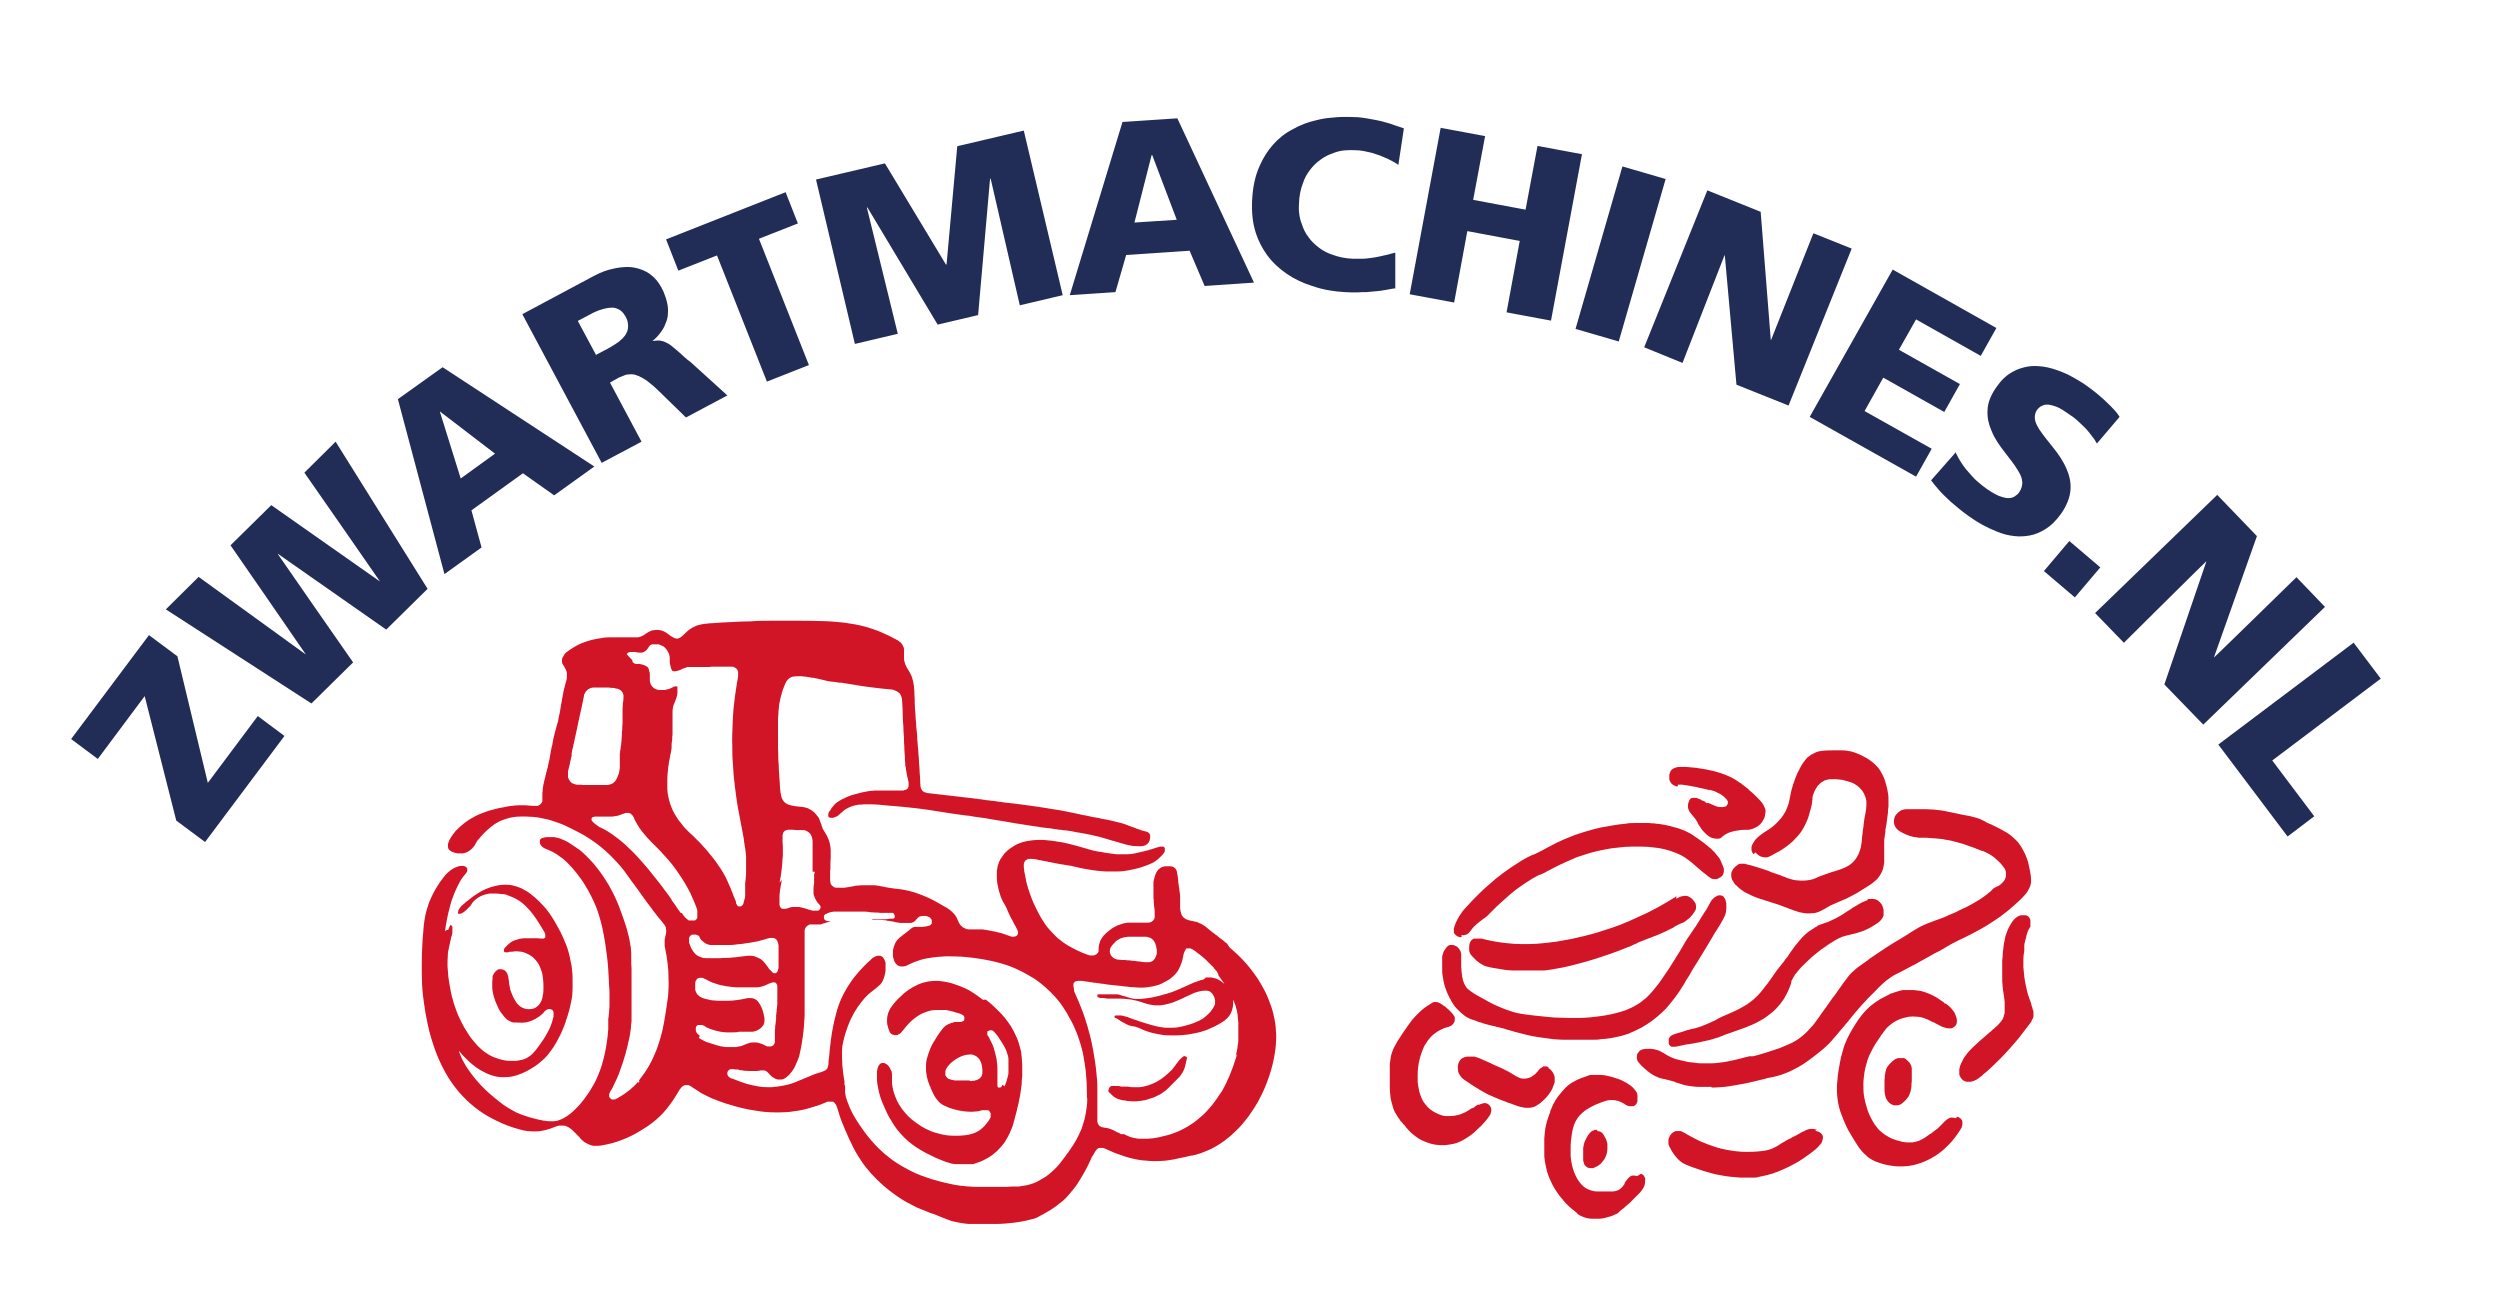 <?xml version="1.0" encoding="UTF-8"?>
<svg xmlns="http://www.w3.org/2000/svg" id="Laag_1" version="1.1" viewBox="0 0 815.6 421.3">
  <defs>
    <style>
      .st0 {
        fill: #222d57;
      }

      .st1 {
        fill: #d21427;
      }
    </style>
  </defs>
  <path class="st0" d="M767.8,209.6l8.9,11.8-35.4,26.7,13.7,18.2-8.7,6.6-22.6-30,44.1-33.2ZM723.3,161.4l13,13.5-14,39.5h.1c0,.1,26.8-26.1,26.8-26.1l9.3,9.7-39.7,38.4-12.7-13.1,13.7-40.1h-.1c0-.1-26.8,26.5-26.8,26.5l-9.4-9.7,39.7-38.4ZM675.1,176.5l10.1,8.6-8.3,9.8-10.1-8.6,8.3-9.8ZM638.1,147.8c0,.1.1.2.2.4.4.9.9,1.7,1.4,2.5.5.8,1.1,1.7,1.7,2.4.7.8,1.4,1.6,2.1,2.4.6.7,1.3,1.3,2,1.9.9.8,1.8,1.5,2.8,2.2.9.6,1.8,1.2,2.8,1.7.7.4,1.5.7,2.3.9.6.2,1.2.3,1.7.3.5,0,1,0,1.4-.2.4-.1.8-.3,1.1-.6.5-.3.9-.7,1.2-1.2.7-1,1.1-2.4.9-3.6-.1-1.2-.7-2.3-1.3-3.3-1.3-2.2-2.9-4.1-4.4-6.1-1.7-2.2-3.3-4.4-4.3-7-.9-2-1.4-4.2-1.3-6.4,0-2.9,1.4-5.8,3.2-8.2,1.4-2,3.1-3.6,5.2-4.7,1.4-.8,3.1-1.3,4.7-1.6,1.7-.3,3.3-.2,5,0,2.2.3,4.3,1,6.3,1.8,1.3.5,2.5,1.1,3.7,1.8,1.6.9,3.1,1.8,4.6,2.9,1,.7,2,1.5,3,2.3.8.7,1.6,1.3,2.3,2,.7.7,1.4,1.3,2.1,2,.5.5,1,1.1,1.5,1.6.5.5.9,1.1,1.3,1.7,0,0,.1.2.2.3l-7.4,8.7c0-.1-.1-.2-.2-.3-.4-.8-.9-1.5-1.5-2.2-.5-.7-1-1.3-1.6-2-.6-.6-1.1-1.2-1.8-1.8-.5-.5-1-.9-1.5-1.4-.6-.5-1.3-1.1-2-1.5-.8-.6-1.6-1.1-2.5-1.7-.8-.5-1.5-.9-2.4-1.2-.8-.3-1.6-.5-2.4-.6-.6,0-1.2,0-1.8.3-.3.1-.6.3-.8.4-.4.3-.8.7-1.1,1.1-.6.9-.8,2.1-.6,3.2.2,1.1.8,2.1,1.4,3.1,1.4,2.1,3,4,4.5,5.9,1.7,2.1,3.3,4.4,4.4,7,.9,2,1.4,4.2,1.3,6.4-.1,2.9-1.4,5.8-3.1,8.2-1.5,2.1-3.2,3.9-5.4,5.2-1.5.9-3.1,1.6-4.8,1.9-1.6.3-3.4.4-5,.2-2-.2-3.9-.7-5.8-1.5-1.5-.6-3-1.3-4.5-2.1-1.7-.9-3.3-2-4.9-3.1-1.1-.8-2.1-1.6-3.1-2.4-.9-.7-1.7-1.5-2.6-2.2-.8-.8-1.7-1.6-2.5-2.4-.6-.6-1.2-1.3-1.8-2-.6-.7-1.2-1.4-1.7-2.1,0-.1-.2-.2-.3-.4l8.1-9.2ZM617.4,87.9l33.9,19.1-5.1,9.1-21.1-11.9-5.6,9.9,19.9,11.2-5.1,9.1-19.9-11.2-6.1,10.9,21.9,12.3-5.1,9.1-34.7-19.5,27.1-48.1ZM557,62.1l17.4,7,3.3,41.8h.1c0,0,13.8-34.8,13.8-34.8l12.5,5-20.6,51.2-17-6.8-3.8-42.2h-.1c0,0-13.7,35.1-13.7,35.1l-12.5-5.1,20.6-51.2ZM529.3,54.3l14.1,4.1-15.3,53-14.1-4.1,15.3-53ZM470,41.7l14.5,2.7-3.9,20.8,17.1,3.2,3.9-20.8,14.5,2.7-10.1,54.3-14.5-2.7,4.3-23.3-17.1-3.2-4.3,23.3-14.5-2.7,10.1-54.3ZM455.2,94.1c-.1,0-.3,0-.4,0-.9.2-1.9.3-2.8.5-1,.2-1.9.3-2.9.4-1.1.1-2.2.2-3.3.3-1,0-2,0-2.9.1-1.4,0-2.8,0-4.2-.1-3.6-.2-7.2-.8-10.6-2-2.9-.9-5.7-2.2-8.2-3.9-2.5-1.7-4.8-3.8-6.6-6.3-1.5-2.1-2.7-4.4-3.5-6.8-1.2-3.5-1.5-7.3-1.3-11.1.2-3.9.9-7.7,2.5-11.2,1.1-2.5,2.6-4.9,4.4-6.9,1.8-2,3.9-3.7,6.3-4.9,2.4-1.4,5.1-2.4,7.8-3,1.6-.4,3.2-.7,4.9-.8,2.4-.3,4.9-.3,7.4-.2,1.3,0,2.7.2,4,.4,1.1.2,2.2.4,3.3.6,1.1.2,2.2.5,3.2.8.9.2,1.7.5,2.5.8.9.3,1.8.6,2.7.9.2,0,.3.1.5.2l-1.8,11.9c-.1,0-.3-.2-.4-.3-.9-.6-1.9-1.1-2.9-1.6-.9-.4-1.8-.8-2.8-1.2-.9-.3-1.9-.6-2.8-.9-.8-.2-1.5-.3-2.3-.5-1-.2-2-.3-3-.3-2.3-.1-4.7,0-6.9.9-1.5.5-3,1.2-4.3,2.2-1.3.9-2.4,2-3.4,3.3-1,1.3-1.8,2.7-2.3,4.3-.8,2-1.2,4.1-1.3,6.3-.2,2.4,0,4.8.9,7.1.5,1.6,1.2,3,2.2,4.3.9,1.3,2.1,2.4,3.4,3.4,1.3,1,2.8,1.8,4.4,2.3,2.1.8,4.3,1.2,6.5,1.3,1.2,0,2.3,0,3.5,0,1,0,1.9-.2,2.9-.3.9-.1,1.9-.3,2.8-.5.7-.2,1.4-.3,2.2-.5.7-.2,1.5-.4,2.2-.6.1,0,.2,0,.4-.1v11.6ZM375.9,50.6h-.2s-5.6,22-5.6,22l13.8-.9-8-21.1ZM366.1,39.8l18-1.2,25,53.6-16.1,1.1-4.9-11.5-20.7,1.4-3.5,12.1-14.9,1,17.2-56.5ZM266.1,58.6l22.6-5.3,19.9,33h.2s3.5-38.6,3.5-38.6l21.7-5.1,12.7,53.7-14,3.3-9.5-41.3h-.2s-3.9,44.5-3.9,44.5l-13.2,3.1-22.9-38.2h-.2s10.1,41.2,10.1,41.2l-14,3.3-12.7-53.7ZM234,83.3l-12.7,5-4-10.2,39-15.4,4,10.2-12.7,5,16.3,41.2-13.7,5.4-16.3-41.2ZM194.2,115.9l3.4-1.8c.1,0,.3-.1.4-.2.9-.5,1.8-1,2.7-1.6.8-.5,1.6-1.1,2.3-1.8.6-.6,1.1-1.2,1.4-1.9.3-.6.5-1.3.5-2,0-.5,0-.9-.1-1.4-.1-.7-.4-1.3-.7-1.9-.4-.7-.9-1.4-1.5-1.9-.4-.3-.9-.6-1.5-.8-.6-.2-1.3-.3-1.9-.2-.8,0-1.6.2-2.4.4-.8.2-1.6.5-2.3.8-.8.3-1.5.7-2.2,1.1-.2,0-.3.2-.4.2l-3.4,1.8,5.9,11ZM170.4,102.5l23.2-12.4c.3-.1.5-.3.8-.4,1.7-.9,3.6-1.6,5.5-2,1.6-.4,3.3-.6,5-.6,1.4,0,2.8.3,4.2.8,1.2.4,2.3,1,3.3,1.8.5.4,1,.8,1.4,1.3.7.7,1.2,1.5,1.7,2.3.1.2.3.5.4.7,0,.2.2.4.3.6.2.4.4.8.5,1.2.4.9.7,1.9.9,2.8.3,1.2.4,2.4.3,3.6,0,1.2-.3,2.3-.8,3.4-.3.9-.8,1.8-1.4,2.6-.6.9-1.4,1.8-2.3,2.6-.2.1-.3.3-.5.4h0c.1.1.3,0,.4,0,.8-.1,1.6-.2,2.4,0,.7.1,1.4.4,2.1.8.8.4,1.5,1,2.2,1.6.8.6,1.5,1.3,2.2,1.9.9.8,1.8,1.7,2.8,2.4.2.1.3.3.5.4l11.8,10.7-13.5,7.2-7.5-7.3c-.2-.2-.4-.4-.6-.6-1.2-1.2-2.5-2.4-3.8-3.4-.8-.7-1.7-1.3-2.7-1.8-.5-.3-1-.5-1.6-.7-.5-.2-1-.3-1.5-.3-.5,0-1,0-1.5.1-.4,0-.7.2-1,.3-.5.2-1,.4-1.5.6-.1,0-.3.1-.4.2l-2.7,1.5,10.3,19.3-13,6.9-26-48.7ZM143.6,134.3h-.1c0,0,6.8,21.8,6.8,21.8l11.2-8.1-17.9-13.7ZM129.7,130.3l14.7-10.5,49.5,32.4-13.1,9.4-10.2-7.2-16.8,12.1,3.3,12.1-12.1,8.7-15.2-57.1ZM54.1,198.8l10.7-10.6,34.8,25.2h.1c0-.1-24.5-35.5-24.5-35.5l13.3-13.1,35.3,24.8h.1c0-.1-24.6-35.4-24.6-35.4l10.2-10.1,30,48-13.5,13.3-35.3-24.7h-.1c0,.1,24.6,35.4,24.6,35.4l-13.6,13.4-47.5-30.7ZM57.9,214.2l9.9,41.2,16.3-21.8,8.7,6.5-25.9,34.6-9.4-7-10.3-40.6-15.3,20.5-8.7-6.5,25.4-33.9,9.4,7Z"></path>
  <path class="st1" d="M521.2,368.6s0,0,0,0,0,0,0,0h-.2c0,0-.1,0-.2,0-.1,0-.3,0-.4,0-.2,0-.3,0-.5.2-.2,0-.3.1-.5.2-.1,0-.2.2-.3.2-.1.1-.3.2-.4.4-.4.4-.7.9-1,1.4-.2.4-.4.8-.6,1.2-.2.4-.3.8-.4,1.2,0,.3-.1.7-.2,1,0,.4,0,.7,0,1.1,0,0,0,.1,0,.2,0,0,0,0,0,0,0,0,0,0,0,.1,0,0,0,.1,0,.2,0,0,0,.1,0,.2,0,0,0,0,0,.1,0,0,0,.1,0,.2,0,.2,0,.3,0,.5,0,.1,0,.2,0,.4,0,.1,0,.2,0,.4,0,0,0,.2,0,.3,0,.1,0,.2,0,.4,0,.3.1.5.2.8,0,.2.1.4.2.6,0,.2.2.3.3.4,0,.1.2.2.3.3.1.1.3.2.4.3.2,0,.4.1.6.2.2,0,.4,0,.5,0,.2,0,.4,0,.6,0,.2,0,.3,0,.5-.2.2,0,.4-.2.7-.3.4-.2.8-.4,1.1-.7.3-.2.6-.5.8-.8.2-.3.5-.6.7-.9.2-.3.3-.6.4-.8.2-.4.3-.8.4-1.1.1-.5.2-1,.2-1.6,0-.4,0-.9,0-1.3,0-.4-.1-.8-.3-1.3,0-.3-.2-.6-.4-.9-.2-.4-.4-.8-.6-1.1-.1-.2-.3-.3-.4-.5-.1-.1-.3-.2-.4-.3-.1,0-.3-.2-.5-.2-.1,0-.3,0-.4-.1-.1,0-.3,0-.4,0,0,0,0,0,0,0M592.7,368.5s0,0-.1,0c-.3,0-.6-.1-.9-.2-.3,0-.6,0-.8,0-.3,0-.6,0-.8.1-.2,0-.4.1-.6.2-.3,0-.5.2-.8.4-.2,0-.3.2-.5.2-.1,0-.3.1-.4.2-.1,0-.3.1-.4.2,0,0-.2.1-.3.2-.1,0-.2.1-.4.2-.2.1-.5.3-.7.4-.2.1-.4.2-.6.3-.2.1-.4.2-.6.3-.2,0-.3.2-.5.3-.2.1-.4.2-.6.3-.2,0-.4.2-.6.3-.2,0-.3.2-.5.3-.2,0-.3.2-.5.3-.1,0-.2.2-.4.2-.2,0-.3.2-.5.3-.4.2-.7.5-1.1.7-.3.2-.6.4-.9.5-.3.2-.6.3-1,.5-.3.1-.5.2-.8.3-.4.1-.7.2-1.1.3-2.2.4-4.4.5-6.6.5-1.8,0-3.6-.2-5.4-.5-1.8-.3-3.6-.7-5.3-1.3-1.4-.5-2.8-1-4.2-1.6-1.5-.7-3-1.5-4.4-2.3-.3-.2-.5-.3-.8-.5,0,0,0,0,0,0,0,0,0,0-.1,0-.1,0-.2-.1-.3-.2-.1,0-.3-.1-.4-.2-.1,0-.3-.1-.5-.2-.1,0-.3,0-.4,0-.1,0-.3,0-.4,0,0,0,0,0,0,0s0,0,0,0c0,0,0,0-.1,0,0,0-.1,0-.1,0,0,0-.1,0-.2,0,0,0,0,0-.1,0,0,0-.1,0-.2,0-.2,0-.5.1-.7.3-.2,0-.3.2-.5.3-.2.1-.3.3-.4.4-.1.1-.2.2-.3.4-.1.2-.2.3-.3.5-.1.3-.2.5-.3.8,0,.2,0,.5,0,.7,0,.2,0,.5,0,.7,0,.2,0,.4.2.6,0,.3.2.5.3.7.3.7.7,1.3,1.1,1.9.3.5.7.9,1,1.3.3.4.7.7,1.1,1.1.3.2.6.5.9.7.4.2.8.4,1.2.6,1.2.5,2.5,1,3.8,1.4,1.2.4,2.3.8,3.5,1.1,1.3.4,2.5.7,3.8.9,1.1.2,2.1.4,3.2.5,1.2.1,2.3.2,3.5.3.2,0,.4,0,.6,0h0c0,0,.1,0,.2,0,0,0,.2,0,.2,0,0,0,.2,0,.2,0,0,0,.1,0,.2,0,0,0,.1,0,.2,0,.2,0,.4,0,.6,0,.2,0,.3,0,.5,0,.2,0,.3,0,.5,0,.1,0,.2,0,.4,0,.1,0,.3,0,.4,0,0,0,0,0,0,0,.2,0,.4,0,.6,0,.4,0,.8-.1,1.1-.2.9-.2,1.9-.4,2.8-.6,1.2-.3,2.5-.7,3.7-1.2,1.2-.5,2.4-1,3.6-1.6,1-.5,1.9-1,2.8-1.5,1.2-.7,2.3-1.5,3.4-2.3.4-.3.7-.5,1.1-.8.3-.2.6-.5.9-.7.3-.2.6-.5.8-.7.2-.2.4-.4.6-.6.2-.3.5-.5.7-.8.2-.2.3-.4.4-.7,0-.2.2-.4.2-.6,0-.2,0-.4.1-.5,0-.1,0-.3,0-.4,0-.2,0-.3-.1-.5,0-.2-.2-.4-.3-.5-.1-.1-.2-.3-.4-.4-.1-.1-.3-.2-.5-.3-.1,0-.3-.2-.5-.2-.2,0-.4-.1-.6-.2,0,0,0,0-.1,0M621,345.2s0,0,0,0c0,0-.1,0-.2,0,0,0-.1,0-.2,0,0,0-.1,0-.2,0,0,0-.1,0-.2,0,0,0-.1,0-.2,0h0s0,0,0,0c0,0-.1,0-.2,0-.2,0-.3,0-.5,0-.2,0-.4,0-.6.2-.2,0-.4.2-.6.3-.2,0-.3.2-.4.3-.2.1-.4.3-.5.4-.3.3-.6.6-.9.9-.2.3-.4.5-.6.8-.2.3-.3.6-.4.9,0,.3-.2.5-.2.8,0,.3-.1.7-.2,1,0,.5,0,.9-.1,1.4,0,.4,0,.8,0,1.2,0,.4,0,.8,0,1.2,0,.3,0,.6,0,.9,0,.4,0,.8.1,1.1,0,.5.2,1,.3,1.4.1.4.3.7.5,1,.2.3.4.6.7.8.2.2.5.4.7.5.3.1.5.2.8.3.3,0,.7,0,1,0,.3,0,.6-.1.9-.2.3-.1.6-.3.8-.5.2-.2.5-.4.7-.6.3-.3.6-.6.8-.9.4-.4.7-.9.9-1.5.2-.4.3-.9.4-1.3.1-.5.2-1,.2-1.5,0-.4,0-.8.1-1.3,0-.5,0-1,0-1.4,0,0,0-.2,0-.3v-.3s0,0,0,0c0-.2,0-.3,0-.5s0-.3,0-.5c0-.2,0-.4,0-.6,0-.2,0-.3,0-.5,0-.2,0-.4-.1-.6,0-.3-.2-.7-.4-1-.1-.3-.3-.5-.5-.7-.2-.2-.4-.4-.6-.6-.2-.1-.4-.3-.5-.4-.2-.1-.4-.2-.6-.3,0,0,0,0-.1,0M663,328.7s0,0,0,0c0-.1,0-.2-.1-.3,0,0,0-.2-.1-.3,0,0,0-.2-.1-.3,0,0,0-.2,0-.2,0,0,0-.2-.1-.3,0-.2-.2-.4-.2-.6,0-.2-.1-.4-.2-.5,0-.2-.1-.4-.2-.5,0-.1,0-.3-.1-.4,0-.2-.1-.4-.2-.5-.3-1.1-.6-2.2-.8-3.3-.2-1-.4-2-.5-2.9-.1-1-.2-2-.3-3.1,0-.8,0-1.7,0-2.5,0-.9.1-1.8.3-2.8,0-.2,0-.3,0-.5,0,0,0,0,0,0,0,0,0,0,0,0,0,0,0-.1,0-.2,0,0,0-.2,0-.3,0,0,0-.2,0-.3,0,0,0-.1,0-.2,0,0,0-.2,0-.3,0-.5.2-1,.3-1.4,0-.4.2-.8.3-1.2,0-.4.2-.8.3-1.2.1-.3.2-.6.3-.9.2-.4.4-.8.6-1.1,0-.1.1-.2.2-.3,0,0,0-.2,0-.3,0-.1,0-.2,0-.3,0,0,0-.2,0-.3,0-.1,0-.3,0-.4,0-.2,0-.4,0-.6,0-.2,0-.3-.1-.5,0-.1-.1-.3-.2-.4,0-.1-.1-.2-.2-.3,0-.1-.2-.2-.3-.3,0,0-.2-.1-.3-.2,0,0-.2,0-.3-.1,0,0-.2,0-.3,0,0,0-.2,0-.2,0,0,0-.2,0-.3,0,0,0,0,0,0,0h0s0,0,0,0c0,0-.1,0-.2,0,0,0-.1,0-.2,0,0,0-.2,0-.2,0,0,0-.1,0-.2,0,0,0-.2,0-.2,0-.4.1-.8.3-1.1.5-.3.2-.5.4-.8.6-.2.2-.4.5-.6.7-.2.2-.3.4-.4.6-.2.2-.3.5-.5.8-.5.8-.9,1.7-1.2,2.6-.3.7-.5,1.5-.6,2.3-.2.8-.3,1.5-.4,2.3,0,.6-.2,1.2-.2,1.9,0,.8-.1,1.6-.2,2.3,0,.3,0,.5,0,.8,0,.2,0,.4,0,.6,0,.2,0,.4,0,.6,0,.2,0,.3,0,.5,0,.2,0,.4,0,.6,0,.6,0,1.2,0,1.8,0,.5,0,1,0,1.5,0,.5,0,1,.1,1.5,0,.4,0,.8.1,1.2,0,.5.1,1,.2,1.5,0,.4.1.8.2,1.1,0,.3,0,.6.1.9,0,.3,0,.6.1,1,0,.3,0,.5,0,.8,0,.3,0,.6,0,1,0,.6,0,1.1,0,1.7,0,.4-.2.8-.3,1.3-.1.4-.3.8-.5,1.1-.2.3-.4.6-.6.8-.3.3-.6.7-.9,1-.2.2-.4.4-.6.5-.2.2-.3.3-.5.5-.2.2-.3.3-.5.4-.1.1-.3.2-.4.4-.2.2-.3.3-.5.4-.5.5-1.1.9-1.6,1.4-.5.4-.9.8-1.4,1.2-.5.4-.9.8-1.3,1.2-.4.3-.7.7-1.1,1-.4.4-.9.9-1.3,1.3-.4.5-.9,1-1.2,1.5-.3.4-.6.8-.8,1.2-.2.4-.4.8-.6,1.2-.1.3-.3.6-.4.9-.1.4-.2.8-.3,1.2,0,.3,0,.6,0,.9,0,.2,0,.4,0,.7,0,.2,0,.4.2.6,0,.2.1.3.2.4,0,.2.2.3.3.5.2.2.3.3.5.5.2.1.4.2.5.3.2,0,.4.1.6.2.2,0,.4,0,.5,0,.2,0,.5,0,.7,0,.3,0,.6,0,.9-.2.3,0,.5-.2.8-.3.3-.1.5-.2.7-.4.2-.1.4-.2.6-.4.2-.1.4-.3.6-.5,0,0,0,0,.1,0,.2-.2.4-.3.5-.5.4-.3.7-.6,1.1-.9.9-.8,1.8-1.6,2.6-2.4,1.2-1.1,2.3-2.3,3.4-3.4,1.1-1.2,2.2-2.4,3.3-3.7.9-1,1.7-2,2.5-3.1.9-1.1,1.7-2.3,2.6-3.4.1-.2.3-.4.4-.6,0,0,0,0,0-.1,0,0,0-.1.1-.2,0-.2.2-.3.3-.5,0-.2.2-.5.2-.7,0-.3,0-.5,0-.8,0-.2,0-.4,0-.6,0-.2,0-.5-.2-.7,0,0,0,0,0-.1M609.2,293.7s0,0,0,0c-.2,0-.3.1-.5.2-.2,0-.3.1-.5.2-.2,0-.4.2-.5.2-.1,0-.3.1-.4.2-.2.1-.4.2-.6.3-.3.2-.6.3-.8.5-.2.1-.5.3-.7.4-.2.1-.5.3-.7.4-.2.1-.4.2-.5.4-.2.1-.5.3-.7.4-.7.4-1.3.9-2,1.3-.6.4-1.1.7-1.7,1-.6.3-1.2.7-1.8.9-.5.2-1,.5-1.5.7-.6.2-1.3.4-2,.7-.2,0-.4.1-.6.2-.2,0-.3.2-.5.2-.2,0-.3.2-.4.3-.1,0-.2.2-.4.2-.2.1-.3.2-.5.3,0,0-.1.1-.2.2,0,0-.1,0-.2.1,0,0-.1,0-.2.1,0,0,0,0-.1.1,0,0,0,0-.2.1,0,0,0,0,0,0,0,0-.2.1-.3.2-.2.1-.4.3-.6.4-.5.4-.9.7-1.3,1.1-.6.5-1.1,1.1-1.6,1.7-.5.6-1,1.2-1.5,1.8-.4.5-.7,1-1.1,1.5-.4.6-.9,1.2-1.3,1.9-.1.2-.2.4-.4.5,0,.1-.2.3-.3.4-.1.1-.2.3-.3.4,0,.1-.2.2-.2.3-.1.1-.2.3-.3.4-.2.2-.3.4-.5.6-.1.2-.3.4-.4.5-.1.2-.3.4-.4.5-.1.1-.2.3-.3.4-.1.2-.3.4-.4.5-.5.7-.9,1.3-1.4,2-.4.6-.8,1.1-1.2,1.7-.4.6-.8,1.1-1.3,1.7-.3.4-.7.9-1,1.3-.4.5-.9,1.1-1.4,1.6-.8.8-1.6,1.6-2.5,2.2-.7.6-1.5,1.1-2.3,1.5-.8.5-1.6.9-2.4,1.3-.6.3-1.3.6-2,.9-.7.3-1.4.6-2.1.9-.1,0-.2.1-.4.2h-.2c0,.1,0,.1,0,.1-.1,0-.3.1-.4.2-.1,0-.3.1-.4.2-.1,0-.3.1-.4.2-.1,0-.2.1-.3.2-.1,0-.3.1-.4.2-.6.3-1.1.5-1.7.8-.5.2-1,.4-1.4.6-.5.2-1,.4-1.5.6-.4.1-.8.3-1.2.4-.5.2-1,.3-1.5.4-.5.1-1,.2-1.6.4-.4.1-.9.2-1.3.4-.4.1-.8.3-1.3.4-.3.1-.7.2-1,.3-.4.1-.8.2-1.2.4-.3.1-.6.2-.8.4-.2.1-.3.3-.5.5-.1.2-.2.4-.3.6,0,.2,0,.4,0,.6,0,.3,0,.5,0,.8,0,.2.1.4.3.6,0,.1.2.2.3.3.1,0,.2.2.4.2.1,0,.3,0,.5,0,.2,0,.3,0,.5,0,.2,0,.4,0,.6-.1.3,0,.7-.1,1-.2.3,0,.6-.1.9-.2.3,0,.6-.1.9-.2.2,0,.5,0,.7-.1.3,0,.6,0,.8-.1.7-.1,1.5-.3,2.2-.4.6-.1,1.3-.2,1.9-.4.6-.1,1.2-.3,1.9-.4.5-.1,1-.3,1.5-.4.5-.2,1-.3,1.6-.5,0,0,.2,0,.3-.1h0c0,0,.2,0,.2-.1.6-.2,1.2-.4,1.8-.7.6-.2,1.1-.4,1.7-.6.6-.2,1.1-.4,1.7-.6.5-.2.9-.3,1.4-.5.6-.2,1.1-.4,1.7-.6,1.8-.7,3.5-1.4,5.2-2.4,1.3-.7,2.5-1.6,3.6-2.5,1.1-.9,2-1.9,2.9-3,.7-.9,1.3-1.8,1.8-2.8.6-1.1,1.1-2.2,1.5-3.4,0-.2.1-.4.2-.6,0,0,0,0,0-.1,0,0,0-.2,0-.3,0-.2.2-.4.3-.6.1-.3.3-.5.4-.8.2-.3.3-.5.5-.8.1-.2.3-.4.5-.6.2-.3.4-.5.6-.8.7-.8,1.4-1.6,2.2-2.3.7-.6,1.3-1.3,2-1.9.7-.6,1.4-1.2,2.2-1.8.6-.5,1.2-1,1.9-1.4.8-.6,1.7-1.2,2.5-1.7.4-.3.9-.5,1.3-.8.4-.2.7-.4,1.1-.6.4-.2.8-.3,1.2-.5.3-.1.6-.2,1-.3.4-.1.8-.2,1.2-.3.7-.2,1.4-.3,2.1-.5.6-.2,1.3-.4,1.9-.6.7-.2,1.3-.5,1.9-.8.5-.2,1-.5,1.5-.8.7-.4,1.3-.8,1.9-1.2.3-.2.6-.5.8-.7.2-.2.4-.4.5-.6.1-.2.3-.4.4-.6,0-.2.2-.4.2-.6,0-.1,0-.3,0-.4,0-.3,0-.7,0-1,0-.3,0-.7-.2-1,0-.3-.2-.6-.3-.9-.1-.3-.3-.5-.5-.7-.2-.2-.4-.5-.7-.7-.1-.1-.3-.2-.5-.3-.1,0-.3-.1-.4-.2-.1,0-.3,0-.4-.1-.1,0-.2,0-.4,0-.1,0-.3,0-.4,0h-.1s0,0,0,0c0,0-.1,0-.2,0,0,0-.2,0-.3,0,0,0-.2,0-.3,0,0,0-.1,0-.2,0,0,0-.2,0-.2,0,0,0,0,0,0,0M546.9,292.4c-.1,0-.3.2-.4.3-1,.6-2,1.2-3,1.8-1,.6-2,1.1-3,1.7-1,.5-2.1,1.1-3.1,1.6-.8.4-1.7.8-2.6,1.2-1.1.5-2.2,1-3.3,1.5-1.8.8-3.6,1.5-5.4,2.1-1.5.5-3.1,1-4.6,1.5-1.6.5-3.2.9-4.8,1.3-1.3.3-2.6.6-3.9.9-1.7.3-3.3.6-5,.9-2.1.3-4.2.5-6.4.7-1.7.1-3.4.1-5,.1-1.6,0-3.2-.1-4.8-.3-1.2-.1-2.5-.3-3.7-.5-1.3-.2-2.5-.5-3.8-.8-.2,0-.4-.1-.7-.2,0,0,0,0,0,0,0,0,0,0-.1,0,0,0-.2,0-.3,0-.1,0-.2,0-.3,0-.1,0-.2,0-.3,0,0,0-.2,0-.3,0,0,0-.2,0-.3,0h-.1s0,0-.1,0c-.1,0-.2,0-.3,0-.1,0-.3,0-.4,0-.1,0-.3,0-.4.2,0,0-.2.1-.3.2-.1,0-.2.2-.3.3-.2.2-.3.5-.4.8-.1.3-.2.7-.2,1,0,.4,0,.7,0,1.1,0,.3,0,.7.2,1,0,.2.2.4.3.6.3.4.6.7.9,1,.3.3.7.7,1,1,.4.3.8.6,1.2.9.4.2.8.5,1.2.7.5.2,1.1.4,1.7.5.9.2,1.8.4,2.7.5.8.1,1.6.3,2.4.4.8.1,1.7.2,2.5.2.7,0,1.4,0,2.1,0,.7,0,1.5,0,2.2,0,.1,0,.3,0,.4,0h0s0,0,.1,0c0,0,.2,0,.3,0,.1,0,.2,0,.4,0,.1,0,.2,0,.4,0,0,0,.2,0,.3,0,.1,0,.2,0,.4,0,.3,0,.6,0,.9,0,.3,0,.5,0,.8,0,.3,0,.5,0,.8,0,.2,0,.4,0,.6,0,.2,0,.4,0,.6,0,0,0,0,0,.1,0,.3,0,.5,0,.8-.1.5,0,1-.2,1.5-.2,1.3-.2,2.6-.5,3.9-.7,1.8-.4,3.6-.8,5.3-1.3,1.8-.5,3.7-1,5.5-1.6,1.5-.5,3-1,4.5-1.5,1.7-.6,3.3-1.2,5-1.9.3-.1.6-.2.9-.4,0,0,0,0,0,0,0,0,.1,0,.2,0,.2,0,.3-.1.5-.2.2,0,.4-.2.6-.3.2,0,.4-.2.6-.3.2,0,.3-.1.5-.2.2,0,.4-.2.6-.3.4-.2.8-.4,1.2-.5.3-.1.7-.3,1-.4.3-.1.7-.3,1-.4.3-.1.5-.2.8-.3.3-.1.7-.2,1-.4.8-.3,1.5-.5,2.3-.9.6-.3,1.2-.5,1.8-.8.6-.3,1.2-.6,1.8-.9.5-.2,1-.5,1.4-.8.5-.3,1-.5,1.5-.8,0,0,.2,0,.3-.1l.4-.2c0,0,.1,0,.2,0,.4-.2.7-.4,1.1-.7.3-.2.6-.5.9-.7.3-.2.6-.5.8-.8.2-.2.4-.4.6-.7.2-.3.4-.6.6-.9.2-.3.3-.6.4-.9,0-.2,0-.5,0-.7,0-.2,0-.5-.1-.7,0-.2-.1-.4-.2-.5-.1-.2-.3-.5-.5-.7-.3-.4-.7-.8-1.2-1.1-.3-.2-.6-.3-.9-.4-.3,0-.7-.1-1,0-.4,0-.7.1-1.1.2-.4.1-.8.4-1.2.6,0,0-.1,0-.2.1M547.4,256s0,0,.1,0c0,0,0,0,0,0,0,0,0,0,0,0,0,0,0,0,0,0,0,0,0,0,0,0h0s0,0,0,0c0,0,.2,0,.3,0,0,0,.2,0,.3,0,0,0,.2,0,.3,0,0,0,.2,0,.2,0,0,0,.2,0,.3,0,.6.1,1.3.2,1.9.3.6.1,1.2.2,1.7.3.6.1,1.2.2,1.8.4.5.1,1,.2,1.5.3.5.1,1.1.3,1.6.4,0,0,.2,0,.3,0h0c0,0,.1,0,.2,0,.4.1.9.3,1.3.4.4.1.7.3,1.1.5.3.2.7.3,1,.5.2.1.5.3.7.5.3.2.6.4.8.7.1.1.3.3.4.4.1.1.2.2.3.4,0,.1.2.3.2.4,0,.1,0,.3,0,.4,0,.2,0,.4-.2.6-.1.2-.2.4-.4.5-.1.1-.3.2-.4.2-.2,0-.3,0-.5.1-.1,0-.3,0-.4,0-.1,0-.3,0-.4,0-.3,0-.6,0-.9-.1-.2,0-.5-.1-.7-.2-.2,0-.5-.2-.7-.3-.2,0-.4-.2-.5-.2-.2,0-.4-.2-.6-.3,0,0,0,0-.1,0h-.2c0-.1,0-.1,0-.1,0,0,0,0,0,0,0,0,0,0,0,0,0,0,0,0,0,0,0,0,0,0,0,0,0,0-.1,0-.2-.1,0,0-.1,0-.2,0,0,0-.1,0-.2,0,0,0-.1,0-.2,0,0,0-.1,0-.2,0,0,0,0,0,0,0h0s-.5-.5-.5-.5c0,0-.1,0-.2-.1,0,0-.1,0-.2-.1,0,0-.1,0-.2-.1,0,0-.1,0-.2,0,0,0-.1,0-.2-.1,0,0,0,0,0,0h-.1c0,0,0,0,0,0,0,0,0,0,0,0,0,0,0,0,0,0,0,0,0,0,0,0,0,0,0,0,0,0h0c0,0,0-.1,0-.1-.2-.1-.4-.2-.6-.3-.2,0-.4-.2-.5-.2-.2,0-.3-.1-.5-.2-.1,0-.2,0-.4,0-.1,0-.3,0-.4,0-.2,0-.3,0-.5,0-.1,0-.3,0-.4.1-.1,0-.2.1-.3.2,0,0-.2.1-.2.2,0,.1-.2.2-.2.4-.2.4-.3.8-.4,1.2,0,.3,0,.7,0,1,0,.4.2.7.3,1,.1.3.3.6.5.8.3.4.6.8.9,1.1.1.2.3.3.4.5.1.1.2.3.3.4.1.1.2.3.3.4,0,.1.2.2.2.4,0,.1.2.3.3.4,0,0,0,0,0,0h0c0,0,0,.2,0,.2,0,0,0,.1.1.2.3.5.7,1,1,1.5.3.5.7.9,1.1,1.3.4.4.8.8,1.2,1.1.3.2.7.5,1.1.6.5.2,1,.3,1.5.3.2,0,.3,0,.5,0,.1,0,.3,0,.4,0,.1,0,.2,0,.3-.1,0,0,.2,0,.3-.1,0,0,.2,0,.2-.2,0,0,0,0,0,0,0,0,.1-.1.2-.2.1-.1.3-.2.4-.3.4-.3.7-.5,1.1-.7.5-.3,1-.5,1.5-.6.5-.2,1.1-.3,1.6-.4.4,0,.9-.1,1.3-.2.5,0,.9-.1,1.4-.1,0,0,.2,0,.2,0h.7c0,0,.2,0,.3,0,.6,0,1.1-.2,1.7-.4.5-.2.9-.4,1.4-.7.4-.3.8-.6,1.1-1,.3-.3.5-.6.7-1,.3-.5.5-.9.6-1.5.1-.5.2-1,.2-1.5,0-.4-.1-.8-.3-1.1-.1-.4-.3-.7-.5-1.1-.2-.3-.4-.6-.6-.8-.3-.4-.6-.7-.9-1-.4-.4-.8-.8-1.2-1.2-.3-.3-.7-.7-1.1-1-.4-.3-.8-.7-1.1-1-.3-.3-.6-.5-1-.8-.4-.3-.9-.7-1.3-1-1.3-.9-2.6-1.8-4.1-2.4-1.2-.5-2.4-1-3.6-1.3-1.2-.4-2.5-.6-3.8-.9-1-.2-2.1-.3-3.1-.5-1.1-.1-2.2-.2-3.3-.3-.2,0-.4,0-.6,0h-.4c0,0-.1,0-.2,0s-.1,0-.2,0-.1,0-.2,0c0,0,0,0-.1,0,0,0-.1,0-.2,0-.5,0-1,0-1.4.2-.3,0-.6.2-.8.3-.2.1-.4.2-.6.4-.2.2-.3.3-.4.5,0,.1-.1.3-.2.4,0,.2-.1.5-.2.7,0,.4,0,.8,0,1.2,0,.3,0,.6.2.9.1.3.3.5.4.7.2.2.4.4.7.6.2.1.4.2.6.3.2,0,.4.2.6.2,0,0,.1,0,.2,0M476.7,305.1s0,0,.1,0c.3,0,.5,0,.8,0,.2,0,.4-.1.7-.2.2,0,.4-.2.6-.3.2-.1.3-.2.4-.4.2-.2.4-.4.5-.6.3-.3.5-.7.8-1,.2-.3.5-.5.7-.7.3-.2.5-.5.8-.7.2-.2.4-.3.6-.5.3-.2.5-.4.8-.6.2-.2.4-.3.7-.5.2-.1.4-.3.5-.4.2-.1.4-.3.5-.4.1-.1.3-.2.4-.4.1-.1.3-.3.4-.4,0,0,0,0,0,0,.1-.1.3-.3.4-.4.3-.3.5-.5.8-.8.7-.7,1.4-1.4,2.1-2,1-.9,2-1.8,3-2.7,1.1-.9,2.1-1.8,3.3-2.6.9-.7,1.9-1.3,2.8-1.9,1-.7,2.1-1.3,3.2-1.9.2-.1.4-.2.6-.3,0,0,0,0,0,0,0,0,.1,0,.2,0,.2,0,.3-.2.5-.2.2-.1.4-.2.6-.3.2-.1.4-.2.6-.3.2,0,.3-.2.5-.3.2-.1.4-.2.6-.3,1-.5,2-1,3.1-1.6.9-.4,1.7-.8,2.6-1.2.9-.4,1.8-.8,2.7-1.2.7-.3,1.4-.6,2.2-.8.9-.3,1.8-.6,2.8-.9,1.7-.5,3.5-.9,5.2-1.2,1.4-.3,2.8-.5,4.3-.6,1.4-.2,2.8-.3,4.2-.3,1.1,0,2.2,0,3.3,0,1.4,0,2.7.1,4.1.3,1.2.1,2.4.3,3.5.6.9.2,1.8.5,2.6.8.8.3,1.6.6,2.4,1,.6.3,1.2.6,1.7,1,.7.5,1.4,1,2,1.5.3.2.5.5.8.7.2.2.5.4.7.6.2.2.5.4.7.6.2.2.4.3.6.5.2.2.5.4.7.6.2.1.3.3.5.4.1.1.3.2.4.3.1.1.3.2.4.3.1,0,.2.2.3.3.1.1.3.2.4.3.3.2.6.4.9.6.2.1.5.2.8.2.3,0,.5,0,.8,0,.2,0,.4,0,.6-.2.3-.1.5-.3.8-.4.3-.2.5-.4.7-.7.1-.2.2-.4.3-.6,0-.2.1-.4.1-.6,0-.2,0-.5,0-.7,0-.4-.2-.7-.3-1,0-.2-.2-.5-.3-.7,0-.2-.2-.3-.2-.5,0-.2-.2-.3-.2-.5,0-.1-.1-.2-.2-.4,0-.1-.1-.2-.2-.4,0,0,0,0,0,0l-.3-.4s0,0,0,0c-.2-.2-.3-.4-.5-.6-.1-.2-.3-.3-.4-.5-.1-.2-.3-.3-.4-.5-.1-.1-.2-.3-.4-.4-.1-.1-.3-.3-.4-.4,0,0,0,0,0,0h-.1c0,0,0-.1,0-.1,0,0,0,0,0,0,0,0,0,0-.1-.1,0,0,0,0-.1-.1,0,0,0,0-.1-.1,0,0,0,0-.1-.1,0,0,0,0,0,0,0,0,0,0-.1-.1,0,0-.2-.1-.3-.2-.2-.2-.5-.4-.7-.6-.4-.3-.8-.6-1.1-.9-.5-.3-.9-.7-1.4-1-.4-.3-.8-.6-1.3-.9-.6-.4-1.2-.9-1.8-1.2-.6-.3-1.2-.6-1.8-.9-.5-.2-1.1-.4-1.6-.6-.6-.2-1.1-.4-1.7-.5-.5-.1-.9-.3-1.4-.4-.6-.1-1.2-.3-1.8-.4-.6-.1-1.3-.2-1.9-.3-.5,0-1.1-.1-1.6-.2-.5,0-1.1,0-1.6-.1-.4,0-.9,0-1.3,0-.5,0-.9,0-1.4,0,0,0-.2,0-.3,0-.2,0-.4,0-.6,0-.4,0-.7,0-1.1,0-.9,0-1.9,0-2.8.2-1.3.1-2.6.3-3.9.5-1.3.2-2.7.5-4,.7-1.1.2-2.2.5-3.3.8-1.4.4-2.9.8-4.3,1.3-.9.3-1.8.6-2.7,1-.7.3-1.5.6-2.2.9-.7.3-1.4.7-2.2,1-.6.3-1.1.6-1.7.9-.7.4-1.4.7-2.1,1.1-.3.2-.6.3-.9.5-.3.1-.5.3-.8.4-.3.1-.5.3-.8.4-.2.1-.4.2-.6.3-.2.1-.4.2-.7.3,0,0,0,0-.1,0-.2.1-.5.2-.7.3-.5.2-.9.5-1.4.7-1.1.6-2.3,1.3-3.3,2-1.5.9-3,2-4.4,3-1.5,1.1-3,2.3-4.4,3.6-1.2,1-2.4,2.1-3.5,3.2-1.5,1.5-3,3-4.4,4.6-.4.4-.8.9-1.1,1.3-.3.4-.5.8-.8,1.2-.2.4-.5.8-.7,1.2-.2.3-.3.7-.5,1-.2.4-.3.9-.5,1.3,0,.2-.1.5-.2.7,0,.2,0,.4,0,.6,0,.2,0,.4,0,.5,0,.1,0,.3.1.4,0,.2.2.3.3.4.1.2.3.3.4.4.1.1.3.2.4.3.2,0,.3.1.5.2.1,0,.3,0,.4,0,.2,0,.3,0,.5,0,0,0,0,0,0,0M473.4,326.3s0,0,0,.1c0,0,0,0,0,0,0,0,0,0,0,0,0,0,0,0,0,0,0,0,0,0,0,.1.3.5.6.9.9,1.4.3.4.6.8,1,1.2.4.4.8.8,1.2,1.2.4.3.7.6,1.1.9.5.4,1.1.8,1.6,1,.2.1.5.2.7.3.2,0,.4.2.6.2.2,0,.4.2.6.2.2,0,.3.1.5.2.2,0,.3.1.5.2,0,0,0,0,0,0l.6.2c0,0,.1,0,.2,0,.4.1.7.3,1.1.4.4.1.7.2,1.1.3.4.1.7.2,1.1.3.3,0,.6.2.9.2.4,0,.7.2,1.1.3.3,0,.6.1.9.2.3,0,.5.1.8.2.3,0,.5.1.8.2.2,0,.4.1.6.2.2,0,.4.1.6.2,0,0,0,0,.1,0,.2,0,.5.1.7.2.5.1,1,.3,1.4.4,1.2.3,2.3.6,3.5.9,1.5.4,3,.7,4.6.9,1.5.2,3,.4,4.4.6,1.2.1,2.3.2,3.5.2,1.2,0,2.4,0,3.6,0,.2,0,.4,0,.6,0h.5c.1,0,.2,0,.4,0,.1,0,.2,0,.4,0,0,0,.2,0,.3,0,.1,0,.2,0,.4,0,.3,0,.6,0,.9,0,.2,0,.5,0,.7,0s.5,0,.7,0c.2,0,.4,0,.6,0,.2,0,.5,0,.7,0,.8,0,1.6,0,2.5-.2.7,0,1.5-.1,2.2-.2.8-.1,1.5-.2,2.3-.4.6-.1,1.3-.3,1.9-.4.8-.2,1.6-.5,2.3-.7,1.5-.6,3-1.3,4.5-2.1,1.2-.7,2.3-1.4,3.4-2.2,1.1-.8,2.1-1.7,3.1-2.6.8-.7,1.6-1.5,2.3-2.4.9-1.1,1.8-2.2,2.6-3.3.3-.4.6-.9.9-1.3.2-.4.5-.7.7-1.1.2-.4.5-.7.7-1.1.2-.3.4-.6.5-.9.2-.4.4-.7.7-1.1.2-.3.3-.5.5-.8.1-.2.3-.4.4-.7.1-.2.3-.4.4-.7.1-.2.2-.4.3-.5.1-.2.3-.4.4-.7.8-1.2,1.5-2.4,2.3-3.7.6-1,1.3-2.1,1.9-3.1.6-1.1,1.3-2.1,1.9-3.2.5-.9,1-1.7,1.6-2.6.7-1.1,1.4-2.2,2-3.4.2-.4.4-.8.6-1.2.1-.4.2-.7.3-1.1,0-.4.1-.8.1-1.2,0-.3,0-.6,0-1,0-.4,0-.8-.2-1.3,0-.2,0-.4-.2-.6,0-.2-.1-.3-.2-.4,0-.1-.2-.2-.2-.4,0,0-.2-.2-.3-.2,0,0-.2-.1-.3-.2-.1,0-.3,0-.4-.1-.1,0-.3,0-.4,0-.2,0-.3,0-.4,0-.1,0-.3.1-.4.2-.2,0-.3.2-.5.3-.2,0-.3.2-.5.3-.1,0-.2.2-.3.3-.1,0-.2.2-.3.3,0,0-.1.2-.2.2,0,.1-.1.2-.2.3-.4.7-.7,1.3-1.1,2-.3.6-.6,1.1-1,1.6-.3.5-.7,1.1-1,1.6-.3.4-.5.8-.8,1.3-.3.5-.7,1-1,1.6-.2.3-.5.7-.7,1-.2.3-.4.6-.6.9-.2.3-.4.6-.6.9-.2.2-.3.5-.5.7-.2.3-.4.6-.6.9-.2.3-.3.5-.5.8-.1.2-.3.5-.4.7-.1.2-.3.5-.4.7-.1.2-.2.4-.3.5-.1.2-.3.5-.4.7-.6,1-1.2,1.9-1.8,2.9-.5.8-1,1.6-1.5,2.4-.5.8-1,1.6-1.6,2.4-.4.6-.9,1.3-1.3,1.9-.5.8-1.1,1.6-1.7,2.3-.7.9-1.5,1.9-2.3,2.7-.6.7-1.3,1.3-2.1,1.9-.7.6-1.4,1.1-2.2,1.5-.6.4-1.2.7-1.9,1-.8.4-1.6.7-2.5,1-2.6.8-5.3,1.4-8,1.7-2.2.3-4.4.5-6.6.5-2.2,0-4.3,0-6.5-.1-1.7,0-3.4-.3-5-.4-2-.2-4-.4-6-.7-1.5-.2-3-.5-4.4-1-1.2-.4-2.4-.8-3.5-1.3-1.2-.5-2.3-1-3.4-1.6-.9-.5-1.8-1-2.7-1.5-1.1-.6-2.3-1.2-3.3-2-.4-.3-.9-.6-1.3-1-.3-.3-.5-.6-.7-1-.2-.3-.4-.7-.5-1.1-.1-.3-.2-.6-.3-.9,0-.4-.2-.7-.2-1.1,0-.5-.2-1.1-.2-1.6,0-.4,0-.9-.1-1.3,0-.5,0-.9,0-1.4,0-.4,0-.7,0-1.1,0-.5,0-1,0-1.4,0-.4,0-.7-.2-1.1,0-.3-.2-.6-.4-.8-.2-.3-.4-.5-.6-.7-.2-.2-.4-.3-.6-.4-.3-.1-.5-.2-.8-.3-.3,0-.6,0-.9,0-.2,0-.4,0-.6.2-.2,0-.4.2-.5.4-.2.2-.4.4-.5.6-.2.3-.4.6-.6.9,0,.2-.2.4-.2.6,0,.2-.1.3-.2.5,0,.2,0,.3-.1.5,0,.1,0,.3,0,.4,0,.1,0,.3,0,.4,0,0,0,0,0,0,0,.1,0,.3,0,.4,0,.3,0,.5,0,.8,0,.7,0,1.3,0,2,0,.9,0,1.8.2,2.6.1.9.3,1.8.5,2.6.2.7.4,1.4.7,2.1.3.7.6,1.5,1,2.2,0,.1.1.3.2.4h0ZM482.1,360.4s0,0,0,0c-.1,0-.2.1-.3.2-.1,0-.2.1-.3.2-.1,0-.2.2-.3.2,0,0-.2.1-.2.2,0,0-.2.1-.3.2,0,0,0,0,0,0,0,0,0,0,0,0,0,0,0,0-.1,0,0,0-.1,0-.2.1,0,0-.1,0-.2.1,0,0,0,0-.1,0,0,0-.1,0-.2.1,0,0-.2.1-.3.2-.2.1-.4.3-.6.4-.5.3-1,.6-1.5.8-.7.3-1.4.6-2.1.7-.7.2-1.4.3-2.1.3-.6,0-1.1,0-1.7,0-.7,0-1.4-.3-2-.5-.8-.3-1.5-.7-2.2-1.1-.6-.4-1.1-.8-1.6-1.3-.5-.5-.9-1.1-1.3-1.6-.3-.5-.6-1-.8-1.5-.3-.7-.5-1.4-.7-2.1-.2-1-.4-2-.5-3,0-.9,0-1.7,0-2.6,0-.9.1-1.8.2-2.6.1-.7.2-1.4.4-2.1.2-.9.5-1.8.8-2.6.3-.9.7-1.9,1.3-2.7.4-.7.9-1.3,1.4-1.9.5-.6,1.1-1.1,1.7-1.5.5-.4,1-.7,1.6-1,.7-.4,1.5-.7,2.3-.9.2,0,.4-.1.6-.2.2,0,.3-.2.5-.2.1,0,.3-.2.4-.3,0,0,.2-.2.3-.3.1-.1.2-.2.3-.4.2-.3.3-.6.3-1,0-.2,0-.5,0-.7,0-.3-.2-.6-.4-.8-.2-.4-.5-.7-.8-1-.2-.2-.5-.5-.7-.7-.3-.3-.6-.5-.9-.8,0,0-.1-.1-.2-.2,0,0,0,0,0,0,0,0,0,0,0,0,0,0,0,0-.1-.1,0,0-.1,0-.2-.1,0,0-.1,0-.2-.1,0,0,0,0-.1-.1,0,0,0,0-.2-.1-.2-.2-.5-.4-.7-.5-.2-.1-.3-.2-.5-.3-.2,0-.3-.2-.5-.2-.1,0-.2,0-.4-.1-.1,0-.3,0-.4,0,0,0,0,0,0,0s0,0,0,0c0,0,0,0-.1,0-.1,0-.2,0-.3,0-.2,0-.3,0-.5.2-.2,0-.4.2-.5.3-.2,0-.3.2-.5.3-.2.1-.4.3-.7.4-.8.6-1.7,1.2-2.4,1.9-.6.6-1.2,1.2-1.8,1.8-.6.6-1.1,1.3-1.6,2-.4.5-.8,1.1-1.2,1.7-.5.7-1,1.4-1.5,2.2-.4.7-.9,1.3-1.3,2-.3.6-.7,1.2-1,1.8-.3.6-.6,1.2-.8,1.9-.2.5-.3,1-.4,1.6-.1.7-.2,1.4-.3,2.1,0,.7,0,1.3,0,2,0,.5,0,1.1,0,1.6,0,.5,0,1,0,1.5,0,.4,0,.8,0,1.2,0,.5,0,1,0,1.5,0,.9.1,1.8.2,2.6,0,.7.2,1.5.4,2.2.2.7.4,1.4.6,2.1.2.6.5,1.1.8,1.6.3.6.7,1.1,1.1,1.7,0,0,.2.2.2.3,0,0,0,0,0,0,0,0,0,0,0,0,0,0,.1.2.2.3,0,.1.2.2.3.3,0,.1.2.2.3.3,0,0,.1.2.2.3,0,.1.2.2.3.3,0,.1.2.2.3.3,0,0,.1.2.2.3,0,0,.2.2.2.3,0,0,.1.2.2.2,0,0,.1.2.2.2,0,0,0,0,0,0,.1.2.3.3.4.5.3.3.6.6.9.9.8.7,1.6,1.3,2.5,1.9,1.2.7,2.5,1.2,3.8,1.6,1.3.4,2.7.5,4.1.5,1.1,0,2.2-.2,3.3-.4,1.4-.3,2.6-.9,3.8-1.6.7-.4,1.4-.9,2.1-1.4.6-.4,1.1-.9,1.6-1.4.5-.5,1.1-1,1.6-1.5.4-.4.8-.9,1.2-1.3.5-.6,1-1.2,1.4-1.8.2-.3.4-.6.5-.9,0-.2.1-.5.2-.8,0-.2,0-.5,0-.7,0-.2-.1-.4-.2-.6-.1-.2-.3-.5-.4-.6-.2-.2-.4-.4-.6-.5-.2,0-.3-.1-.5-.2-.2,0-.5,0-.7,0-.2,0-.5.1-.7.2-.3,0-.5.2-.8.3,0,0,0,0-.1,0M572.7,278.1s0,0,.1.1c.3.3.6.6.9.8.3.2.6.4.9.5.3,0,.6.1.9.2.3,0,.6,0,.8,0,.4,0,.8-.2,1.2-.4.3-.1.6-.3.8-.4.2-.1.5-.3.7-.4.2-.1.5-.3.7-.4.2-.1.4-.2.6-.3.2-.1.5-.3.7-.4,1-.6,1.9-1.3,2.8-2,.7-.6,1.4-1.2,2-1.9.6-.6,1.2-1.3,1.7-2,.4-.6.8-1.2,1.1-1.8.4-.8.8-1.6,1.1-2.4.2-.4.3-.8.4-1.2.1-.3.2-.7.3-1,0-.3.2-.7.3-1,0-.3.1-.6.2-.8,0-.3.2-.7.2-1,0-.2,0-.3.1-.5,0-.1,0-.3,0-.4,0-.1,0-.3.1-.4,0-.1,0-.2,0-.4,0-.1,0-.3,0-.4,0,0,0,0,0,0,0-.1,0-.3.1-.4,0-.2.1-.5.2-.7.2-.6.4-1.1.7-1.6.3-.5.6-1.1,1.1-1.5.3-.4.7-.7,1.2-1,.4-.3.9-.5,1.4-.6.4-.1.8-.2,1.2-.2.5,0,1,0,1.5,0,.3,0,.7,0,1,.1.3,0,.6,0,.9.1.3,0,.6,0,.9.2.3,0,.5,0,.8.2.3,0,.6.1.8.2.9.2,1.8.6,2.6,1.2.6.4,1.2,1,1.7,1.6.5.6.8,1.3,1.1,2,.2.6.4,1.2.4,1.8,0,.8,0,1.6-.1,2.4-.1.9-.3,1.8-.5,2.7-.1.7-.2,1.5-.3,2.2,0,.7-.2,1.5-.3,2.2,0,.6-.1,1.2-.2,1.8,0,.7-.1,1.4-.2,2.2-.1.9-.3,1.8-.6,2.6-.2.6-.5,1.3-.9,1.9-.3.6-.8,1.1-1.2,1.6-.4.4-.8.7-1.2,1-.6.4-1.2.7-1.9,1-.3.1-.7.3-1,.4-.3.1-.6.2-.9.3-.3.1-.6.2-.9.3-.2,0-.5.2-.7.2-.3,0-.6.2-.9.3-.4.1-.7.2-1.1.4-.3,0-.6.2-.9.3-.3.1-.6.2-.9.3-.2,0-.5.2-.7.3-.3.1-.6.2-.9.4-.7.3-1.5.6-2.3.7-.6.1-1.3.2-2,.2-.7,0-1.4,0-2.1-.1-.6,0-1.2-.2-1.7-.3-.8-.2-1.5-.5-2.3-.8-1-.4-2-.8-3-1.1-.9-.3-1.8-.6-2.6-1-.9-.3-1.8-.6-2.8-.9-.7-.2-1.5-.5-2.3-.7-.8-.2-1.6-.4-2.4-.6-.1,0-.3,0-.4,0,0,0,0,0,0,0,0,0,0,0-.1,0,0,0,0,0-.1,0,0,0,0,0-.1,0,0,0,0,0-.1,0,0,0,0,0-.1,0h0s0,0-.1,0c-.1,0-.2,0-.3,0-.2,0-.3,0-.4.1-.2,0-.3.1-.4.2-.1,0-.2.1-.3.2-.1.1-.3.2-.4.3-.2.2-.5.4-.7.7-.2.2-.3.4-.4.6-.1.2-.2.4-.3.6,0,.2-.1.3-.1.5,0,.2,0,.4,0,.6,0,.4,0,.7.2,1.1,0,.3.2.6.4.8.1.3.3.5.5.8.1.2.3.4.5.5.2.2.4.4.6.6.3.3.7.6,1.1.9.3.2.7.5,1,.7.4.2.8.4,1.2.6.3.2.7.3,1,.5.5.2,1,.4,1.4.6.4.1.7.3,1.1.4.3.1.6.2.9.3.3,0,.6.2.9.3.2,0,.5.2.7.2.3,0,.6.2.9.3.5.2,1.1.3,1.6.5.4.1.9.3,1.3.4.4.2.9.3,1.3.5.4.1.7.3,1.1.4.4.2.9.3,1.3.5,1.1.4,2.1.8,3.2,1.1.8.2,1.6.3,2.4.4.7,0,1.5,0,2.2-.1.6,0,1.1-.2,1.7-.4.7-.3,1.3-.6,2-1,.4-.2.7-.4,1-.6.3-.2.6-.3.9-.5.3-.1.6-.3.9-.4.2-.1.5-.2.7-.3.3-.1.6-.3.9-.4.9-.4,1.9-.8,2.8-1.2.8-.4,1.5-.8,2.3-1.2.8-.4,1.5-.8,2.2-1.3.6-.4,1.2-.7,1.8-1.1.7-.5,1.5-.9,2.2-1.5.5-.4,1-.8,1.4-1.2.3-.4.6-.7.9-1.2.3-.4.5-.9.7-1.3.2-.4.3-.8.4-1.2.1-.5.2-1.1.3-1.6,0-.2,0-.5,0-.7,0-.2,0-.4,0-.6,0-.2,0-.4,0-.6,0-.2,0-.3,0-.5,0-.2,0-.4,0-.6,0-.1,0-.2,0-.3,0,0,0-.2,0-.3,0,0,0-.2,0-.3,0,0,0-.1,0-.2,0,0,0-.1,0-.2,0,0,0,0,0,0v-.3s0,0,0-.1c0-.3,0-.5,0-.8,0-.2,0-.4,0-.7,0-.2,0-.4,0-.6,0-.2,0-.3,0-.5,0-.2,0-.4.1-.6,0-.3,0-.6.1-.8,0-.2,0-.5.1-.7,0-.2,0-.5.1-.7,0-.2,0-.4,0-.5,0-.2,0-.4.1-.7.2-.9.3-1.7.4-2.6.1-.7.2-1.5.3-2.2,0-.8.1-1.5.2-2.3,0-.6,0-1.3,0-1.9,0-.9,0-1.8-.2-2.6-.1-.9-.3-1.8-.6-2.7-.2-.7-.4-1.5-.7-2.2-.3-.7-.7-1.4-1.1-2.1-.3-.6-.7-1.1-1.2-1.6-.6-.7-1.2-1.2-1.9-1.7-.9-.7-1.8-1.2-2.8-1.7-.7-.4-1.5-.7-2.3-1-.7-.3-1.5-.5-2.3-.6-.6-.1-1.2-.2-1.8-.2-.6,0-1.3,0-1.9,0-.1,0-.2,0-.3,0h0c-.2,0-.5,0-.7,0-1.4,0-2.7,0-4.1.2-.8.1-1.6.3-2.3.7-.7.3-1.3.7-1.8,1.1-.6.4-1.1,1-1.5,1.6-.4.5-.7,1-1,1.5-.4.8-.8,1.5-1.2,2.3-.3.6-.5,1.3-.8,2-.2.5-.4,1.1-.6,1.7-.2.6-.3,1.1-.5,1.7-.1.4-.2.9-.3,1.3-.1.5-.2,1.1-.3,1.6-.2,1.1-.5,2.1-.9,3.1-.3.8-.7,1.6-1.2,2.3-.5.8-1.1,1.5-1.7,2.1-.5.6-1.1,1.1-1.7,1.6-.8.7-1.7,1.2-2.6,1.8-.3.2-.7.4-1,.7-.3.2-.5.4-.8.6-.2.2-.5.4-.7.6-.2.2-.3.4-.5.5-.2.2-.4.5-.5.7-.3.4-.5.8-.7,1.2-.1.3-.2.5-.2.8,0,.2,0,.4,0,.6,0,.2,0,.4.1.6,0,.1.1.3.2.4,0,.2.2.3.3.5,0,0,0,0,0,.1M558.3,354.8c.2,0,.3,0,.5,0,1.2,0,2.4-.1,3.6-.2,1.2-.1,2.3-.3,3.4-.5,1.1-.2,2.3-.4,3.4-.6.9-.2,1.8-.4,2.7-.6,1.1-.3,2.2-.5,3.3-.8.3,0,.5-.1.7-.2.2,0,.4,0,.6-.2.2,0,.4,0,.6-.1.2,0,.3,0,.5-.1.2,0,.4,0,.5-.1,0,0,0,0,0,0,.2,0,.4,0,.6-.1.4-.1.8-.2,1.2-.3,1-.3,2-.6,2.9-1,1.3-.5,2.6-1.2,3.9-1.9,1.3-.7,2.6-1.6,3.8-2.5,1.1-.8,2.1-1.6,3.1-2.4,1.4-1.1,2.7-2.3,3.9-3.6.4-.5.8-1,1.3-1.5.3-.4.7-.8,1-1.2.3-.4.7-.8,1-1.2.3-.3.5-.6.8-.9.3-.4.6-.8,1-1.2.7-.9,1.4-1.7,2.1-2.6.6-.7,1.2-1.4,1.8-2.1.6-.7,1.2-1.4,1.9-2.1.5-.6,1-1.1,1.6-1.7.6-.6,1.2-1.2,1.8-1.8.1-.1.2-.2.3-.3h0c0,0,.1-.2.2-.2.4-.4.8-.9,1.3-1.3.4-.4.8-.8,1.2-1.1.4-.4.8-.7,1.3-1,.3-.3.7-.5,1.1-.8.5-.3.9-.6,1.4-.8.6-.3,1.2-.6,1.8-.9.5-.3,1-.5,1.5-.8.5-.3,1-.5,1.5-.8.4-.2.8-.4,1.2-.6.5-.3,1-.5,1.4-.8.4-.2.7-.4,1.1-.6.3-.2.6-.3.9-.5.3-.2.6-.3.9-.5.2-.1.5-.3.7-.4.3-.2.6-.3.9-.5.2-.1.4-.2.7-.4.2-.1.4-.2.6-.3.2-.1.4-.2.6-.3.1,0,.3-.2.4-.2.2-.1.4-.2.5-.3.6-.3,1.1-.6,1.7-1,.5-.3,1-.5,1.4-.8.5-.3,1-.5,1.5-.8.4-.2.8-.4,1.2-.6.5-.2,1-.5,1.5-.7,1.8-.9,3.6-1.8,5.4-2.8,1.4-.8,2.8-1.6,4.1-2.5,1.3-.9,2.6-1.7,3.8-2.7,1-.7,1.9-1.5,2.8-2.3,1.1-1,2.3-2,3.3-3.1.4-.5.9-.9,1.2-1.4.3-.4.5-.8.7-1.2.2-.4.4-.8.5-1.1,0-.3.2-.6.2-.9,0-.4,0-.7,0-1.1,0-1-.2-2-.4-3.1-.2-.8-.3-1.5-.5-2.3-.2-.7-.4-1.4-.7-2.1-.2-.5-.4-1-.7-1.5-.3-.6-.6-1.2-1-1.8-.5-.8-1.1-1.6-1.8-2.2-.5-.5-1.1-1-1.7-1.5-.6-.5-1.3-.9-1.9-1.2-.5-.3-1.1-.6-1.6-.9-.7-.3-1.4-.7-2-1-.2,0-.4-.2-.6-.3-.2,0-.3-.2-.5-.2-.2,0-.3-.2-.5-.2-.1,0-.3-.1-.4-.2-.2,0-.3-.2-.5-.3-.4-.2-.8-.4-1.2-.6-.3-.1-.6-.3-.9-.4-.3-.1-.6-.2-.9-.3-.2,0-.5-.1-.7-.2-.3,0-.5-.1-.8-.2-.2,0-.5-.1-.7-.2-.2,0-.4,0-.6-.1-.2,0-.4,0-.6-.1-.2,0-.3,0-.5-.1-.2,0-.4,0-.6-.1-1-.2-1.9-.4-2.9-.6-.8-.2-1.6-.3-2.4-.5-.8-.2-1.6-.3-2.4-.4-.7,0-1.3-.2-2-.2-.7,0-1.4-.1-2.1-.1-.1,0-.2,0-.4,0,0,0,0,0,0,0,0,0,0,0-.1,0-.1,0-.2,0-.3,0-.1,0-.3,0-.4,0-.1,0-.3,0-.4,0-.1,0-.2,0-.3,0-.1,0-.3,0-.4,0-.4,0-.9,0-1.3,0-.4,0-.7,0-1.1,0-.4,0-.7,0-1.1,0-.3,0-.6,0-.9,0-.4,0-.7.1-1.1.2-.4.1-.7.3-1,.5-.3.2-.5.4-.7.6-.2.2-.4.5-.6.7-.1.2-.2.4-.3.6-.1.3-.2.6-.2.9,0,.3,0,.7,0,1,0,.3.1.5.2.8.1.3.3.5.4.7.1.2.3.4.5.6.2.2.5.4.8.6.5.3,1,.6,1.5.8.4.2.8.4,1.2.5.4.2.8.3,1.2.4.3,0,.6.2,1,.2.4,0,.8.1,1.2.2.2,0,.3,0,.5,0,.1,0,.3,0,.4,0,.1,0,.3,0,.4,0,.1,0,.2,0,.3,0,.1,0,.3,0,.4,0,.5,0,1,0,1.6.1.4,0,.9,0,1.3.1.4,0,.9,0,1.3.1.4,0,.7,0,1,.1.4,0,.9,0,1.3.2.9.1,1.8.3,2.7.5.7.2,1.5.4,2.2.6.7.2,1.5.4,2.2.7.6.2,1.1.4,1.7.6.6.2,1.2.4,1.8.7.1,0,.2,0,.3.1l1.3.5c0,0,.1,0,.2,0,.5.2,1,.4,1.5.7.5.2.9.5,1.4.8.5.3.9.6,1.3,1,.3.3.7.6,1,.9.4.4.8.8,1.2,1.3.2.3.4.5.6.8.1.2.3.4.4.7,0,.2.2.4.2.7,0,.2,0,.4,0,.5,0,.2,0,.4,0,.7,0,.3,0,.6-.2.8,0,.2-.2.5-.3.7-.1.2-.3.4-.5.6-.1.2-.3.3-.5.5-.2.2-.4.4-.7.6,0,0-.1,0-.2.1,0,0-.1,0-.2.1,0,0-.1,0-.2.1,0,0,0,0-.1,0,0,0-.1,0-.2.1-.1,0-.2.2-.4.2,0,0-.2.1-.3.2,0,0-.2.1-.3.2,0,0-.1.1-.2.2,0,0-.2.1-.2.2,0,0,0,0,0,0-.1.1-.2.2-.3.3-.2.2-.4.4-.7.6-.6.5-1.1.9-1.8,1.4-.8.6-1.6,1.1-2.5,1.6-.8.5-1.7,1-2.5,1.4-.7.4-1.4.7-2.1,1-.7.4-1.5.7-2.2,1.1-.1,0-.3.1-.4.2,0,0,0,0,0,0,0,0,0,0-.1,0-.1,0-.2.1-.4.2-.2,0-.3.1-.5.2-.2,0-.3.1-.5.2-.1,0-.3.1-.4.2-.2,0-.3.2-.5.2-.3.1-.6.3-.9.4-.3.1-.5.2-.8.3-.3.1-.5.2-.8.3-.2,0-.4.2-.6.2-.3.1-.5.2-.8.3-.4.2-.9.3-1.3.5-.4.1-.7.3-1.1.4-.4.2-.7.3-1.1.5-.3.1-.6.3-.9.4-.4.2-.7.4-1.1.6-.3.2-.6.4-1,.6-.3.2-.5.3-.8.5-.3.2-.5.3-.8.5-.2.1-.4.3-.6.4-.3.2-.5.3-.8.5-.9.6-1.9,1.1-2.8,1.7-.8.5-1.6.9-2.3,1.4-.8.5-1.6,1-2.3,1.5-.6.4-1.2.8-1.8,1.2-.6.4-1.3.9-1.9,1.3-.1,0-.2.2-.3.2,0,0,0,0,0,0,0,0,0,0,0,0,0,0-.1,0-.2.1,0,0-.2.1-.2.2,0,0-.2.1-.2.2h-.2c0,.2-.1.2-.2.3,0,0,0,0,0,0,0,0-.1,0-.2.1-.1,0-.3.2-.4.3-.3.2-.7.5-1,.7-.5.3-.9.7-1.4,1-.4.3-.9.7-1.3,1.1-.3.3-.7.6-1,.9-.4.4-.7.8-1.1,1.3-.5.7-1,1.3-1.5,2-.4.6-.8,1.1-1.2,1.7-.4.6-.8,1.1-1.2,1.7-.3.4-.6.9-1,1.3-.4.6-.8,1.1-1.2,1.7-.3.4-.6.9-.9,1.3-.3.4-.5.7-.8,1.1-.3.4-.5.7-.8,1.1-.2.3-.4.6-.6.9-.3.4-.5.7-.8,1.1-.6.9-1.3,1.8-2.1,2.6-.5.6-1.1,1.2-1.7,1.8-.6.5-1.1,1-1.8,1.5-.5.4-1,.7-1.5,1-.6.4-1.3.7-1.9,1-.9.4-1.8.7-2.6,1.1-.8.3-1.5.6-2.3.8-.8.3-1.6.5-2.4.8-.6.2-1.3.4-2,.6-.7.2-1.4.4-2.1.6-.1,0-.3,0-.4.1,0,0,0,0,0,0,0,0,0,0,0,0,0,0-.1,0-.2,0,0,0-.2,0-.3,0,0,0-.2,0-.3,0,0,0-.2,0-.2,0,0,0-.2,0-.2,0,0,0,0,0,0,0-.2,0-.3,0-.4.1-.3,0-.6.2-.9.2-.8.2-1.5.4-2.3.6-1,.2-2,.5-3.1.7-1,.2-2.1.4-3.1.5-.8.1-1.7.2-2.5.2-.9,0-1.8,0-2.7,0-.2,0-.3,0-.5,0h-.2c-.1,0-.3,0-.4,0-.9,0-1.8-.2-2.7-.3-.8,0-1.7-.2-2.5-.4-.8-.2-1.7-.4-2.5-.6-.7-.2-1.3-.4-1.9-.7-.8-.4-1.6-.8-2.3-1.3-.4-.2-.7-.4-1.1-.6-.3-.2-.7-.3-1-.4-.3-.1-.7-.2-1.1-.3-.3,0-.6-.1-.9-.1-.3,0-.6,0-.9,0,0,0-.1,0-.2,0h0s0,0,0,0c0,0,0,0-.1,0,0,0,0,0-.1,0,0,0,0,0-.1,0,0,0,0,0-.1,0,0,0,0,0-.1,0,0,0-.2,0-.3,0-.2,0-.4,0-.6.1-.2,0-.5.1-.7.2-.2,0-.4.2-.5.3-.2.1-.3.2-.4.4-.1.2-.3.4-.4.5-.1.3-.2.6-.2.9,0,.2,0,.5,0,.7,0,.2.1.5.2.7,0,.2.2.4.3.5.1.2.3.3.4.5.4.5.9,1,1.4,1.4.4.4.9.8,1.4,1.2.5.4,1,.8,1.6,1.1.5.3.9.5,1.4.7.6.3,1.3.5,2,.6.3,0,.6.1.8.2.3,0,.5.1.8.2.3,0,.5.1.8.2.2,0,.4.1.7.2.3,0,.6.2.8.3.9.3,1.9.6,2.9.9.8.2,1.6.3,2.4.4.8.1,1.6.2,2.4.2.6,0,1.2,0,1.9,0,.6,0,1.3,0,1.9,0,.1,0,.2,0,.3,0M638,364.8s0,0-.1,0c-.3,0-.5-.2-.8-.2-.2,0-.5,0-.7,0-.2,0-.5.2-.7.3-.2.1-.3.2-.5.3-.2.2-.4.3-.6.5-.1,0-.2.2-.3.3,0,0-.2.2-.3.3,0,0-.2.2-.3.3,0,0-.1.1-.2.2,0,0-.2.2-.3.3-.2.2-.3.3-.5.5-.1.1-.3.3-.4.4-.1.1-.3.3-.5.4-.1.1-.2.2-.4.3-.2.1-.3.2-.5.4,0,0-.2.1-.3.2,0,0-.2.1-.2.2,0,0-.2.1-.2.2,0,0-.1,0-.2.1,0,0-.1,0-.2.1,0,0,0,0,0,0,0,0-.1,0-.2.1-.1,0-.3.2-.4.3-.3.2-.7.5-1,.7-.5.3-.9.6-1.4.8-.5.3-1,.5-1.5.6-.4.1-.9.2-1.3.3-.6,0-1.2,0-1.8,0-1.2,0-2.4-.4-3.5-.7-.9-.3-1.8-.6-2.6-1.1-.8-.4-1.5-.9-2.2-1.5-.5-.4-1.1-.9-1.5-1.5-.6-.7-1.1-1.4-1.5-2.2-.8-1.4-1.5-2.9-1.9-4.4-.4-1.3-.7-2.5-.9-3.8-.2-1.3-.2-2.6-.2-4,0-1.1.2-2.2.3-3.3.2-1.4.6-2.8,1-4.2.3-.8.5-1.5.9-2.2.3-.6.6-1.2.9-1.8.3-.6.7-1.1,1-1.7.3-.4.6-.9.9-1.3.3-.5.6-.9.9-1.4,0,0,.1-.2.2-.2l.5-.7c0-.1.2-.3.3-.4.6-.9,1.4-1.6,2.3-2.3.8-.6,1.7-1.1,2.7-1.5,1-.4,2-.6,3-.8.8-.1,1.6-.1,2.5,0,1,0,2.1.3,3,.7.2,0,.5.2.7.3.2,0,.4.2.6.3.2,0,.4.2.6.3.2,0,.3.2.5.2.2,0,.4.2.6.3.2.1.4.2.6.3.2,0,.4.2.5.3.2,0,.4.2.6.3.1,0,.3.1.4.2.2,0,.4.2.6.2.3.1.6.2.9.3.3,0,.5.1.8.1.3,0,.5,0,.8,0,.2,0,.4,0,.6-.2.2-.1.5-.3.7-.5.2-.2.4-.5.5-.7,0-.2.1-.5.1-.7,0-.3,0-.5,0-.8,0-.2,0-.4-.2-.7,0-.3-.2-.6-.3-.9-.1-.4-.3-.7-.6-1.1-.2-.3-.4-.5-.6-.8-.2-.2-.5-.5-.7-.7-.2-.2-.4-.4-.6-.5-.2-.2-.5-.4-.7-.5,0,0,0,0-.1,0h-.2c-.1-.2-.2-.3-.3-.4-.7-.5-1.5-1-2.2-1.5-.7-.4-1.4-.8-2.1-1.1-.7-.3-1.4-.6-2.1-.8-.6-.2-1.1-.3-1.7-.4-.6,0-1.2-.2-1.8-.2-.1,0-.2,0-.3,0h-.1c0,0-.1,0-.2,0-.2,0-.4,0-.5,0-.2,0-.5,0-.7,0-.2,0-.5,0-.7,0-.2,0-.4,0-.6,0-.2,0-.5,0-.7.1-.3,0-.5.1-.8.2-.2,0-.4.1-.6.2-.2,0-.5.1-.7.2-.2,0-.4.1-.6.2-.2,0-.4.2-.6.2,0,0,0,0-.1,0h-.2c-.1.2-.3.2-.4.3-1,.5-2,1-2.9,1.5-1,.6-2,1.3-2.9,2-1.1.9-2.1,1.9-3,3-.9,1.1-1.7,2.2-2.4,3.4-1.2,1.9-2.3,3.8-3.1,5.8-.5,1.1-.8,2.2-1.1,3.4-.3.9-.5,1.9-.7,2.9-.2.9-.3,1.9-.5,2.8-.1.7-.2,1.5-.3,2.2,0,.9-.2,1.8-.2,2.7-.1,1.8,0,3.5.3,5.3.2,1.4.6,2.8,1.1,4.1.5,1.3,1,2.6,1.6,3.9.5,1,1,2,1.6,2.9.7,1.2,1.4,2.3,2.1,3.4.3.5.7,1,1,1.4.3.4.7.8,1.1,1.2.4.4.9.8,1.3,1.2.4.3.8.6,1.2.8.6.3,1.1.6,1.7.8,1.1.4,2.3.8,3.5,1,.9.2,1.8.3,2.8.4.9,0,1.7.1,2.6,0,.7,0,1.4-.1,2-.2.8-.1,1.7-.3,2.5-.6,1.4-.4,2.8-1,4.1-1.7,1.1-.6,2.1-1.2,3.1-2,1-.7,1.9-1.6,2.8-2.5.7-.7,1.4-1.5,2-2.3.7-.9,1.4-1.9,2-2.9.1-.2.2-.4.3-.5,0,0,0,0,0,0,0,0,0,0,0-.1,0,0,0-.2.1-.3,0-.1,0-.3.1-.4,0-.1,0-.3,0-.4s0-.2,0-.3c0-.1,0-.3,0-.4,0-.2-.1-.4-.2-.5,0-.1-.2-.3-.3-.4-.1-.1-.2-.2-.4-.3-.1,0-.2-.2-.3-.2-.1,0-.3-.2-.4-.2,0,0,0,0,0,0M534.1,383.7s0,0-.1,0c-.2,0-.5-.2-.7-.2-.2,0-.4,0-.6,0-.2,0-.4.1-.6.2-.2,0-.3.2-.5.3-.2.2-.4.4-.6.6,0,0-.2.2-.2.3,0,0-.1.2-.2.2,0,0-.1.2-.2.2,0,0,0,.1-.1.2,0,0-.1.2-.2.3,0,0,0,.1-.1.2,0,0,0,0,0,.1,0,0,0,0,0,.1,0,0,0,0,0,.1,0,0,0,0-.1.1,0,0,0,0-.1.1,0,0-.1.2-.2.3-.2.2-.3.4-.5.6-.2.2-.5.4-.7.6-.2.2-.5.3-.8.4-.2,0-.4.2-.7.2-.2,0-.5.1-.7.1,0,0,0,0-.1,0h-.3s0,0-.1,0c-.3,0-.7,0-1,0-.3,0-.6,0-1,0-.3,0-.6,0-1,0-.3,0-.5,0-.8,0-.3,0-.7,0-1,0-.7,0-1.4-.2-2.1-.4-.5-.2-1-.4-1.5-.7-.5-.3-.9-.7-1.3-1.1-.3-.3-.6-.7-.9-1.1-.4-.5-.7-1.1-1-1.7-.6-1.2-1-2.5-1.3-3.8-.2-1-.4-2.1-.4-3.1,0-1,0-2,0-3,0-.8.1-1.5.2-2.3.1-.9.2-1.8.4-2.7.3-1.3.7-2.6,1.4-3.6.5-.9,1.2-1.6,2-2.3.8-.7,1.6-1.2,2.5-1.7.7-.4,1.4-.7,2.1-1,.9-.4,1.8-.7,2.7-1,.5-.1.9-.3,1.4-.3.4,0,.8,0,1.2,0,.4,0,.8.1,1.2.2.3,0,.7.2,1,.3.4.2.8.4,1.2.6.1,0,.2.1.3.2,0,0,.2.1.3.2.1,0,.2.1.3.2,0,0,.2,0,.3.1.1,0,.2,0,.3.1.2,0,.4.1.6.1.2,0,.3,0,.5,0,.1,0,.3,0,.4,0,.1,0,.2,0,.3-.1.1,0,.3-.1.4-.2.1-.1.3-.2.4-.4,0-.1.2-.2.2-.4,0-.1.1-.3.2-.4,0-.1,0-.2,0-.4,0-.2,0-.3,0-.5,0-.1,0-.3,0-.4,0-.1,0-.2,0-.3,0-.1,0-.2,0-.3,0,0,0-.2,0-.2,0-.1,0-.2-.1-.3,0,0,0,0,0-.1,0,0,0,0,0,0,0,0,0,0,0,0,0,0,0,0,0,0,0,0,0,0,0,0,0-.1,0-.2-.1-.3,0-.2-.2-.4-.3-.6-.3-.4-.6-.7-.9-1.1-.7-.7-1.5-1.2-2.3-1.7-.9-.5-1.9-1-2.9-1.3-.9-.3-1.8-.6-2.7-.8-.9-.2-1.7-.4-2.6-.4-.1,0-.2,0-.4,0h-.2c0,0-.2,0-.3,0-.1,0-.2,0-.4,0-.1,0-.2,0-.3,0,0,0-.2,0-.2,0,0,0-.2,0-.3,0,0,0-.2,0-.3,0,0,0-.2,0-.2,0,0,0-.2,0-.2,0,0,0-.1,0-.2,0,0,0-.1,0-.2,0,0,0,0,0,0,0,0,0-.1,0-.2,0-.1,0-.3,0-.4.1-.4.1-.7.2-1.1.4-.5.2-1,.3-1.5.5-.5.2-1,.4-1.4.6-.4.2-.7.4-1.1.6-.5.2-.9.5-1.3.8-.9.6-1.7,1.5-2.4,2.3-.5.6-1,1.2-1.5,1.8-.4.6-.8,1.2-1.1,1.8-.3.4-.5.9-.7,1.4-.2.5-.4,1-.6,1.4,0,0,0,.2-.1.3,0,0,0,0,0,0,0,0,0,0,0,0,0,0,0,0,0,.1,0,0,0,0,0,.1,0,0,0,0,0,0,0,0,0,0,0,0,0,0,0,0,0,0,0,0,0,0,0,0,0,0,0,0,0,0,0,0,0,0,0,0,0,0,0,0,0,0l-.5,1.3c0,.1,0,.2-.1.3-.3.8-.5,1.6-.7,2.4-.2.7-.3,1.5-.4,2.3,0,.7-.2,1.5-.2,2.2,0,.6,0,1.1,0,1.7,0,.5,0,1.1,0,1.6,0,0,0,.2,0,.3,0,.3,0,.5,0,.8,0,.5,0,1,0,1.5.1,1.2.3,2.4.6,3.6.3,1.5.8,3,1.5,4.4.6,1.4,1.4,2.8,2.3,4,.7,1.1,1.6,2,2.4,3,1,1.1,2,2,3.2,2.9.2.2.4.3.6.5h.1c0,.1,0,.1,0,.2.2.2.4.3.7.5.3.2.7.4,1,.5.5.2,1,.4,1.5.5.5.1,1,.2,1.5.2.8,0,1.6,0,2.5,0,.7,0,1.4-.1,2-.3.5-.1,1-.3,1.5-.4.4-.1.9-.3,1.3-.5.3-.1.6-.3.9-.4,0,0,.2,0,.2-.1,0,0,.1,0,.2-.1,0,0,.1-.1.2-.2,0,0,.1-.1.2-.2.1,0,.2-.2.3-.3.1,0,.2-.2.3-.3,0,0,.2-.1.3-.2,0,0,.2-.2.3-.2.3-.2.6-.5.8-.7.2-.2.5-.4.7-.6.2-.2.5-.4.7-.6.2-.2.4-.3.5-.5.2-.2.4-.4.6-.6,0,0,.1-.1.2-.2,0,0,.1-.1.2-.2,0,0,.1-.1.2-.2,0,0,0,0,.1-.1,0,0,0,0,.1-.1,0,0,0,0,0,0,0,0,0,0,.1-.1,0,0,.2-.2.3-.3.2-.2.4-.4.7-.7.3-.3.6-.6.8-.9.2-.3.5-.6.7-1,.2-.3.3-.6.4-.9.1-.4.2-.8.2-1.2,0-.3,0-.6,0-.9,0-.2,0-.4-.2-.6,0-.2-.2-.3-.3-.5,0-.1-.2-.2-.3-.3-.2-.1-.3-.2-.5-.3,0,0,0,0,0,0M505.2,348.1c0,0,0,0-.1,0-.2-.1-.5-.2-.8-.2-.2,0-.4,0-.6,0-.2,0-.4.1-.5.2-.2.1-.4.3-.6.4-.2.1-.3.3-.4.4-.1.1-.3.3-.4.4,0,0,0,0,0,.1l-.3.3c0,0-.1.1-.2.2-.4.5-.9.9-1.4,1.2-.4.3-.8.5-1.3.6-.4.1-.9.2-1.3.2-.5,0-.9,0-1.4-.2-.5-.2-1-.4-1.5-.7,0,0-.2,0-.2-.2,0,0-.1,0-.2-.1-.1,0-.3-.2-.4-.2-.3-.2-.6-.4-1-.6-.4-.3-.9-.5-1.3-.7-.4-.2-.9-.5-1.4-.7-.4-.2-.7-.3-1.1-.5-.5-.2-.9-.4-1.4-.6-.3-.2-.7-.3-1-.5-.3-.1-.6-.3-.9-.4-.3-.1-.6-.3-.9-.4-.2-.1-.5-.2-.7-.3-.3-.1-.6-.3-.9-.4-.2-.1-.4-.2-.7-.3-.2,0-.4-.1-.6-.2-.2,0-.4-.1-.6-.2-.2,0-.3,0-.5,0-.2,0-.4,0-.6,0,0,0,0,0-.2,0,0,0,0,0-.1,0,0,0,0,0-.1,0s0,0,0,0h-.1c0,0-.1,0-.2,0-.1,0-.2,0-.3,0-.3,0-.5,0-.8.1-.3,0-.6.2-.9.3-.2.1-.4.2-.6.4-.2.2-.4.4-.5.6-.2.3-.3.5-.4.8-.1.4-.2.8-.2,1.3,0,.4,0,.8.1,1.2,0,.4.2.8.4,1.1.2.3.4.6.6.9.3.3.6.6.9.8.4.3.8.5,1.2.8.4.2.7.5,1,.7.4.2.7.5,1.1.7.3.2.6.4,1,.6.4.3.8.5,1.3.8.6.3,1.2.7,1.8,1,.5.3,1,.5,1.5.7.5.2,1,.5,1.6.7.4.2.8.3,1.2.5.5.2,1,.4,1.6.6.2,0,.5.2.7.3.2,0,.4.2.6.2.2,0,.4.2.6.2.2,0,.3.1.5.2.2,0,.4.2.6.2.7.3,1.4.5,2.1.7.5.1,1,.2,1.6.3.5,0,1,0,1.4,0,.4,0,.7-.1,1.1-.2.5-.1.9-.3,1.3-.6.9-.5,1.7-1.2,2.4-1.9.5-.5,1-1,1.4-1.6.4-.5.7-1,1-1.5.2-.4.4-.8.5-1.2.2-.5.4-.9.5-1.4,0-.5,0-.9,0-1.4,0-.4-.1-.7-.3-1.1-.1-.3-.3-.6-.5-.9-.2-.2-.3-.4-.5-.6-.2-.2-.4-.4-.7-.5,0,0,0,0-.1,0"></path>
  <path class="st1" d="M386.3,344.5s0,0,0,0c0,0,0,0,0,0,0,0,0,0,0,0,0,0,0,0,0,0,0,0,0,0,0,0-.3.2-.5.4-.8.6-.2.2-.4.4-.6.6-.2.2-.4.4-.5.6-.1.2-.3.3-.4.5-.2.2-.3.4-.5.7-.1.2-.2.3-.4.5-.1.1-.2.3-.3.4-.1.1-.2.3-.3.4,0,.1-.2.2-.3.3,0,.1-.2.2-.3.3,0,0,0,0,0,0-.1.1-.3.3-.4.4-.3.3-.5.5-.8.7-.6.6-1.3,1.1-2,1.6-.9.6-1.8,1.1-2.8,1.5-.9.4-1.9.7-2.9.9-.8.2-1.6.2-2.4.2-.9,0-1.8,0-2.7-.2-.2,0-.3,0-.5,0,0,0,0,0,0,0,0,0,0,0,0,0,0,0-.1,0-.2,0,0,0-.2,0-.3,0,0,0-.2,0-.3,0,0,0-.2,0-.2,0,0,0-.2,0-.3,0-.2,0-.4,0-.6-.1-.2,0-.3,0-.5-.1-.2,0-.3,0-.5,0-.1,0-.3,0-.4,0-.2,0-.3,0-.5,0,0,0,0,0-.1,0,0,0,0,0-.1,0,0,0,0,0-.1,0,0,0,0,0,0,0,0,0,0,0,0,0h0c0,0-.1,0-.2,0-.1,0-.2,0-.3,0-.1,0-.3,0-.4.1-.1,0-.2.1-.3.2,0,0-.2.2-.2.3,0,.1-.2.3-.2.4,0,.1,0,.3-.1.4,0,.1,0,.2,0,.3,0,.1,0,.2.2.3,0,.1.2.2.3.3.1.1.2.2.3.3,0,0,0,0,0,0l.2.2c0,0,.1.1.2.2.4.4.8.7,1.2.9.4.2.8.4,1.3.5.4.1.9.3,1.4.3.4,0,.7.1,1.1.2.5,0,.9,0,1.4.1,0,0,.1,0,.2,0,0,0,0,0,.1,0,0,0,0,0,.1,0,0,0,0,0,.1,0,0,0,0,0,.1,0,0,0,.1,0,.2,0,.1,0,.3,0,.4,0,.4,0,.7,0,1.1-.1.5,0,1-.1,1.5-.2.5,0,1-.2,1.6-.4.4-.1.8-.3,1.3-.4.5-.2,1.1-.4,1.6-.7.5-.2,1-.5,1.5-.8.4-.3.7-.5,1.1-.8.4-.3.7-.6,1-.9.3-.2.5-.5.8-.8.3-.3.7-.6,1-1,.1-.1.2-.2.3-.3,0,0,.2-.2.3-.3,0,0,.2-.2.3-.3,0,0,.2-.2.2-.2.1,0,.2-.2.3-.3.4-.4.8-.8,1.1-1.3.3-.4.5-.8.7-1.2.2-.4.4-.9.5-1.4.1-.4.2-.8.3-1.2.1-.4.2-.9.3-1.3,0,0,0-.2,0-.2,0,0,0,0,0,0,0,0,0,0,0,0,0,0,0-.1,0-.2,0,0,0-.1,0-.2,0,0,0,0,0-.1,0,0,0,0,0,0,0,0,0,0,0,0,0,0,0,0,0,0,0,0,0,0,0,0,0,0,0,0,0,0,0,0,0,0,0,0,0,0,0,0,0,0,0,0,0,0-.1.1M327,353.9h0c0,0,0,0,0,0,0,0,0,.2-.1.3,0,0,0,.2-.2.3,0,0-.1.2-.2.2,0,0-.1.1-.2.1,0,0-.2,0-.3,0,0,0,0,0,0,0s0,0,0,0c0,0,0,0,0,0,0,0,0,0,0,0,0,0,0,0,0,0,0,0,0,0,0,0,0,0,0,0,0,0,0,0,0,0-.1,0,0,0-.1,0-.2,0,0,0-.1-.1-.2-.2,0,0,0-.1-.1-.2,0,0,0-.2,0-.3,0,0,0-.1,0-.2s0-.1,0-.2c0,0,0,0,0,0h0c0,0,0,0,0-.1,0,0,0-.2,0-.3,0,0,0-.2,0-.3,0,0,0-.2,0-.3,0,0,0-.1,0-.2,0,0,0-.2,0-.3,0-.2,0-.5,0-.7,0-.2,0-.4,0-.6,0-.2,0-.4,0-.6,0-.2,0-.3,0-.5,0-.2,0-.4,0-.6,0-.9,0-1.9-.2-2.8,0-.8-.2-1.5-.4-2.3-.2-.7-.4-1.5-.6-2.2-.2-.6-.4-1.2-.7-1.7-.3-.6-.6-1.2-.9-1.8,0-.1-.1-.2-.2-.3,0,0,0,0,0,0,0,0,0,0,0,0,0,0,0,0,0,0,0,0,0,0,0,0,0,0,0,0,0,0,0,0-.1-.2-.2-.3,0,0,0-.2-.1-.2,0,0,0-.2,0-.3,0,0,0-.1,0-.2,0,0,0-.2,0-.3,0,0,0-.1,0-.2,0,0,0,0,0-.1,0,0,0,0,.1-.1,0,0,0,0,.1,0,0,0,.1,0,.2-.1.2,0,.3-.2.5-.2.2,0,.3,0,.5,0,.2,0,.3,0,.4.2.1,0,.2.1.3.2.1.1.3.3.4.4.7.8,1.3,1.6,1.8,2.5.5.7.9,1.4,1.3,2.1.4.7.7,1.4.9,2.2.2.6.4,1.2.4,1.9,0,.8,0,1.7,0,2.5,0,.5,0,1.1,0,1.6,0,.4,0,.9-.2,1.3,0,.4-.2.8-.3,1.2,0,.3-.2.6-.3,1-.1.3-.2.6-.4,1,0,0,0,.1,0,.2M316.2,352.5c0,0-.1,0-.2,0,0,0,0,0-.1,0,0,0,0,0-.1,0s0,0-.1,0h-.3s0,0-.1,0h-.1s0,0,0,0h-.1s0,0-.1,0h-.2s0,0,0,0h-.2s0,0-.1,0c-.3,0-.6,0-.9,0-.3,0-.6,0-.9,0-.3,0-.6,0-.9,0-.2,0-.5,0-.7-.1-.3,0-.6-.1-.9-.2-.2,0-.4-.1-.6-.2-.1,0-.3-.1-.4-.2-.1,0-.2-.2-.3-.3,0,0-.2-.2-.2-.2,0-.1-.1-.2-.2-.3,0-.2-.1-.3-.1-.5,0-.1,0-.3,0-.4,0-.2,0-.3,0-.5,0-.1,0-.3.1-.4,0-.2.1-.3.2-.5.3-.6.8-1.2,1.3-1.7.5-.5,1-.9,1.6-1.3.6-.4,1.2-.7,1.8-1,.5-.2,1-.4,1.5-.5.6-.1,1.1-.2,1.7-.2.5,0,1,.1,1.5.4.4.2.7.4,1,.7.3.3.5.6.7,1,.2.4.4.9.5,1.4.1.6.2,1.3.2,1.9,0,.5,0,1-.2,1.4,0,.3-.2.5-.4.7-.2.2-.3.4-.6.5-.2.2-.5.3-.8.4-.2,0-.5.1-.7.2-.3,0-.6,0-.9.1,0,0-.2,0-.2,0M320.7,326.2c-.1-.1-.3-.2-.4-.3-.9-.7-1.9-1.4-2.8-2-.9-.6-1.8-1.1-2.7-1.5-.9-.4-1.8-.8-2.8-1.1-.7-.3-1.5-.5-2.2-.7-.9-.2-1.8-.4-2.8-.5-1.4-.2-2.8-.1-4.2.1-1.1.2-2.2.5-3.3,1-1.1.5-2.2,1.1-3.2,1.8-.9.6-1.7,1.3-2.5,2.1-1.1,1-2.1,2.1-3,3.4-.3.4-.6.9-.8,1.4-.2.4-.3.8-.4,1.2-.1.4-.2.9-.2,1.3,0,.4,0,.7,0,1.1,0,.5.1,1,.3,1.5,0,.3.2.7.3,1,0,.2.2.5.3.7,0,.2.2.3.4.5.1.1.2.2.4.3,0,0,.2,0,.3.1.1,0,.3,0,.4.1.2,0,.4,0,.6,0,.2,0,.4,0,.6-.2.2,0,.4-.2.6-.3.2-.1.4-.3.5-.5.2-.2.4-.5.7-.8,1.1-1.4,2.2-2.7,3.6-3.7,1-.8,2.1-1.5,3.3-1.9,1.2-.5,2.4-.8,3.7-.8,1.1,0,2.1,0,3.2,0,1.2.2,2.4.5,3.6.9.2,0,.4.2.7.2h.2c0,0,0,0,0,.1.2,0,.3.1.5.2.1,0,.3.1.4.2.1,0,.3.2.4.3,0,0,.2.2.2.3,0,.1,0,.3,0,.5,0,0,0,0,0,0s0,0,0,0c0,0,0,.1,0,.2,0,0,0,.2,0,.3,0,.1-.1.2-.2.3,0,0-.2.2-.3.2-.1,0-.3.1-.4.2,0,0-.2,0-.3,0,0,0-.2,0-.3,0,0,0,0,0,0,0,0,0,0,0,0,0,0,0,0,0,0,0,0,0,0,0,0,0,0,0,0,0,0,0,0,0,0,0,0,0,0,0,0,0,0,0,0,0-.2,0-.3,0,0,0-.2,0-.3,0,0,0-.2,0-.3,0,0,0-.1,0-.2,0,0,0-.2,0-.3,0-.4,0-.7.2-1.1.3-.3,0-.6.2-.9.3-.3.1-.5.2-.8.4-.2.1-.4.2-.6.4-.2.2-.4.4-.6.6-.7.8-1.3,1.7-1.9,2.6-.4.7-.9,1.4-1.3,2.1-.4.6-.7,1.3-1,2-.2.5-.4,1-.6,1.6-.2.6-.4,1.3-.6,2-.1.6-.2,1.2-.2,1.8,0,.5,0,1,0,1.6,0,.5.1,1.1.2,1.6,0,.5.2.9.3,1.4.1.5.3,1,.5,1.5,0,0,0,.2.1.3v.2c.1,0,.1.2.2.2.2.6.4,1.1.7,1.7.2.5.5,1.1.8,1.6.3.5.6,1,1,1.4.3.4.6.7,1,1,.5.4,1,.7,1.6.9,1,.5,2,.8,3.1,1.1.8.2,1.6.4,2.5.5.8.1,1.6.2,2.4.2.6,0,1.3,0,1.9-.1.7,0,1.3-.2,2-.4.1,0,.2,0,.3,0,0,0,0,0,0,0,0,0,0,0,.1,0,.1,0,.2,0,.3,0,.2,0,.3,0,.5,0,.2,0,.3,0,.5,0,.1,0,.3,0,.4.1.2,0,.3.2.4.4.1.2.2.3.3.5,0,.2,0,.3,0,.5,0,.2,0,.4,0,.5,0,.2,0,.3-.1.4,0,.2-.2.4-.3.6-.4.7-1,1.4-1.5,2-.4.5-.9.9-1.4,1.3-.5.4-1,.7-1.5.9-.4.2-.9.4-1.3.5-.6.2-1.2.3-1.7.4-1.6.2-3.2.3-4.8.2-1.2,0-2.5-.2-3.7-.5-1.2-.3-2.4-.6-3.5-1.1-.9-.4-1.8-.8-2.6-1.3-1.1-.7-2.1-1.4-3.1-2.2-1-.8-1.9-1.7-2.7-2.7-.6-.7-1.2-1.5-1.7-2.4-.5-.8-.9-1.6-1.2-2.5-.3-.7-.5-1.4-.7-2.1-.2-.8-.3-1.6-.4-2.4,0-.1,0-.3,0-.4,0,0,0,0,0,0,0,0,0,0,0-.1,0,0,0-.1,0-.2,0,0,0-.1,0-.2,0,0,0,0,0-.1,0,0,0-.1,0-.2,0-.3,0-.6,0-.9,0-.2,0-.5,0-.7,0-.2,0-.5-.1-.7,0-.2,0-.4-.2-.5,0-.2-.2-.4-.3-.7-.1-.3-.3-.5-.5-.8-.1-.2-.3-.3-.5-.5-.2-.1-.3-.2-.5-.3-.1,0-.3-.1-.4-.2-.2,0-.3,0-.5,0,0,0,0,0,0,0h0s0,0,0,0,0,0,0,0,0,0,0,0c0,0,0,0,0,0,0,0,0,0,0,0,0,0-.1,0-.2,0-.1,0-.2,0-.4.1-.1,0-.3.2-.4.3-.1.1-.2.3-.3.4-.1.2-.2.4-.3.6,0,.3-.2.5-.2.8,0,.2-.1.4-.1.6,0,.2,0,.3,0,.5,0,.2,0,.3,0,.5,0,.1,0,.3,0,.4,0,.2,0,.3,0,.5,0,0,0,0,0,0h0c0,.2,0,.4,0,.5,0,1,.2,2.1.4,3.1.2.9.4,1.9.7,2.8.3.9.6,1.8,1,2.6.3.7.6,1.3.9,2,.3.7.6,1.3,1,2,0,.1.1.2.2.3,0,.2.2.3.3.5.2.3.3.6.5.9.5.8,1,1.5,1.5,2.2.7.9,1.5,1.8,2.4,2.7.9.9,1.8,1.7,2.8,2.4.8.6,1.7,1.2,2.6,1.7,1.1.7,2.3,1.3,3.6,1.9.8.4,1.6.8,2.4,1.1.7.3,1.3.5,2,.8.7.2,1.3.4,2,.6.5.1,1.1.2,1.6.2.6,0,1.2,0,1.8,0,.1,0,.2,0,.3,0,0,0,0,0,0,0,0,0,0,0,.1,0,0,0,.1,0,.2,0h.5c.2,0,.5,0,.7,0,.2,0,.4,0,.6,0,.2,0,.4,0,.6,0,.1,0,.3,0,.4,0,.2,0,.3,0,.5-.1,0,0,0,0,0,0,.2,0,.4-.1.6-.2.4-.1.8-.3,1.2-.4.9-.3,1.8-.8,2.7-1.3,1.1-.6,2.1-1.4,3.1-2.3.9-.9,1.8-1.9,2.5-2.9.6-.9,1.1-1.9,1.6-2.9.5-1.1,1-2.3,1.3-3.5,0-.2.1-.5.2-.7l.2-.8c0-.1,0-.3.1-.4.3-.9.5-1.9.7-2.8.2-.9.5-1.8.6-2.7.2-.9.4-1.8.5-2.8.1-.7.2-1.5.3-2.2,0-.9.1-1.9.2-2.8,0-.9,0-1.8,0-2.7,0-.7,0-1.5-.1-2.2,0-.7-.1-1.5-.2-2.2,0-.6-.2-1.2-.3-1.7-.2-.7-.4-1.4-.6-2.1-.4-1.3-1-2.5-1.6-3.7-.5-1-1.1-2-1.8-2.9-.7-1-1.4-1.9-2.2-2.7-.7-.7-1.3-1.4-2.1-2.1-.8-.8-1.6-1.5-2.5-2.2-.2-.1-.3-.3-.5-.4M392.6,319.6c0,0-.1,0-.2,0-.4.1-.9.2-1.3.4-.4.1-.8.3-1.2.4-.4.2-.8.3-1.2.5-.3.1-.6.3-.9.4-.4.2-.8.4-1.1.5-.1,0-.2.1-.3.2,0,0-.2,0-.3.1,0,0-.2,0-.3.1,0,0-.2,0-.2.1,0,0-.2,0-.2.1,0,0,0,0,0,0-.1,0-.3.1-.4.2-.3.1-.5.2-.8.3-.6.3-1.3.5-2,.8-.9.3-1.8.6-2.7.8-.9.3-1.8.5-2.7.7-.7.2-1.5.3-2.2.4-.9.1-1.9.3-2.8.3-.4,0-.8,0-1.2,0-.3,0-.6,0-.9-.1-.3,0-.6-.1-.9-.2-.2,0-.5-.1-.7-.2-.3,0-.6-.2-.9-.3-.3,0-.5-.2-.8-.2-.2,0-.4-.1-.6-.2-.2,0-.4-.1-.6-.2-.2,0-.3,0-.5-.1-.2,0-.4,0-.7,0-.1,0-.3,0-.4,0-.1,0-.2,0-.3,0-.1,0-.2,0-.3,0,0,0-.2,0-.3,0-.1,0-.2,0-.3,0-.2,0-.5,0-.7,0-.2,0-.4,0-.6,0-.2,0-.4,0-.6,0-.2,0-.3,0-.5,0-.2,0-.4,0-.6,0-.1,0-.3,0-.4,0-.1,0-.2,0-.3,0,0,0-.2,0-.3,0,0,0-.1,0-.2,0,0,0-.1,0-.2.1,0,0,0,0,0,0,0,0,0,0,0,0,0,0,0,0,0,.1,0,0,0,0,0,.1,0,0,0,0,0,.1,0,.1,0,.2,0,.3,0,0,.1.2.2.2.1,0,.2.2.4.2s.3.1.4.1c0,0,.1,0,.2,0,0,0,.1,0,.2,0,0,0,0,0,0,0h.4c0,0,0,0,0,0,.2,0,.5,0,.7.1.2,0,.4,0,.7.1.2,0,.4,0,.7,0,.2,0,.4,0,.5,0,.2,0,.4,0,.6,0h.1c.1,0,.2,0,.4,0,.2,0,.5,0,.7,0,.6,0,1.1,0,1.7,0,.7,0,1.4.1,2.1.2.7,0,1.4.2,2,.3.5.1,1,.2,1.6.4.6.2,1.2.4,1.9.6,1.1.4,2.3.6,3.5.7.9,0,1.9,0,2.8-.2.9-.2,1.8-.4,2.7-.7.7-.3,1.5-.6,2.2-.9.8-.3,1.5-.7,2.3-1.1.1,0,.3-.1.4-.2h.2c0-.1,0-.1.1-.1.3-.1.6-.3.9-.4.3-.1.6-.3.8-.4.3-.1.6-.2.9-.3.2,0,.5-.2.7-.2.3,0,.6-.2.9-.2.3,0,.6-.1,1-.1.3,0,.5,0,.8,0,.3,0,.5.1.8.2.2,0,.4.2.6.4.3.2.5.5.6.7.2.3.4.7.5,1,0,.3.2.6.2.9,0,.3,0,.6,0,.9,0,.2,0,.5-.2.7-.1.3-.3.6-.4.8-.3.4-.6.9-.9,1.3-.3.3-.6.6-.9.9-.3.3-.6.5-.9.8-.3.2-.5.4-.8.6-.4.2-.7.4-1.1.6-1.1.5-2.2,1-3.4,1.3-.9.3-1.8.5-2.7.7-.9.2-1.7.3-2.6.3-.7,0-1.4,0-2,0-.8,0-1.7-.2-2.5-.3-.8-.2-1.6-.4-2.4-.6-.7-.2-1.3-.4-2-.6-.7-.2-1.3-.4-1.9-.6-.5-.2-1-.4-1.5-.5-.5-.2-1.1-.4-1.6-.6,0,0-.2,0-.3-.1l-.4-.2s0,0-.1,0c-.2,0-.5-.2-.7-.2-.2,0-.4-.1-.7-.2-.2,0-.4-.1-.7-.1-.2,0-.3,0-.5,0-.2,0-.4,0-.6,0,0,0,0,0,0,0h0s0,0,0,0c0,0,0,0,0,0,0,0,0,0,0,0,0,0,0,0,0,0,0,0,0,0,0,0-.1,0-.3,0-.4,0,0,0-.2,0-.3,0,0,0-.1,0-.2.1,0,0,0,0-.1.1,0,0,0,0,0,0,0,0,0,0,0,.1,0,0,0,0,0,.1,0,0,0,0,0,.1,0,0,0,0,0,.1,0,0,.1.1.2.2,0,0,0,0,.1,0,0,0,.1,0,.2.1.1,0,.2.1.4.2.1,0,.2.1.3.2,0,0,.2.1.3.2,0,0,.2,0,.2.1,0,0,.2.1.3.2.3.2.6.4.9.5.2.1.5.3.7.4.3.1.5.3.8.4.2,0,.4.2.6.2.3,0,.5.2.8.2.2,0,.4,0,.6.1.2,0,.3,0,.5.1.2,0,.3.1.5.2.1,0,.3,0,.4.1.1,0,.3.1.4.2,0,0,0,0,0,0,.2,0,.3.1.5.2.3.1.6.3.9.4.8.3,1.6.6,2.4.8,1.1.3,2.2.5,3.4.7,1.2.2,2.4.2,3.6.2,1,0,2.1,0,3.1-.1,1.4-.1,2.8-.3,4.1-.6.8-.2,1.6-.3,2.4-.6.7-.2,1.3-.4,2-.7.7-.3,1.3-.6,2-.9.5-.3,1-.5,1.5-.8.5-.3,1.1-.7,1.6-1,0,0,.2-.1.3-.2,0,0,0,0,0,0,0,0,0,0,0,0,0,0,0,0,.1-.1,0,0,.1-.1.2-.2,0,0,.1-.1.2-.2,0,0,.1,0,.2-.1,0,0,.1-.1.2-.2,0,0,0,0,0,0,0,0,0-.1.1-.2,0-.1.2-.2.3-.3.2-.3.5-.7.6-1,.3-.5.5-1.1.6-1.7.2-.6.2-1.3.2-2,0-.6,0-1.1-.3-1.7-.2-.8-.6-1.5-1-2.2-.4-.7-1-1.4-1.6-2-.4-.4-.9-.8-1.4-1.1-.5-.3-1-.6-1.5-.7-.4-.1-.9-.2-1.3-.3-.5,0-1,0-1.5,0,0,0-.2,0-.3,0M403.6,343.8c0,.1,0,.3-.1.4-.3.9-.6,1.8-.9,2.8-.3.9-.6,1.8-1,2.7-.3.9-.7,1.8-1.1,2.6-.3.7-.6,1.4-1,2.1-.4.9-.9,1.7-1.5,2.5-1.1,1.7-2.2,3.3-3.6,4.8-1,1.2-2.1,2.3-3.3,3.2-1.1,1-2.3,1.8-3.6,2.6-1,.6-2,1.1-3.1,1.6-1.4.6-2.8,1.1-4.2,1.4-.5.1-1.1.3-1.6.4-.5.1-.9.2-1.4.3-.5,0-.9.2-1.4.2-.4,0-.8,0-1.2.1-.4,0-.8,0-1.2,0,0,0-.1,0-.2,0s-.1,0-.2,0c-.1,0-.3,0-.4,0-.3,0-.7,0-1,0-.4,0-.9-.1-1.3-.2-.4,0-.9-.2-1.3-.3-.4-.1-.7-.2-1-.4-.4-.1-.7-.3-1.1-.5,0,0-.1,0-.2-.1,0,0,0,0,0,0,0,0,0,0-.1,0,0,0-.1,0-.2,0,0,0-.1,0-.2,0,0,0,0,0-.1,0,0,0-.1,0-.2,0,0,0-.1,0-.2,0-.1,0-.2-.1-.3-.2-.3-.2-.6-.3-.9-.4-.4-.2-.8-.4-1.1-.6-.4-.2-.8-.3-1.2-.5-.3-.1-.6-.2-1-.3-.4,0-.8-.1-1.3-.2-.3,0-.6-.1-.9-.3-.2-.1-.3-.2-.5-.4-.1-.2-.2-.3-.3-.5,0-.2-.2-.5-.2-.7,0-.1,0-.3,0-.4,0-.1,0-.3,0-.4,0-.2,0-.5,0-.7,0-.2,0-.4,0-.6,0-.2,0-.4,0-.6,0-.2,0-.3,0-.5,0-.2,0-.4,0-.6,0-.1,0-.2,0-.3,0,0,0-.2,0-.3,0,0,0-.2,0-.3,0,0,0-.1,0-.2v-.2h0c0-.3,0-.5,0-.7,0-.4,0-.8,0-1.3,0-1.1,0-2.1,0-3.2,0-1.5,0-2.9-.2-4.4-.1-1.5-.3-3-.5-4.5-.2-1.2-.4-2.5-.6-3.7-.3-1.6-.6-3.2-1-4.8-.3-1.1-.6-2.2-.9-3.3-.3-1-.6-1.9-.9-2.9-.3-1-.7-2-1.1-3-.3-.8-.7-1.7-1-2.5-.4-.9-.8-1.8-1.2-2.7,0-.2-.2-.3-.2-.5,0,0,0,0,0,0,0,0,0,0,0,0,0,0,0,0,0,0,0,0,0,0,0,0,0,0,0,0,0,0,0,0,0,0,0,0,0,0,0,0,0-.1,0,0,0,0,0,0,0,0,0,0,0,0,0,0,0,0,0,0,0,0,0,0,0,0,0,0,0,0,0-.1,0,0,0-.1,0-.2,0-.2-.1-.3-.1-.5,0-.2,0-.4-.1-.6,0-.2,0-.3,0-.5,0-.1,0-.3,0-.4,0-.1.1-.2.2-.3,0-.1.2-.2.3-.3.1,0,.2-.2.4-.2.2,0,.3-.1.5-.1.2,0,.3,0,.5,0,.2,0,.5,0,.7,0,.5,0,1,.1,1.5.2.4,0,.8.1,1.3.2.4,0,.8.1,1.3.2.3,0,.7,0,1,.1.4,0,.8.1,1.3.2.7,0,1.5.2,2.2.3.6,0,1.3.2,1.9.2.6,0,1.3.2,1.9.2.5,0,1,.1,1.5.2.6,0,1.3.1,1.9.2,1.1,0,2.2.2,3.2.2,1,0,1.9,0,2.9-.2,1-.1,2-.3,2.9-.6.8-.2,1.6-.6,2.3-1,1-.5,2-1.1,2.8-1.9.4-.3.7-.7,1-1,.3-.3.5-.7.7-1,.2-.4.4-.8.6-1.2.1-.3.3-.7.4-1,.2-.5.3-1,.4-1.4.1-.5.2-.9.3-1.4,0-.3.2-.6.3-.9,0-.2.2-.4.3-.6,0-.1.1-.2.2-.4,0,0,.1-.1.2-.2,0,0,0,0,.1,0,0,0,.1,0,.2,0,.1,0,.2,0,.4,0,.2,0,.3,0,.5,0,.2,0,.4.2.7.3.3.2.5.3.8.5.2.1.4.3.5.4.3.2.5.4.8.6.3.2.6.5.9.7.2.2.5.4.7.6.2.2.5.4.7.6.2.2.4.4.5.5.2.2.4.5.7.7.1.1.3.3.4.4.1.1.3.3.4.4.1.1.3.3.4.4.1.1.2.2.3.4.1.1.2.3.3.4,0,0,0,0,0,0h0c0,0,0,0,0,0,0,0,.1.1.2.2,0,0,.1.1.2.2,0,0,.1.1.2.2,0,0,0,.1.1.2,0,0,0,.1.1.2,0,0,0,0,0,0,0,0,0,0,0,0,0,0,0,0,0,0,0,0,0,0,0,0,0,0,0,0,0,0,0,0,0,0,0,0,0,0,0,.1.1.2,0,0,0,.1.1.2,0,0,0,.1.1.2,0,0,0,0,0,.1,0,0,0,0,0,.2,0,0,0,0,0,0,.2.2.4.5.5.7.3.5.7.9,1,1.4.7,1,1.3,2.1,1.9,3.1.6,1.1,1.2,2.3,1.7,3.4.4.9.7,1.8.9,2.8.1.6.3,1.3.3,1.9,0,.6.1,1.2.2,1.9,0,.1,0,.2,0,.3,0,0,0,0,0,0,0,0,0,0,0,.1,0,0,0,.1,0,.2,0,0,0,.1,0,.2,0,0,0,0,0,.1,0,0,0,.1,0,.2v.2c0,0,0,.2,0,.3,0,.7,0,1.3,0,2,0,.6,0,1.3,0,1.9,0,.7,0,1.3-.2,2,0,.5-.1,1.1-.2,1.6-.1.6-.2,1.1-.4,1.7,0,0,0,.2,0,.3M354.7,358.3c0,.2,0,.4,0,.6,0,1.3-.2,2.6-.4,3.8-.2,1.2-.4,2.3-.8,3.5-.3,1.1-.7,2.3-1.2,3.3-.4.9-.8,1.7-1.3,2.6-.6,1.1-1.3,2.1-2,3.1,0,.1-.2.2-.2.3,0,0-.1.2-.2.3,0,0-.1.2-.2.3,0,0-.1.1-.2.2,0,0-.1.2-.2.3-.4.5-.7,1-1.1,1.5-.3.4-.6.8-1,1.3-.3.4-.7.8-1,1.2-.3.3-.6.6-.9.9-.4.4-.8.7-1.2,1.1-.8.7-1.6,1.3-2.5,1.8-.7.4-1.4.8-2.1,1.2-.7.3-1.4.6-2.2.8-.6.2-1.2.3-1.8.4-.6.1-1.3.2-1.9.3-.1,0-.2,0-.3,0h-1c0,0-.2,0-.3,0-.7,0-1.4,0-2,.1-.6,0-1.3,0-1.9,0-.6,0-1.3,0-1.9,0-.5,0-1,0-1.6,0-.6,0-1.1,0-1.7,0s-.2,0-.3,0c-.1,0-.2,0-.3,0-.2,0-.4,0-.7,0-.5,0-1.1,0-1.7,0-.7,0-1.5,0-2.2-.1-.7,0-1.5-.1-2.2-.2-.6,0-1.2-.1-1.7-.2-.7-.1-1.4-.2-2.2-.4-2.8-.6-5.7-1.3-8.4-2.3-2.1-.7-4.2-1.6-6.1-2.7-1.9-1-3.7-2.1-5.4-3.4-1.3-1-2.6-2.1-3.8-3.3-1.5-1.5-2.9-3.1-4.1-4.7-.8-1-1.5-2.1-2.2-3.1-.6-.9-1.2-1.8-1.7-2.7-.5-.9-1-1.8-1.4-2.8-.3-.8-.6-1.5-.9-2.3-.3-.8-.5-1.7-.6-2.6,0-.2,0-.3,0-.5,0,0,0,0,0,0,0,0,0-.1,0-.2,0-.1,0-.3,0-.4,0-.2,0-.4,0-.5v-.5c-.1-.1-.1-.3-.2-.4,0-.1,0-.3,0-.4,0,0,0,0,0,0,0-.1,0-.3,0-.4,0-.3,0-.5-.1-.8-.1-.7-.2-1.4-.3-2-.1-.9-.2-1.8-.3-2.7,0-.9-.1-1.8-.1-2.8,0-.7,0-1.5,0-2.2,0-.9.2-1.9.4-2.8.4-1.9,1-3.7,1.7-5.5.5-1.4,1.2-2.7,1.9-4,.7-1.2,1.5-2.4,2.4-3.5.7-.9,1.4-1.7,2.2-2.4,1-.9,2.2-1.7,3.2-2.6.4-.4.9-.8,1.2-1.3.4-.6.6-1.3.8-1.9.2-.7.4-1.5.4-2.2,0-.7,0-1.4,0-2.1,0-.2,0-.5-.2-.7,0-.3-.2-.6-.4-.9,0-.1-.2-.3-.3-.4-.1-.1-.2-.2-.4-.3-.1,0-.3-.1-.4-.2-.1,0-.3,0-.4,0-.2,0-.4,0-.5,0-.2,0-.4.1-.6.2-.1,0-.3.1-.4.2-.1,0-.2.1-.4.2,0,0-.2.1-.3.2,0,0-.2.1-.2.2,0,0,0,0,0,0-.1.1-.3.2-.4.4-.3.2-.5.5-.8.7-.6.6-1.3,1.2-1.9,1.9-.8.8-1.5,1.7-2.2,2.5-.7.8-1.3,1.7-1.9,2.6-.5.7-.9,1.4-1.3,2.1-.5.9-1,1.8-1.4,2.7-.7,1.6-1.3,3.2-1.7,4.9-.4,1.4-.7,2.8-1,4.2-.3,1.4-.5,2.8-.7,4.2-.1,1.1-.3,2.2-.4,3.3-.1,1.3-.2,2.6-.4,4,0,.5,0,1.1-.2,1.6,0,.2-.1.4-.2.6,0,.2-.2.3-.3.4-.1.1-.2.2-.4.3-.2.1-.4.2-.6.3-.2,0-.4.2-.5.2-.3.1-.6.2-1,.3-.5.2-1,.3-1.5.5-.4.2-.8.3-1.2.5-.4.2-.8.3-1.2.5-.3.1-.6.3-1,.4-.4.2-.8.4-1.2.5-1.6.7-3.3,1.4-5.1,1.7-1.4.3-2.9.5-4.3.6-1.5,0-3,0-4.4-.3-1.2-.2-2.4-.5-3.6-.8-1.3-.4-2.6-.9-3.9-1.4-.2-.1-.5-.2-.7-.3,0,0,0,0,0,0,0,0,0,0,0,0,0,0,0,0,0,0,0,0,0,0,0,0,0,0,0,0,0,0,0,0,0,0,0,0,0,0,0,0,0,0,0,0-.1,0-.2,0-.1,0-.3-.1-.4-.2-.2,0-.4-.2-.5-.3-.2-.1-.3-.3-.4-.4,0-.1-.2-.3-.2-.4,0-.2,0-.5,0-.7,0-.2.1-.4.3-.6,0-.1.2-.2.3-.3.1,0,.2-.1.4-.2.1,0,.3,0,.4,0,.2,0,.3,0,.5,0,.2,0,.4,0,.5.1,0,0,0,0,.1,0,0,0,0,0,.1,0,0,0,0,0,.1,0,0,0,0,0,0,0,0,0,0,0,0,0h.9c0,.1.2.1.2.2.5,0,1.1.1,1.6.2.5,0,1,.1,1.5.1.5,0,1,0,1.5,0,.4,0,.8,0,1.2,0,.4,0,.8-.1,1.3-.2,0,0,.2,0,.2,0,0,0,0,0,0,0,0,0,.1,0,.2,0,.1,0,.3,0,.4,0,.2,0,.4,0,.5.1.2,0,.4.1.5.2.1,0,.3.2.4.3.2.2.3.3.5.5.2.3.5.6.8.8.2.2.4.4.7.5.2.1.4.3.7.4.2,0,.4.1.6.2.2,0,.4,0,.6,0,0,0,0,0,.1,0s0,0,.1,0c0,0,.1,0,.2,0,.2,0,.4,0,.6-.1.3,0,.5-.2.7-.3.3-.1.5-.3.7-.5.2-.2.4-.3.6-.5.2-.2.5-.5.7-.8.6-.7,1.1-1.5,1.5-2.4.3-.7.6-1.4.9-2.1.3-.7.5-1.5.6-2.2.1-.6.3-1.3.4-1.9.1-.8.3-1.6.4-2.5.2-1.4.4-2.8.5-4.3,0-1.2.2-2.4.2-3.6,0-1.2,0-2.4,0-3.6,0-1,0-1.9,0-2.9,0-1,0-2,0-3,0-.2,0-.4,0-.5h0c0-.1,0-.2,0-.2,0-.1,0-.2,0-.4,0-.2,0-.3,0-.5,0-.2,0-.3,0-.5,0-.1,0-.3,0-.4,0-.1,0-.3,0-.4h0v-6.6c0-.7,0-1.3,0-2,0-.7,0-1.3,0-2,0-.5,0-1.1,0-1.6,0-.7,0-1.3,0-2,0-.3,0-.5,0-.7,0-.2,0-.4.1-.5,0-.2.1-.3.2-.5,0-.1.1-.2.2-.3,0-.1.2-.2.3-.3.1-.1.3-.2.4-.3.1,0,.3-.1.4-.2.2,0,.3,0,.5,0,.1,0,.3,0,.4,0,.2,0,.4,0,.6,0,.3,0,.7,0,1,0,.3,0,.5,0,.8,0,.3,0,.5,0,.8-.2.2,0,.4-.1.6-.2.3,0,.5-.2.8-.2.2,0,.4-.1.5-.2.1,0,.3,0,.4-.1.2,0,.3,0,.5-.1.1,0,.2,0,.4,0,.1,0,.3,0,.4,0,0,0,0,0,0,0,0,0,0,0,0,0,0,0,0,0,0,0,0,0,0,0,0,0,0,0,0,0,0,0,0,0,0,0,0,0,0,0,0,0,0,0,0,0,0,0,0,0,0,0,0,0,0,0,0,0,0,0,0,0,0,0,0,0,0,0,0,0,0,0,0,0h0s0,0,0,0c0,0-.1,0-.2,0,0,0-.1,0-.2,0,0,0-.1,0-.2,0,0,0-.1,0-.2,0,0,0-.1,0-.2,0,0,0-.2,0-.3-.1,0,0-.1,0-.2,0,0,0-.1,0-.2,0,0,0-.1,0-.2,0,0,0-.1,0-.2-.1,0,0-.2,0-.3-.1,0,0-.2-.1-.3-.2,0,0-.2-.2-.2-.3,0,0-.1-.2-.1-.3,0-.2,0-.3,0-.5,0-.1,0-.3.1-.4,0,0,.1-.2.2-.2,0,0,.1-.1.2-.2,0,0,.1,0,.2-.1,0,0,.1,0,.2,0,0,0,0,0,0,0h.1c0,0,0,0,0-.1.2-.1.5-.2.7-.3.2,0,.5-.1.7-.2.2,0,.5,0,.7-.1.2,0,.4,0,.6,0,.2,0,.4,0,.6,0,0,0,0,0,.1,0h.5s0,0,0,0c.1,0,.2,0,.4,0,.1,0,.2,0,.3,0,.1,0,.2,0,.3,0,0,0,.2,0,.3,0,0,0,.2,0,.3,0,0,0,0,0,0,0,0,0,.1,0,.2,0,.1,0,.3,0,.4,0,.3,0,.7,0,1,0,.5,0,.9,0,1.4,0,.5,0,.9,0,1.4,0,.4,0,.7,0,1.1,0,.5,0,.9,0,1.4,0,.6,0,1.2.1,1.7.2.5,0,1.1.1,1.6.1.6,0,1.1,0,1.7.1.5,0,.9,0,1.4,0,.5,0,1,0,1.5,0,0,0,.2,0,.3,0,0,0,0,0,0,0,0,0,0,0,0,0,0,0,.2,0,.3,0,.1,0,.3,0,.4,0,.1,0,.3,0,.4.2,0,0,.2.1.2.2,0,.1.1.3.2.5,0,.2,0,.3,0,.5,0,0,0,.2-.1.2,0,0-.1.1-.2.2,0,0-.2.1-.2.1,0,0-.2,0-.3,0,0,0-.2,0-.3,0,0,0,0,0,0,0,0,0,0,0,0,0,0,0,0,0,0,0,0,0,0,0,0,0,0,0,0,0,0,0,0,0,0,0-.1,0,0,0-.2,0-.3,0-.2,0-.4.1-.6.1-.3,0-.6.1-.9.1-.3,0-.6,0-.9,0-.2,0-.5,0-.7,0-.2,0-.5,0-.7,0,0,0,0,0-.1,0,0,0,0,0,0,0,0,0,0,0-.1,0,0,0,0,0-.2,0,0,0-.1,0-.2,0,0,0,0,0-.1,0,0,0,0,0-.2,0h0s0,0,0,0c-.2,0-.3,0-.4,0-.1,0-.3,0-.4,0-.1,0-.2,0-.3,0,0,0,0,0-.1,0,0,0,0,0,0,0,0,0,0,0,0,0,0,0,0,0,0,.1,0,0,0,0,0,0,0,0,0,0,0,0,0,0,.2,0,.2.1.1,0,.2,0,.4,0,.1,0,.2,0,.4,0,.2,0,.3,0,.5,0,.4,0,.9,0,1.3,0,.4,0,.7,0,1.1.1.4,0,.7,0,1.1.2.3,0,.6,0,.9.1.4,0,.7.1,1.1.2.3,0,.5.1.8.2.2,0,.5,0,.7.1.2,0,.5,0,.7.1.2,0,.4,0,.6,0,.2,0,.5,0,.7,0,.4,0,.8,0,1.2,0,.3,0,.6,0,.9,0,.2,0,.5-.1.7-.2.2,0,.4-.2.5-.3.3-.2.5-.4.7-.7.2-.3.5-.5.7-.7.2-.2.5-.3.7-.3.3,0,.6-.1.8-.1.2,0,.5,0,.7,0,.4,0,.7.2,1,.3.2,0,.3.1.5.3.1,0,.2.2.3.3,0,0,.1.2.2.3,0,0,0,.2.1.3,0,.1,0,.3,0,.4,0,.2,0,.3,0,.5,0,.1-.1.2-.2.3,0,.1-.2.2-.3.3,0,0-.2.1-.3.2-.1,0-.3,0-.4.1-.3,0-.7.1-1,.2-.3,0-.5,0-.8.1-.2,0-.5,0-.7,0-.2,0-.4,0-.5,0-.2,0-.4,0-.7,0-.2,0-.4,0-.6,0-.2,0-.3,0-.5.1-.2,0-.3.1-.4.2-.1,0-.2.1-.3.2-.1.1-.3.2-.4.3-.2.2-.4.4-.6.5-.2.1-.3.3-.5.4-.2.1-.3.3-.5.4-.1.1-.3.2-.4.3-.2.1-.4.2-.5.4-.6.4-1.2.9-1.7,1.5-.4.5-.7,1-.9,1.6-.2.6-.4,1.2-.5,1.8,0,.5,0,1,0,1.5,0,.6.2,1.2.4,1.8.1.4.3.7.6,1,.1.2.3.3.5.5.2.1.4.2.6.3.2,0,.4.1.6.1.2,0,.4,0,.5,0,.2,0,.4,0,.6-.1,0,0,.1,0,.2,0h.1s0,0,0,0c0,0,0,0,0,0,0,0,0,0,0,0,0,0,0,0,0,0,0,0,0,0,0,0,1.3-.6,2.6-1.3,3.9-1.7,1.3-.5,2.7-.8,4.1-1,1.7-.3,3.4-.4,5.1-.5,1.7,0,3.4,0,5.1.1,2.6.2,5.2.5,7.8,1,2.2.4,4.4.9,6.5,1.6,1.7.5,3.3,1.2,4.9,2,1.5.7,3,1.6,4.5,2.5,1.1.7,2.2,1.6,3.2,2.4,1.3,1.1,2.5,2.3,3.6,3.5.7.7,1.3,1.5,1.9,2.3.5.7,1,1.4,1.4,2.1.5.7.9,1.4,1.3,2.2.3.6.7,1.2,1,1.8.4.8.8,1.6,1.1,2.4.7,1.5,1.2,3.1,1.7,4.7.4,1.4.8,2.8,1,4.2.3,1.5.5,3,.7,4.5.1,1.3.2,2.5.3,3.8,0,1.4.1,2.8.1,4.2,0,.3,0,.5,0,.8M228.3,337.8s0,0-.1,0c-.2-.1-.4-.3-.6-.5-.1-.1-.3-.3-.4-.5,0-.1-.1-.3-.2-.5,0-.2,0-.3,0-.5,0-.1,0-.3,0-.4,0-.1,0-.2.1-.4,0,0,0,0,0,0,0,0,0,0,0,0,0,0,0,0,0,0,0,0,0-.1.1-.2,0,0,.1-.1.2-.2,0,0,.1-.1.2-.2,0,0,.1,0,.2,0,0,0,.1,0,.2,0,.2,0,.3,0,.5,0,.1,0,.3,0,.4,0,.1,0,.3,0,.4.1,0,0,.2,0,.3.1,0,0,.2,0,.3.2,0,0,0,0,0,0,.1,0,.2.1.3.2.2.1.4.2.6.3.5.2,1,.5,1.6.6.7.3,1.4.4,2.2.6.8.2,1.6.2,2.3.3.7,0,1.3,0,2,0,.8,0,1.5,0,2.2-.2.1,0,.3,0,.4,0,0,0,0,0,0,0,0,0,0,0,.1,0,0,0,.2,0,.3,0,.1,0,.2,0,.4,0,.1,0,.2,0,.4,0,0,0,.2,0,.3,0,.1,0,.2,0,.4,0,.3,0,.7,0,1,0,.3,0,.5,0,.8,0,.3,0,.5,0,.8-.1.2,0,.4-.1.6-.2.3,0,.5-.2.7-.3.4-.2.7-.4,1-.7.2-.2.4-.4.6-.7.2-.2.3-.5.4-.8,0-.2.1-.4.1-.7,0-.3,0-.6,0-.9,0-.3-.1-.7-.2-1,0-.3-.1-.5-.2-.8,0-.2-.1-.5-.2-.7,0-.2-.1-.4-.2-.6,0-.2-.2-.4-.3-.7-.2-.5-.5-1-.9-1.5-.2-.3-.4-.5-.7-.7-.2-.2-.5-.3-.8-.4-.3-.1-.6-.2-.9-.2-.3,0-.5,0-.8,0-.4,0-.8.1-1.1.2-1,.2-2,.4-3,.5-.8.1-1.6.2-2.5.2-.8,0-1.6,0-2.5,0-.7,0-1.3,0-2-.1-.8,0-1.6-.2-2.4-.4-.6-.1-1.3-.3-1.9-.6-.4-.2-.7-.4-1-.7-.3-.2-.5-.5-.6-.8-.2-.3-.3-.7-.4-1,0-.2,0-.5,0-.7,0-.4,0-.8,0-1.3,0-.2,0-.4.1-.6,0-.1,0-.3.2-.4,0-.1.1-.2.2-.4,0,0,.1-.2.2-.2,0,0,.2-.1.3-.2.1,0,.2,0,.4-.1.1,0,.2,0,.4,0,.1,0,.3,0,.4,0,.1,0,.2,0,.4.1.1,0,.2.1.4.2,0,0,0,0,0,0,.2,0,.3.2.5.2.3.2.6.3.9.5.8.4,1.5.7,2.3.9,1,.4,2.1.6,3.2.8,1.1.2,2.3.3,3.4.4,1,0,1.9,0,2.9,0,1.3,0,2.5,0,3.8,0,.3,0,.7,0,1-.1.3,0,.6-.1.8-.2.3,0,.6-.2.9-.3.2,0,.5-.2.7-.3.3-.1.6-.3.9-.4.2,0,.3-.1.5-.2.1,0,.3,0,.4-.1.1,0,.3,0,.4,0,0,0,.2,0,.3,0,.1,0,.2,0,.3.1.1,0,.2.2.3.3,0,0,.1.2.2.3,0,.1.1.2.1.4,0,.1,0,.2,0,.3,0,.1,0,.3,0,.4,0,.2,0,.4,0,.6,0,.2,0,.3,0,.5,0,.2,0,.3,0,.5,0,.1,0,.3,0,.4,0,.2,0,.3,0,.5,0,0,0,.2,0,.2,0,0,0,.1,0,.2,0,0,0,.1,0,.2,0,0,0,.1,0,.2,0,0,0,.1,0,.2,0,0,0,0,0,0h0c0,.1,0,.2,0,.2,0,.4,0,.8,0,1.2,0,.4,0,.7-.1,1.1,0,.4,0,.7-.1,1.1,0,.3,0,.6-.1.9,0,.3,0,.6-.1.9,0,0,0,.1,0,.2,0,0,0,.2,0,.2,0,.2,0,.3,0,.5,0,.4,0,.8-.1,1.1,0,.5-.1,1-.2,1.5,0,.5,0,1-.1,1.6,0,.4,0,.8,0,1.2,0,.5,0,1,0,1.6,0,.2,0,.4,0,.7,0,.2,0,.3-.1.5,0,.1-.1.3-.2.4,0,0-.1.2-.2.3,0,0-.2.2-.3.2-.1,0-.3.1-.4.2-.1,0-.3,0-.5,0-.2,0-.3,0-.5,0-.2,0-.3,0-.5-.1-.2,0-.4-.2-.6-.3-.5-.2-1-.5-1.5-.6-.4-.1-.8-.3-1.2-.3-.4,0-.9,0-1.3,0-.4,0-.7,0-1.1.2-.5.1-1,.3-1.4.5-.3.1-.7.3-1,.4-.3,0-.6.2-.9.2-.3,0-.6.1-.9.2-.2,0-.5,0-.7,0-.3,0-.5,0-.8,0h-.1c0,0-.1,0-.2,0-.1,0-.3,0-.4,0-.3,0-.7,0-1,0-.5,0-.9-.1-1.4-.2-.5,0-.9-.2-1.3-.3-.4,0-.7-.2-1.1-.3-.4-.1-.9-.3-1.3-.4-.3-.1-.6-.2-.9-.3-.3,0-.5-.2-.8-.3-.3-.1-.5-.2-.8-.4-.2-.1-.4-.2-.6-.3-.2-.1-.5-.3-.7-.4,0,0,0,0-.1,0M224.8,307.1s0,0,0,0c0-.1,0-.3,0-.4,0-.1,0-.3,0-.4,0-.1,0-.2.1-.4,0,0,0-.2.1-.3,0-.1.1-.2.2-.3.1-.1.3-.2.4-.3.1,0,.3-.1.4-.1.1,0,.3,0,.4,0s.2,0,.4,0c.2,0,.3,0,.4.1.1,0,.2,0,.3.1,0,0,.2,0,.2.1,0,0,.2,0,.2.1,0,0,.1,0,.2.1,0,0,0,.1.1.2,0,0,0,0,0,0,0,0,0,.2.1.3,0,.2.2.3.3.5.2.3.5.6.8.8.3.3.7.5,1,.7.4.2.9.3,1.3.4.5,0,1.1,0,1.6,0,.3,0,.6,0,.8,0,.3,0,.6,0,.9,0,0,0,.2,0,.3,0h.6c0,0,0,0,0,0,.2,0,.4,0,.5,0,.2,0,.3,0,.5,0,.2,0,.3,0,.5,0,.1,0,.3,0,.4,0,.2,0,.3,0,.5,0,1,0,1.9-.2,2.9-.3.8,0,1.6-.2,2.4-.3.8-.1,1.6-.2,2.4-.4.6-.1,1.3-.2,1.9-.4.8-.2,1.6-.4,2.4-.7.3,0,.6-.2.8-.2.2,0,.4,0,.6,0,.2,0,.4,0,.5,0,.1,0,.3,0,.4.1.1,0,.3.1.4.2.2.1.3.2.4.4.1.1.2.3.3.5,0,.2.1.4.2.6,0,.2,0,.4.1.6,0,.3,0,.6,0,.8,0,.1,0,.3,0,.4v.3c0,.1,0,.2,0,.3v.6h0v1.4s0,.1,0,.1c0,.3,0,.6,0,.9s0,.6,0,.8c0,.3,0,.6,0,.8,0,.2,0,.4,0,.7,0,.3,0,.6-.2.8,0,.2,0,.3-.1.5,0,.1,0,.2-.2.3,0,0-.1.2-.2.2,0,0-.1.1-.2.2,0,0-.1,0-.2,0,0,0,0,0,0,0,0,0,0,0,0,0,0,0,0,0,0,0,0,0,0,0,0,0,0,0,0,0,0,0s0,0,0,0,0,0,0,0c0,0,0,0,0,0,0,0-.1,0-.2,0,0,0-.2,0-.2,0,0,0-.2,0-.2-.1,0,0-.1,0-.2-.1,0,0-.2-.2-.2-.2-.2-.2-.3-.4-.5-.5-.1-.1-.2-.3-.4-.4-.1-.1-.2-.3-.3-.4,0-.1-.2-.2-.2-.3,0-.1-.2-.3-.3-.4-.4-.6-.8-1.1-1.3-1.6-.4-.4-.8-.7-1.3-.9-.4-.2-.9-.4-1.4-.6-.4-.1-.8-.2-1.3-.2-.6,0-1.2,0-1.7.1-1.1.1-2.2.3-3.2.4-.9,0-1.7.2-2.6.2-.8,0-1.7,0-2.5.1-.6,0-1.3,0-1.9,0-.7,0-1.4,0-2.2,0-.8,0-1.6,0-2.3-.4-.4-.1-.9-.4-1.2-.6-.4-.3-.7-.6-.9-.9-.3-.4-.6-.8-.8-1.2-.1-.3-.3-.6-.4-.9-.1-.3-.2-.7-.4-1,0,0,0-.2,0-.2M222,297.8s0,0,0-.1c-.2-.3-.5-.6-.7-.9-.2-.3-.4-.6-.6-.9-.2-.3-.4-.6-.6-.9-.2-.2-.3-.5-.5-.7-.2-.2-.4-.5-.5-.7,0,0,0,0,0-.1,0,0-.1-.2-.2-.3-.1-.2-.3-.4-.4-.6-.4-.5-.7-1-1.1-1.5-.5-.6-1-1.3-1.4-1.9-.5-.6-1-1.3-1.5-1.9-.4-.5-.8-1-1.2-1.5-.5-.6-1-1.2-1.5-1.9-1.1-1.3-2.1-2.5-3.3-3.8-.9-1-1.9-2.1-2.9-3-1-1-2.1-2-3.2-2.9-.9-.7-1.8-1.4-2.8-2.1-1-.7-2.1-1.4-3.2-1.9-.2-.1-.4-.2-.6-.3,0,0,0,0,0,0,0,0,0,0-.1,0-.1,0-.2-.1-.3-.2-.1,0-.3-.2-.4-.3-.1,0-.3-.2-.4-.3-.1,0-.2-.2-.3-.2-.1,0-.2-.2-.4-.3,0,0,0,0,0,0l-.3-.3s0,0,0,0c-.1,0-.2-.2-.3-.3,0,0-.1-.2-.2-.2,0,0,0-.1-.1-.2,0,0,0-.1,0-.2,0,0,0,0,0-.1s0,0,0-.1c0,0,0-.1,0-.2,0,0,0-.1.1-.2,0,0,.1-.1.2-.2,0,0,.2,0,.3-.1.1,0,.3,0,.4-.1.1,0,.3,0,.4,0,.1,0,.2,0,.4,0,.1,0,.2,0,.4,0,0,0,.2,0,.3,0,.1,0,.3,0,.4,0,.7,0,1.4,0,2,0,.5,0,1.1,0,1.6,0,.5,0,1-.1,1.5-.2.4,0,.8-.2,1.2-.3.5-.2,1-.4,1.4-.5.1,0,.3-.1.4-.2.1,0,.2,0,.4,0,.1,0,.2,0,.4,0,0,0,.2,0,.3,0,.1,0,.2,0,.3.1.1,0,.3.1.4.2.1,0,.2.2.3.3.1,0,.2.2.3.3,0,0,.1.2.2.3,0,.1.1.2.2.3,0,0,0,0,0,0,0,.1,0,.2.1.3,0,.2.2.4.3.7.3.5.6,1.1.9,1.6.4.7.9,1.3,1.4,2,.5.6,1,1.2,1.5,1.8.4.5.9.9,1.3,1.4.6.6,1.1,1.1,1.7,1.7.2.2.3.3.5.5.1.1.3.3.4.4.1.1.3.3.4.4.1.1.2.2.3.3.1.1.2.2.3.4,0,0,0,0,0,0,.2.2.3.3.5.5.3.3.6.7.9,1,.8.9,1.5,1.7,2.2,2.6.9,1.2,1.8,2.4,2.6,3.7.8,1.2,1.6,2.5,2.3,3.8.6,1,1.1,2.1,1.5,3.1.5,1.1,1,2.3,1.4,3.4,0,.2.1.4.2.6,0,0,0,0,0,0,0,0,0,0,0,0,0,0,0,.1,0,.2,0,0,0,.1,0,.2,0,0,0,.1,0,.2,0,0,0,.1,0,.2,0,0,0,.1,0,.2,0,0,0,0,0,0,0,0,0,0,0,0,0,0,0,0,0,0,0,0,0,0,0,0,0,0,0,0,0,0h0c0,.1,0,.1,0,.2,0,.2,0,.4,0,.6,0,.2,0,.3,0,.5,0,.2,0,.3-.2.5,0,.1-.1.2-.2.3-.1.1-.2.2-.4.3,0,0,0,0,0,0,0,0,0,0,0,0,0,0,0,0,0,0,0,0-.1,0-.2,0,0,0-.1,0-.2,0,0,0-.1,0-.2,0,0,0-.1,0-.2,0,0,0-.1,0-.2,0h0s0,0,0,0c0,0-.1,0-.2,0,0,0-.2,0-.3,0,0,0-.2,0-.2,0,0,0-.1,0-.2,0,0,0-.2,0-.2-.1-.2-.1-.4-.3-.6-.5-.2-.1-.3-.3-.5-.4-.1-.2-.3-.3-.4-.5-.1-.1-.2-.3-.3-.4-.1-.2-.2-.3-.3-.5,0,0,0,0,0,0M188.4,256s0,0-.1,0c-.3,0-.5,0-.8-.2-.2,0-.4-.1-.6-.2-.2,0-.4-.2-.5-.3-.1,0-.2-.2-.3-.3-.1-.1-.2-.2-.3-.4-.1-.2-.2-.3-.3-.5,0-.2-.1-.3-.2-.5,0-.2,0-.4,0-.6,0-.2,0-.4,0-.5,0-.2,0-.5,0-.7,0-.3.1-.6.2-.9,0-.3.1-.5.2-.8,0-.3.1-.5.2-.8,0-.2,0-.4.1-.6,0-.3.1-.5.2-.8,0-.2,0-.4.1-.5,0-.1,0-.3.1-.4,0-.1,0-.3.1-.4,0-.1,0-.2,0-.4,0-.1,0-.3,0-.4,0,0,0,0,0,0,0-.2,0-.3.1-.5,0-.3.1-.7.2-1,.2-.9.4-1.8.6-2.7.3-1.2.5-2.5.8-3.7.3-1.3.5-2.6.8-3.8.2-1,.5-2.1.7-3.1.3-1.3.5-2.6.8-3.9,0-.4.2-.8.4-1.1.1-.3.3-.5.5-.7.2-.2.4-.4.6-.5.2-.1.4-.2.6-.3.3-.1.6-.2,1-.2.6,0,1.1,0,1.7,0,.5,0,.9,0,1.4,0,.5,0,1,0,1.4,0,.4,0,.8,0,1.2.1.5,0,1,0,1.5.2.4,0,.8.1,1.2.3.2.1.5.3.6.4.2.2.3.4.5.6.1.2.2.5.3.8,0,.4,0,.8,0,1.1,0,.6-.1,1.2-.2,1.7,0,.5,0,1-.1,1.5,0,.5,0,1,0,1.5,0,.4,0,.8,0,1.2,0,.5,0,1,0,1.4,0,.7,0,1.4-.1,2.1,0,.6,0,1.2-.1,1.7,0,.6,0,1.2-.1,1.8,0,.5,0,.9-.1,1.4,0,.6-.1,1.2-.2,1.7,0,.4-.1.8-.2,1.2,0,.3,0,.7-.1,1,0,.3,0,.7,0,1,0,.3,0,.6,0,.8,0,.3,0,.6,0,.9,0,0,0,.1,0,.2v.9c0,0,0,0,0,0,0,.2,0,.5,0,.7,0,.2,0,.4-.1.6,0,.2,0,.4-.1.6,0,.2,0,.3-.1.5,0,.2-.1.4-.2.6-.2.5-.4,1.1-.7,1.6-.2.3-.4.6-.7.8-.2.2-.4.4-.7.5-.3.1-.6.2-.8.3-.2,0-.5.1-.8.1-.3,0-.5,0-.8,0,0,0-.2,0-.2,0h0s0,0,0,0h-.1c0,0-.2,0-.2,0-.1,0-.2,0-.3,0h-.6c0,0-.2,0-.3,0h-.9c-.4,0-.8,0-1.1,0-.4,0-.7,0-1.1,0-.4,0-.7,0-1.1,0-.3,0-.6,0-.9,0-.3,0-.6,0-.9-.1,0,0-.1,0-.2,0M204.5,213.5s0,0,0,0c0-.1.1-.3.2-.4,0-.1.2-.2.3-.2.2,0,.3-.1.5-.2.2,0,.4,0,.6,0,.1,0,.3,0,.4,0,.2,0,.3,0,.5,0,.5,0,.9.2,1.4.2.3,0,.7,0,1,0,.3,0,.6-.2.8-.3.2-.1.5-.3.7-.5.3-.3.5-.7.8-1.1.2-.2.3-.5.6-.6.2-.1.4-.2.6-.2.2,0,.4,0,.7,0,.2,0,.5,0,.7,0,.1,0,.2,0,.3,0,.1,0,.2,0,.3,0,.5.2,1,.4,1.4.6.3.2.7.5.9.8.3.3.5.6.7,1,.2.3.3.6.4.9.1.4.2.7.2,1.1,0,0,0,.1,0,.2v.2c0,0,0,.2,0,.2,0,0,0,.1,0,.2,0,0,0,.1,0,.2,0,0,0,.1,0,.2,0,0,0,.1,0,.2,0,.4.1.7.2,1.1,0,.2.1.5.2.7,0,.2.1.4.2.6,0,0,0,.2.2.3,0,0,0,.1.1.2,0,0,.1,0,.2.1,0,0,.2,0,.2,0,.1,0,.3,0,.4,0,.2,0,.4,0,.6-.1.2,0,.5-.2.7-.2.2,0,.3-.1.5-.2.2,0,.4-.2.6-.3.2,0,.4-.2.6-.2.2,0,.3-.1.5-.2.2,0,.4-.1.5-.2.1,0,.3,0,.4,0,.2,0,.4,0,.6,0,.6,0,1.1,0,1.7,0,.5,0,.9,0,1.4,0,.5,0,.9,0,1.4,0,.4,0,.7,0,1.1,0,.5,0,.9,0,1.4-.1.4,0,.8,0,1.2,0,.3,0,.6,0,1,0,.3,0,.7,0,1,0,.3,0,.5,0,.8,0,.3,0,.7,0,1,0,.3,0,.7,0,1,0,.2,0,.5,0,.7,0,.2,0,.4,0,.6.2.1,0,.2.1.4.2,0,0,.1,0,.2.1,0,0,.1.1.2.2.1.1.2.3.3.4,0,.2.1.3.2.5,0,.2,0,.4,0,.6,0,.2,0,.4,0,.7,0,.3,0,.6-.1.8,0,0,0,0,0,.1,0,.3-.1.7-.2,1-.1.7-.2,1.4-.3,2-.3,1.7-.5,3.4-.7,5.2-.3,2.3-.4,4.6-.5,6.9-.1,2.3-.2,4.7-.1,7,0,1.9,0,3.8.2,5.7.1,2.4.3,4.8.6,7.1.2,1.3.3,2.6.5,3.9.2,1.1.3,2.2.5,3.2.2,1.1.4,2.1.6,3.2.2.9.3,1.7.5,2.6.2,1.1.4,2.1.6,3.2,0,.3.1.6.2.9,0,.3,0,.5.1.8,0,.3,0,.5.1.8,0,.2,0,.4.1.6,0,.3,0,.5.1.8.2,1,.3,2.1.4,3.1,0,.8,0,1.7,0,2.5,0,.8,0,1.6,0,2.5,0,.6,0,1.3-.1,1.9,0,.6-.1,1.3-.2,1.9,0,.1,0,.2,0,.3,0,0,0,0,0,0h0c0,.2,0,.3,0,.4,0,.1,0,.3,0,.4,0,.1,0,.3,0,.4,0,.1,0,.2,0,.3,0,.1,0,.3,0,.4,0,.3,0,.7,0,1,0,.3,0,.6,0,.8,0,.3,0,.6-.1.8,0,.2,0,.4-.2.7,0,.2-.1.5-.2.7,0,0,0,0,0,.1,0,0,0,0,0,0,0,0,0,0,0,0,0,0,0,0,0,0,0,0,0,0,0,0,0,0,0,0,0,0,0,0,0,0,0,0,0,0,0,0,0,.1,0,0,0,.2-.1.3,0,.1-.1.3-.2.4,0,.1-.2.2-.3.3,0,0-.2.1-.3.2-.1,0-.3,0-.4,0,0,0,0,0,0,0s0,0,0,0c0,0,0,0-.1,0,0,0-.2,0-.3,0-.1,0-.2-.1-.3-.2,0,0-.2-.2-.2-.3,0-.1-.1-.2-.2-.3,0-.1-.1-.2-.1-.4,0,0,0,0,0,0,0,0,0,0,0,0,0,0,0,0,0,0,0,0,0,0,0,0,0,0,0,0,0,0,0,0,0,0,0-.1,0,0,0-.1,0-.2,0-.2-.2-.4-.2-.5-.1-.2-.2-.5-.3-.7,0-.2-.2-.5-.3-.7l-.2-.6c0-.2-.2-.5-.3-.7-.1-.4-.3-.7-.4-1.1-.1-.3-.3-.6-.4-.9-.1-.3-.3-.6-.4-.9-.1-.2-.2-.5-.3-.7-.1-.3-.3-.6-.4-.9-.5-.9-1-1.9-1.6-2.8-.5-.7-1-1.5-1.5-2.2-.5-.7-1-1.4-1.6-2.1-.4-.5-.9-1.1-1.3-1.6-.5-.6-1.1-1.3-1.7-1.9-.2-.3-.5-.5-.7-.8-.2-.2-.4-.4-.6-.6-.2-.2-.4-.4-.6-.6-.2-.2-.3-.3-.5-.5-.2-.2-.4-.4-.6-.6-.3-.3-.6-.6-1-.9-.3-.3-.5-.5-.8-.8-.3-.3-.5-.5-.8-.8-.2-.2-.4-.4-.6-.7-.3-.3-.5-.6-.7-.9-.9-1-1.6-2.1-2.3-3.3-.5-.9-.9-1.8-1.2-2.7-.3-.8-.5-1.6-.7-2.4-.1-.5-.2-1-.3-1.6,0-.4-.1-.9-.1-1.3,0-1.1,0-2.3,0-3.4,0-.9.1-1.7.2-2.6,0-.8.2-1.6.3-2.3,0-.6.2-1.2.3-1.7.1-.7.2-1.4.4-2,0-.2,0-.4.1-.7,0-.2,0-.4.1-.5,0-.2,0-.4,0-.5,0-.1,0-.3,0-.4,0-.2,0-.4,0-.5,0-.6.2-1.1.2-1.7,0-.5,0-1,.1-1.4,0-.5,0-1,0-1.4,0-.4,0-.8,0-1.1,0-.5,0-.9,0-1.4,0-.2,0-.4,0-.6,0-.2,0-.3,0-.5,0-.2,0-.3,0-.5,0-.1,0-.3,0-.4,0-.2,0-.3,0-.5,0-.4,0-.7,0-1.1,0-.3,0-.7.1-1,0-.3.1-.7.2-1,0-.3.2-.5.3-.8.1-.3.3-.7.4-1,.1-.3.2-.5.3-.8,0-.2.1-.4.2-.7,0-.2,0-.4.1-.7,0-.2,0-.4,0-.5,0-.2,0-.5,0-.7,0-.2,0-.3,0-.5,0-.1,0-.2,0-.3,0,0,0-.2-.1-.2,0,0,0,0,0-.1,0,0,0,0,0,0,0,0,0,0,0,0,0,0,0,0-.1,0,0,0-.1,0-.2,0,0,0-.2,0-.2,0,0,0-.2,0-.3.1,0,0-.1,0-.2,0,0,0-.2,0-.2.1-.3.2-.7.3-1,.5-.3.1-.6.2-.9.3-.3,0-.6.1-.9.2-.3,0-.5,0-.8,0-.3,0-.7,0-1,0-.4,0-.8-.1-1.2-.3-.3-.1-.6-.3-.8-.5-.2-.2-.4-.4-.6-.7-.1-.2-.3-.4-.3-.7-.1-.3-.2-.6-.2-.8,0,0,0-.1,0-.2,0,0,0,0,0,0,0,0,0,0,0-.1,0,0,0,0,0-.1,0,0,0,0,0-.1,0,0,0,0,0-.1,0,0,0,0,0-.1,0,0,0,0,0-.1,0,0,0,0,0-.1,0,0,0,0,0-.1,0,0,0,0,0,0,0,0,0,0,0-.1,0,0,0-.2,0-.3,0-.2,0-.4,0-.6,0-.4,0-.7-.2-1.1,0-.3-.1-.5-.2-.8,0-.1-.1-.3-.2-.4,0-.1-.2-.2-.3-.3-.2-.1-.3-.2-.5-.3-.2-.1-.5-.2-.7-.3-.4-.1-.8-.2-1.2-.3,0,0-.2,0-.3,0,0,0,0,0-.1,0,0,0,0,0-.1,0,0,0,0,0,0,0,0,0,0,0,0,0,0,0,0,0,0,0,0,0,0,0,0,0,0,0,0,0-.1,0,0,0,0,0-.1,0,0,0,0,0-.1,0,0,0,0,0-.1,0,0,0,0,0-.1,0-.2,0-.3,0-.5-.1-.1,0-.3,0-.4-.2-.1,0-.2-.1-.3-.2,0,0-.1-.2-.2-.3,0-.1,0-.3,0-.4,0,0,0,0,0,0M254.4,287.9c0-.1,0-.3,0-.4.2-1,.4-2,.5-3,.1-.9.2-1.8.3-2.7,0-.9.1-1.7.2-2.6,0-.7,0-1.4,0-2,0-.8,0-1.6-.1-2.5,0-.4,0-.7,0-1.1,0-.3,0-.5,0-.8,0-.2,0-.5.1-.7,0-.2.1-.4.2-.5,0-.2.2-.3.3-.4.1-.1.3-.3.5-.3.2,0,.4-.2.6-.2.2,0,.5,0,.7,0,.3,0,.5,0,.8,0,.4,0,.7,0,1.1.1,0,0,.2,0,.3,0,0,0,.1,0,.2,0,0,0,.1,0,.2,0,0,0,.1,0,.2,0,0,0,.1,0,.2,0,0,0,.1,0,.2,0,0,0,.1,0,.2,0,0,0,.1,0,.2,0,0,0,0,0,.1,0,0,0,.1,0,.2,0,0,0,.1,0,.2,0,.1,0,.3,0,.4,0,.3,0,.6.1.9.3.3.1.6.3.8.5.2.2.5.4.6.7.2.3.3.6.4.9.1.4.2.9.2,1.3,0,.5,0,1.1,0,1.6,0,.4,0,.9,0,1.3,0,.4,0,.9,0,1.3,0,.4,0,.7,0,1.1,0,.4,0,.9,0,1.3,0,.2,0,.5,0,.7,0,.2,0,.4,0,.6,0,.2,0,.4,0,.6,0,.2,0,.3,0,.5,0,.2,0,.4,0,.6,0,0,0,0,0,.1h0c0,.1,0,.2,0,.2,0,0,0,0,0,0,0,0,0,0,0,0h.7c0,.1,0,.1,0,.1,0,0,0,.1,0,.2,0,0,0,.1,0,.2,0,0,0,0-.1.1,0,0,0,0,0,0,0,0,0,0-.1,0v2.8c0,0,0,.2,0,.3-.1.6-.2,1.2-.2,1.8,0,.5,0,1,0,1.5,0,.5.2.9.4,1.4.1.3.3.7.5,1,.2.4.5.8.9,1.2,0,0,0,0,0,0,0,0,0,0,0,0s0,0,0,0c0,0,0,0,0,0,0,0,0,0,0,0,0,0,0,0,0,0,0,0,0,0,0,0,0,0,.1.1.2.2,0,0,.2.2.2.3,0,.1.1.2.1.3,0,.1,0,.2,0,.3,0,.2-.1.3-.2.5,0,.1-.2.2-.3.3,0,0-.2.1-.2.2,0,0-.2,0-.2,0,0,0-.1,0-.2,0,0,0-.1,0-.2,0h-.1s0,0-.1,0c0,0-.1,0-.2,0,0,0-.1,0-.2,0,0,0,0,0-.1,0,0,0,0,0-.1,0,0,0,0,0-.1,0,0,0-.1,0-.2,0-.2,0-.4,0-.5-.1-.2,0-.5-.1-.7-.2-.2,0-.5-.1-.7-.2-.2,0-.4-.1-.6-.2-.2,0-.4-.1-.6-.2,0,0,0,0-.1,0h-.3c0-.1,0-.1-.1-.1-.3,0-.7-.2-1-.2-.3,0-.6,0-1,0-.3,0-.6,0-.9,0-.3,0-.5,0-.8.1-.3,0-.6.2-.9.3-.2,0-.5.1-.7.2-.2,0-.3,0-.5,0-.1,0-.3,0-.4,0-.1,0-.2,0-.3,0-.1,0-.2-.1-.3-.2-.1,0-.2-.2-.3-.3,0-.1-.2-.2-.2-.3,0-.1-.1-.3-.1-.4,0-.2,0-.3,0-.5,0-.2,0-.4,0-.6,0-.5,0-1.1,0-1.6,0-.5,0-.9.1-1.4,0-.5.1-.9.2-1.4,0-.4.1-.8.2-1.2,0-.4.2-.8.2-1.3,0,0,0-.2,0-.2M363.7,307.4s0,0,.1-.1c.3-.3.7-.6,1.1-.8.3-.2.7-.4,1.1-.5.4-.1.7-.2,1.1-.3.3,0,.6,0,.9-.1.3,0,.6,0,1,0,0,0,.1,0,.2,0,0,0,0,0,0,0h0c0,0,.2,0,.2,0,.1,0,.2,0,.3,0,.1,0,.2,0,.3,0,0,0,.2,0,.2,0,0,0,.2,0,.3,0,0,0,0,0,0,0h0s0,0,0,0c0,0,0,0,0,0,0,0,.2,0,.2,0,0,0,.1,0,.2,0,0,0,.1,0,.2,0,0,0,.1,0,.2,0,0,0,.1,0,.2,0,.2,0,.4,0,.5,0,.1,0,.3,0,.4,0,.1,0,.3,0,.4,0,.1,0,.2,0,.3,0,.1,0,.3,0,.4,0,.4,0,.8,0,1.2.2.3,0,.5.2.8.3.2.1.5.3.6.5.2.1.3.3.4.5.2.2.3.5.4.7.1.3.2.7.3,1,0,.3.1.6.2,1,0,.3,0,.7,0,1,0,.3,0,.6-.2.9-.1.4-.3.8-.5,1.1-.1.2-.3.3-.4.5-.1.1-.3.2-.4.3-.2,0-.3.2-.5.2-.1,0-.3,0-.4.1-.2,0-.3,0-.5,0h-.1s0,0,0,0c0,0,0,0,0,0,0,0,0,0,0,0,0,0,0,0,0,0,0,0,0,0-.1,0,0,0-.2,0-.3,0-.2,0-.4,0-.6,0-.5,0-.9-.1-1.4-.2-.6,0-1.2-.1-1.8-.2-.6,0-1.2-.1-1.8-.2-.5,0-.9,0-1.4-.1-.6,0-1.2,0-1.8-.1-.4,0-.7,0-1.1-.2-.3,0-.5-.2-.7-.3-.2-.1-.4-.3-.6-.5-.1-.1-.3-.3-.4-.5-.1-.2-.2-.5-.3-.7,0-.3-.1-.6,0-.9,0-.2,0-.5.2-.7,0-.2.2-.5.4-.7.1-.2.2-.3.4-.5.1-.2.3-.3.5-.5,0,0,0,0,0,0M400.2,307.7s0,0-.1,0c-.3-.2-.5-.4-.8-.7-.3-.2-.5-.4-.8-.6-.3-.2-.5-.4-.8-.6-.2-.2-.4-.3-.6-.5-.3-.2-.5-.4-.8-.6-.2-.2-.5-.4-.7-.5-.2-.2-.4-.3-.6-.5-.2-.2-.4-.3-.6-.5-.2-.1-.3-.2-.5-.4-.2-.2-.4-.3-.6-.5-.3-.2-.6-.4-.9-.6-.3-.2-.5-.3-.8-.4-.3-.1-.5-.2-.8-.4-.2,0-.5-.2-.7-.2-.3,0-.6-.1-.9-.2-.6-.1-1.3-.2-1.9-.5-.3,0-.5-.2-.8-.4-.2-.1-.3-.2-.5-.4-.1-.2-.3-.3-.4-.5-.1-.2-.2-.5-.3-.8,0-.2-.1-.5-.2-.7,0-.3,0-.6-.1-.9,0,0,0-.2,0-.3,0,0,0,0,0,0,0,0,0,0,0-.1,0,0,0,0,0-.1,0,0,0,0,0-.1,0,0,0,0,0-.1,0,0,0,0,0-.1,0,0,0-.1,0-.2,0,0,0,0,0-.1,0,0,0,0,0-.1,0,0,0,0,0-.1,0,0,0,0,0-.1,0-.2,0-.4,0-.6,0-.2,0-.3,0-.5,0-.2,0-.3,0-.5,0-.1,0-.2,0-.4,0-.2,0-.3,0-.5,0-.6-.1-1.1-.2-1.7,0-.5-.1-1-.2-1.4,0-.5-.1-1-.2-1.4,0-.4,0-.8-.1-1.2,0-.5-.1-1-.2-1.4,0-.4-.1-.7-.2-1.1,0-.2-.2-.4-.3-.6,0-.2-.2-.3-.3-.4-.1-.1-.3-.2-.4-.3-.1,0-.2-.1-.4-.2-.2,0-.3,0-.5-.1-.5,0-.9,0-1.4,0-.4,0-.8,0-1.2.2-.3,0-.6.2-.9.4-.3.2-.5.4-.7.6-.1.1-.2.3-.3.4-.1.2-.3.5-.4.7-.1.3-.2.6-.3.8,0,.2-.2.5-.2.7,0,.2-.1.5-.2.7,0,.2,0,.4-.1.6,0,.2,0,.5,0,.7,0,.6,0,1.3,0,1.9,0,.6,0,1.1,0,1.7,0,.6,0,1.2.1,1.8,0,.5,0,1,.1,1.5,0,.7.2,1.3.2,2,0,.3,0,.6,0,1,0,.2,0,.5,0,.7,0,.2,0,.4-.1.6,0,.1,0,.3-.2.4,0,.1-.2.3-.3.4-.1.1-.3.2-.4.3-.1,0-.3.2-.5.2-.2,0-.4.1-.6.1-.2,0-.4,0-.6,0-.3,0-.5,0-.8,0-.4,0-.8,0-1.2,0-.3,0-.7,0-1,0-.4,0-.7,0-1.1,0-.3,0-.6,0-.9,0-.4,0-.7,0-1.1,0-1.1.1-2.3.5-3.3.9-.9.4-1.8.9-2.5,1.5-.8.6-1.5,1.2-2.1,1.9-.5.6-.9,1.2-1.1,1.8-.3.8-.5,1.7-.5,2.5,0,.2,0,.4,0,.6,0,.2,0,.3-.1.4,0,.1-.1.2-.2.3,0,0-.1.2-.2.2,0,0-.1.1-.2.2-.2.1-.3.2-.5.3-.2,0-.3,0-.5.1-.2,0-.4,0-.5,0-.2,0-.3,0-.5,0-.2,0-.3,0-.5-.1,0,0,0,0,0,0-.2,0-.4-.2-.6-.2-.4-.2-.8-.3-1.3-.5-1-.4-2-.9-3-1.4-1.2-.6-2.4-1.3-3.5-2.1-1.1-.8-2.1-1.6-3-2.6-.7-.7-1.4-1.5-2.1-2.3-.8-1-1.5-2.2-2.2-3.3-.7-1.2-1.3-2.5-1.9-3.7-.5-1-.9-2-1.3-3.1-.4-1-.7-2-1-3-.2-.8-.5-1.6-.6-2.4-.2-1-.4-2-.6-3,0-.4,0-.7-.1-1.1,0-.3,0-.5,0-.8,0-.2,0-.4.1-.6,0-.1.1-.3.2-.4,0,0,0-.1.1-.2,0,0,.1-.2.2-.2.1-.1.3-.2.4-.3.2,0,.3-.1.5-.2.2,0,.4,0,.6,0,.2,0,.4,0,.6,0,.3,0,.6,0,.9.1.5,0,.9.2,1.4.3.4,0,.8.1,1.1.2.4,0,.8.1,1.1.2.3,0,.6.1.9.2.4,0,.8.1,1.1.2.7.1,1.4.3,2.1.4.6.1,1.2.2,1.8.3.6.1,1.2.2,1.8.3.5,0,1,.2,1.4.3.6.1,1.2.2,1.8.4,1.5.3,3,.6,4.5.8,1.3.2,2.7.3,4,.4,1.4,0,2.8,0,4.2,0,1.2,0,2.3-.2,3.5-.4,1.5-.3,3-.6,4.4-1.1.6-.2,1.1-.4,1.7-.6.5-.2.9-.4,1.4-.6.5-.2.9-.5,1.3-.8.3-.2.7-.5,1-.8.3-.3.7-.7,1-1,0,0,.1-.1.2-.2,0,0,0,0,0,0,0,0,0,0,0,0,0,0,0,0,0,0,0,0,0,0,0,0,0,0,0,0,0,0,0,0,0,0,0,0,0,0,0,0,0,0,0,0,0,0,.1-.1,0-.1.2-.2.2-.3,0-.1.2-.3.3-.4,0-.1.1-.2.1-.3,0-.1,0-.2,0-.3,0,0,0-.1,0-.2,0,0,0-.2,0-.3,0,0,0-.1,0-.2,0,0,0-.1-.1-.2,0,0,0,0-.1-.1,0,0,0,0-.1-.1,0,0-.1,0-.2-.1h0s0,0,0,0c0,0,0,0,0,0,0,0,0,0,0,0,0,0,0,0,0,0,0,0,0,0,0,0-.2,0-.3,0-.5,0-.2,0-.3,0-.5,0-.2,0-.4.1-.7.2-.2,0-.4.1-.7.2-.3.1-.7.2-1,.3-.2,0-.3.1-.5.2-.2,0-.3,0-.5.1-.2,0-.3.1-.5.2-.1,0-.3,0-.4.1-.2,0-.3,0-.5.1,0,0,0,0,0,0-.1,0-.3,0-.4.1-.3,0-.6.2-.9.2-.7.2-1.4.3-2.1.5-.9.2-1.9.3-2.8.3-1,0-2,0-2.9,0-.9,0-1.7-.2-2.6-.3-1-.1-2-.3-3-.5-.2,0-.4,0-.6-.1h-.1s0,0,0,0c-.2,0-.4,0-.5-.1-.2,0-.3,0-.5-.1-.2,0-.3,0-.5-.1-.1,0-.3,0-.4-.1-.1,0-.3,0-.4-.1,0,0,0,0,0,0l-.7-.2c-.1,0-.3,0-.4-.1-1-.3-2.1-.6-3.1-.9-1-.3-2-.5-3-.8-1-.2-2-.5-3-.6-.8-.1-1.6-.3-2.4-.4-1-.1-2.1-.2-3.1-.3-1.3,0-2.7,0-4,.2-1,.1-2,.3-2.9.6-.9.3-1.7.6-2.5,1.1-.6.4-1.2.8-1.8,1.2-.7.6-1.4,1.2-1.9,2-.3.4-.6.9-.9,1.3-.2.4-.4.8-.5,1.2-.2.4-.3.9-.4,1.3,0,.4-.1.7-.2,1.1,0,.5,0,1,0,1.5,0,.7,0,1.4.1,2.1,0,.6.2,1.2.3,1.7.1.6.2,1.1.4,1.7.1.4.3.9.4,1.3.2.5.4,1.1.7,1.6,0,.1.1.3.2.4,0,.1.1.2.2.3,0,.1.1.2.2.3,0,0,0,.2.1.3,0,.1,0,.2.2.3.3.6.6,1.2.8,1.8.2.5.5,1,.7,1.5.2.5.5,1,.8,1.5.2.4.4.8.6,1.2.3.5.6,1,.8,1.5.1.2.2.4.3.5,0,.1,0,.3.1.4,0,.1,0,.3,0,.4,0,.1,0,.2,0,.3,0,.1-.1.2-.2.4,0,.1-.2.2-.3.3-.1,0-.2.2-.4.2-.2,0-.3,0-.5.1-.2,0-.3,0-.5,0-.2,0-.5-.1-.7-.2-.7-.2-1.4-.5-2-.7-.6-.2-1.2-.4-1.8-.5-.6-.2-1.2-.3-1.8-.4-.5-.1-1-.2-1.5-.3-.6-.1-1.3-.2-1.9-.3-.2,0-.3,0-.5,0-.1,0-.3,0-.4,0-.1,0-.3,0-.4,0-.1,0-.2,0-.3,0-.1,0-.3,0-.4,0-.2,0-.4,0-.6,0-.2,0-.4,0-.5,0-.2,0-.4,0-.5,0-.1,0-.3,0-.4,0-.2,0-.4,0-.5,0-.4,0-.8-.1-1.1-.3-.3-.1-.5-.2-.8-.4-.2-.2-.5-.4-.7-.6-.2-.2-.3-.4-.4-.6-.2-.3-.3-.5-.4-.8-.2-.4-.4-.9-.6-1.3-.2-.4-.5-.7-.7-1-.3-.3-.6-.6-.9-.9-.3-.3-.6-.5-.9-.7-.4-.3-.8-.6-1.3-.8-1.3-.8-2.6-1.5-3.9-2.2-1-.5-2-1-3.1-1.4-1-.4-2-.8-3-1.1-.8-.2-1.6-.5-2.3-.6-1-.2-1.9-.4-2.9-.5-.3,0-.6,0-.9-.1-.2,0-.5,0-.7-.1-.2,0-.5,0-.7-.1-.2,0-.4,0-.6-.1-.2,0-.5,0-.7-.1-.5,0-.9-.2-1.4-.3-.4,0-.8-.1-1.2-.2-.4,0-.8-.1-1.2-.2-.3,0-.6,0-.9,0-.4,0-.8,0-1.2,0-.7,0-1.3,0-2,0-.5,0-1,0-1.5.1-.5,0-1,0-1.4.2-.4,0-.7.1-1.1.2-.5,0-.9.2-1.3.2-.2,0-.4,0-.6.1-.2,0-.4,0-.5,0-.2,0-.4,0-.5,0-.1,0-.3,0-.4,0-.2,0-.3,0-.5,0-.4,0-.7,0-1.1,0-.2,0-.5-.2-.7-.3-.2-.1-.3-.3-.5-.4-.2-.2-.3-.4-.4-.6,0-.1-.1-.3-.1-.4,0-.2,0-.5-.1-.7,0-.3,0-.6,0-.9,0-.2,0-.5,0-.7,0-.2,0-.5,0-.7,0-.2,0-.4,0-.6,0-.2,0-.5.1-.7v-.3c0,0,0-.2,0-.2,0,0,0-.2,0-.2,0,0,0-.1,0-.2,0,0,0-.1,0-.2,0,0,0,0,0,0,0-.1,0-.2,0-.3,0-.2,0-.5,0-.7,0-.6.1-1.1.1-1.7,0-.8,0-1.5,0-2.3,0-.8-.1-1.5-.3-2.3-.1-.6-.3-1.2-.6-1.8-.3-.8-.8-1.5-1.2-2.2-.1-.2-.2-.4-.4-.6,0-.2-.2-.3-.2-.5,0-.2-.1-.3-.2-.5,0-.1,0-.3-.1-.4,0-.2-.1-.4-.2-.5,0-.2-.1-.4-.2-.6,0-.2-.1-.3-.2-.5,0-.2-.1-.3-.2-.5,0-.1-.1-.3-.2-.4,0-.2-.2-.3-.3-.4-.3-.4-.6-.8-1-1.2-.3-.3-.6-.5-1-.8-.3-.2-.7-.4-1.1-.6-.3-.1-.6-.2-1-.3-.4-.1-.9-.2-1.3-.2-1.1-.1-2.3-.2-3.4-.5-.5-.1-.9-.3-1.3-.5-.3-.2-.6-.4-.8-.6-.2-.3-.4-.6-.6-.9-.2-.4-.3-.8-.4-1.2,0-.4-.2-.8-.2-1.2-.1-.8-.2-1.7-.2-2.5-.1-1.5-.2-2.9-.3-4.4,0-1.2-.1-2.5-.2-3.7,0-1.2,0-2.5-.1-3.7,0-1,0-2,0-3,0-1.1,0-2.1,0-3.2,0-.2,0-.4,0-.6v-.9c0-.1,0-.2,0-.4,0-.9,0-1.7.1-2.6,0-.8.1-1.6.2-2.5,0-.8.2-1.6.4-2.5.1-.7.3-1.3.5-2,.2-.8.5-1.6.8-2.4.2-.5.4-1,.7-1.5.2-.3.4-.6.6-.8.2-.2.5-.4.8-.6.3-.2.7-.3,1-.3.6-.1,1.1-.1,1.7-.1.6,0,1.1,0,1.7.1.5,0,.9.1,1.4.2.5,0,.9.2,1.4.2.4,0,.7.1,1.1.2.4,0,.9.2,1.3.3.3,0,.6.1.9.2.3,0,.5.1.8.2.3,0,.5.1.8.2.2,0,.4,0,.6.1.3,0,.5,0,.8.1.3,0,.6,0,.9.1.2,0,.5,0,.7.1.2,0,.5,0,.7.1.2,0,.4,0,.6,0,.2,0,.5,0,.7.1,1.2.2,2.5.4,3.7.6,1,.2,2.1.3,3.1.5,1,.1,2.1.3,3.1.4.8.1,1.7.2,2.5.3,1,.1,2.1.2,3.1.3.5,0,1.1.2,1.6.4.3.1.6.3.9.5.3.2.5.4.7.7.2.3.3.6.4.9.1.5.2.9.2,1.4.1,1.5.2,3,.2,4.5,0,1.2.1,2.4.2,3.7,0,1.2.1,2.4.2,3.6,0,.9,0,1.9.1,2.8,0,1.2.1,2.3.2,3.5,0,.7,0,1.4.1,2,0,.5,0,1,.2,1.5,0,.5.1,1,.2,1.4,0,.4.1.7.2,1.1,0,.4.2.8.3,1.3,0,.3.1.6.2.9,0,.2,0,.4,0,.7,0,.2,0,.4,0,.6,0,.1,0,.3-.1.4,0,.1-.1.2-.2.4,0,.1-.2.2-.3.3-.1,0-.3.2-.5.2-.2,0-.4.1-.6.2-.2,0-.4,0-.6,0-.2,0-.5,0-.7,0,0,0,0,0-.1,0h-.9c0,0-.2,0-.3,0-.7,0-1.4,0-2.1,0-.7,0-1.4,0-2.1,0-.7,0-1.4,0-2,0-.5,0-1.1,0-1.6.1-.7,0-1.3.2-2,.3-.7.1-1.5.3-2.2.5-.6.2-1.3.3-1.9.5-.6.2-1.3.4-1.9.7-.5.2-1,.5-1.5.7-.6.3-1.2.7-1.8,1.1-.3.2-.5.4-.7.6-.2.2-.4.4-.5.6-.2.2-.3.4-.5.6-.1.1-.2.3-.3.5-.1.2-.2.4-.4.5-.1.2-.2.4-.3.5,0,.1,0,.3-.1.4,0,.1,0,.2,0,.3,0,0,0,.2,0,.3,0,0,0,.1,0,.2,0,0,0,.1.1.2,0,0,.2.2.3.2.1,0,.2.1.3.1.1,0,.3,0,.4,0,.1,0,.3,0,.4,0,.2,0,.4-.1.6-.2.2,0,.4-.2.5-.2.1,0,.3-.2.4-.2.1,0,.3-.2.4-.3.1,0,.2-.2.3-.3.1-.1.2-.2.4-.3.6-.6,1.3-1.2,2.1-1.6.6-.3,1.2-.6,1.9-.8.6-.2,1.3-.3,1.9-.4.5,0,1.1,0,1.6-.1.7,0,1.3,0,2,0,1.9,0,3.9.2,5.8.4,1.6.1,3.2.3,4.8.4,1.6.2,3.1.3,4.7.5,1.2.2,2.5.3,3.7.5,1.5.2,3,.5,4.5.7.8.1,1.7.3,2.5.4.7.1,1.4.2,2.1.3.7.1,1.4.2,2.1.3.5,0,1.1.2,1.6.2.7,0,1.4.2,2,.3l2.9.4c.8.1,1.6.2,2.4.4.8.1,1.6.3,2.4.4.6.1,1.3.2,1.9.3.8.1,1.6.3,2.4.4,1,.2,2,.4,3,.5.8.1,1.7.3,2.5.4.8.1,1.7.3,2.5.4.7,0,1.3.2,2,.3.8.1,1.7.2,2.5.3.7,0,1.3.2,2,.3.6,0,1.1.2,1.7.2.6,0,1.1.2,1.7.2.5,0,.9.1,1.4.2.6,0,1.1.2,1.7.3,1,.2,1.9.3,2.9.5.8.2,1.7.3,2.5.5.9.2,1.7.4,2.6.6.7.2,1.4.4,2.1.6.8.2,1.5.5,2.3.7.1,0,.3,0,.4.1h.2c.2.1.3.2.5.2,1,.3,2.1.6,3.1.9.8.2,1.7.4,2.5.5.7,0,1.4.1,2,.1.4,0,.8,0,1.1-.1.2,0,.5-.1.7-.2.2,0,.4-.2.5-.3,0,0,.1,0,.2-.1,0,0,0,0,0,0,0,0,0,0,.1-.1,0,0,.2-.2.3-.3.1-.1.2-.3.3-.5,0-.2.2-.3.2-.5,0-.2,0-.3.1-.5,0-.2,0-.4,0-.6,0,0,0,0,0-.1h0c0-.1,0-.1,0-.2,0,0,0,0,0-.1,0,0,0-.2-.1-.3,0-.1-.1-.2-.2-.3,0,0-.2-.2-.3-.3,0,0-.2-.1-.3-.2-.1,0-.3-.1-.4-.1-.4-.1-.7-.2-1.1-.3-.3,0-.6-.2-.9-.3-.3-.1-.6-.2-.9-.3-.2,0-.5-.2-.7-.3-.3-.1-.6-.2-.9-.3-.3-.1-.6-.2-1-.4-.3,0-.5-.2-.8-.3-.3,0-.5-.2-.8-.3-.2,0-.4-.1-.7-.2-.3,0-.5-.2-.8-.2-.7-.2-1.3-.3-2-.5-.6-.1-1.1-.3-1.7-.4-.6-.1-1.1-.2-1.7-.3-.4,0-.9-.2-1.3-.3-.6-.1-1.1-.2-1.7-.3-.3,0-.7-.1-1-.2-.3,0-.6-.1-.9-.2-.3,0-.6-.1-.9-.2-.2,0-.5,0-.7-.1-.3,0-.6-.1-.9-.2-1.6-.3-3.2-.7-4.8-1-1.4-.3-2.8-.5-4.1-.7-1.4-.2-2.8-.5-4.3-.7-1.2-.2-2.3-.3-3.5-.5-1.5-.2-3-.4-4.5-.6-.9-.1-1.8-.2-2.6-.3-.7,0-1.5-.2-2.2-.3-.7,0-1.5-.2-2.2-.3-.6,0-1.2-.1-1.8-.2-.7,0-1.5-.2-2.2-.3-1.4-.2-2.7-.3-4.1-.5-1.1-.1-2.3-.3-3.4-.4-1.1-.1-2.3-.3-3.4-.4-.9-.1-1.8-.2-2.7-.3-1.1-.1-2.3-.3-3.4-.4-.5,0-1-.1-1.5-.3-.2,0-.4-.2-.6-.3-.2-.1-.3-.2-.4-.4-.1-.1-.2-.3-.3-.5,0-.2-.2-.4-.2-.6,0-.4-.1-.8-.1-1.2,0-1.2-.1-2.4-.2-3.6,0-1-.1-2-.2-3,0-1-.1-2-.2-3,0-.8-.1-1.6-.2-2.4,0-1-.2-2-.2-3,0-1.1-.2-2.2-.3-3.3,0-.9-.1-1.9-.2-2.8,0-.9-.1-1.9-.2-2.8,0-.7-.1-1.5-.1-2.2,0-.9,0-1.9-.1-2.8,0-.6,0-1.3-.1-1.9,0-.6-.1-1.1-.2-1.7-.1-.6-.2-1.1-.4-1.7-.1-.5-.3-.9-.5-1.3-.3-.6-.6-1.1-.9-1.6-.3-.4-.5-.8-.7-1.3-.2-.3-.3-.7-.4-1.1-.1-.3-.2-.7-.2-1.1,0-.3,0-.6,0-.9,0-.4,0-.7,0-1.1,0-.4,0-.7,0-1.1,0-.3-.1-.6-.2-.8-.1-.3-.3-.5-.4-.8-.2-.2-.3-.4-.5-.6-.3-.2-.5-.4-.8-.6-.5-.3-1-.6-1.5-.8-.4-.2-.8-.5-1.3-.7-.4-.2-.9-.4-1.3-.6-.4-.2-.7-.3-1.1-.5-.5-.2-.9-.4-1.4-.6-1.3-.5-2.6-.9-3.9-1.3-1.2-.3-2.3-.6-3.5-.8-1.3-.2-2.5-.4-3.8-.6-1.1-.1-2.2-.2-3.3-.3-1.5-.1-2.9-.2-4.4-.2-2.9-.1-5.8-.1-8.6-.1-2.4,0-4.7,0-7.1,0-2.3,0-4.7,0-7,.2-1.9,0-3.7.1-5.6.2-2.3.1-4.6.2-6.9.4-.7,0-1.4.1-2.2.2-.6,0-1.2.2-1.8.3-.6.1-1.2.3-1.7.6-.5.2-.9.4-1.3.7-.5.3-1,.7-1.5,1.2-.5.5-1,1-1.5,1.4-.2.1-.4.3-.6.4-.1,0-.3.1-.5.2-.2,0-.3,0-.5,0-.2,0-.3,0-.5-.1-.2,0-.5-.2-.7-.3-.6-.3-1.1-.7-1.6-1.1-.6-.4-1.1-.8-1.8-1-.5-.2-1-.3-1.5-.3-.5,0-1,0-1.5.1-.4,0-.8.2-1.2.4-.5.2-1,.6-1.5.9-.3.2-.5.4-.8.5-.2.1-.5.2-.7.3-.2,0-.5.2-.7.2-.2,0-.4,0-.6,0-.3,0-.5,0-.8,0-.5,0-1,0-1.5,0-.4,0-.9,0-1.3,0-.4,0-.9,0-1.3,0h-2.6c-.2,0-.4,0-.5,0-1.2,0-2.4,0-3.6.3-1.1.1-2.1.4-3.2.6-1,.3-2,.6-3,1-.8.3-1.5.7-2.2,1.1-.9.5-1.8,1.1-2.6,1.7-.4.3-.8.6-1,1.1-.2.3-.3.5-.5.8-.1.3-.2.6-.2.9,0,.3,0,.6.1.9,0,.1,0,.3.2.4.1.3.3.5.4.7.2.3.4.7.6,1.1.1.3.2.6.3.9,0,.3,0,.6,0,.9,0,.3,0,.5,0,.8,0,.4-.1.7-.2,1-.2.6-.3,1.2-.5,1.9-.1.5-.3,1-.4,1.6-.1.5-.2,1-.3,1.6,0,.4-.2.8-.2,1.2-.1.5-.2,1-.3,1.6-.1.6-.2,1.2-.3,1.8,0,.5-.2,1-.3,1.5-.1.5-.2,1-.3,1.5,0,.4-.2.8-.3,1.2-.1.5-.3,1-.4,1.5-.2.6-.3,1.2-.5,1.9-.1.5-.3,1-.4,1.6-.1.5-.2,1.1-.3,1.6,0,.4-.2.8-.3,1.3-.1.5-.2,1-.3,1.6-.1.6-.2,1.1-.3,1.7,0,.5-.2.9-.3,1.4-.1.5-.2,1-.3,1.4,0,.4-.2.8-.3,1.1,0,.4-.2.8-.3,1.2,0,0,0,.1,0,.2l-.2.6c0,0,0,.1,0,.2-.1.5-.3,1-.4,1.5-.1.5-.2.9-.3,1.4,0,.5-.2.9-.2,1.4,0,.4,0,.7-.1,1.1,0,.5,0,.9,0,1.4,0,.2,0,.5,0,.7,0,.2,0,.4,0,.5,0,.2,0,.3-.2.5,0,.1-.1.2-.2.3,0,.1-.2.2-.3.3-.1.1-.3.2-.4.3-.1,0-.3.1-.4.2-.2,0-.3,0-.5,0-.1,0-.3,0-.4,0-.2,0-.4,0-.6,0-.8,0-1.7-.2-2.5-.2-.7,0-1.4,0-2.2,0-.8,0-1.5.1-2.3.2-.6,0-1.3.2-1.9.3-.9.2-1.7.3-2.6.5-1.6.4-3.2.8-4.7,1.4-1.1.4-2.3.9-3.3,1.5-1,.5-1.9,1.1-2.8,1.8-.7.5-1.3,1.1-2,1.7-.7.6-1.3,1.3-1.8,2,0,.1-.2.3-.3.4,0,0,0,0,0,0,0,0,0,.1-.1.2,0,.1-.2.3-.3.4-.1.2-.2.4-.3.5-.1.2-.2.4-.3.6,0,.2-.1.3-.2.5,0,.2-.1.4-.2.6,0,.3,0,.5,0,.8,0,.2,0,.4.1.6,0,.2.1.3.3.5,0,.1.2.2.3.3.2.1.3.2.5.3.6.3,1.3.5,1.9.6.5,0,1.1,0,1.6,0,.5,0,1-.2,1.5-.4.4-.2.7-.4,1.1-.7.4-.3.7-.6,1-1,0,0,.1-.1.2-.2,0,0,0,0,0,0,0,0,0,0,0,0,0,0,0-.1.1-.2,0,0,.1-.2.2-.2,0,0,0-.2.1-.2,0,0,0-.1.1-.2,0,0,0-.2.1-.2,0-.1.2-.2.2-.4,0,0,.1-.2.2-.3,0,0,.1-.2.2-.3,0,0,.1-.2.2-.2,0,0,.1-.2.2-.2,0,0,0,0,0,0,.1-.1.2-.3.3-.4.2-.3.5-.5.7-.8.6-.6,1.1-1.2,1.8-1.8.8-.7,1.6-1.3,2.4-1.9.8-.5,1.7-1,2.6-1.3.7-.3,1.5-.5,2.2-.7,1-.2,2-.4,3-.4,1.6-.1,3.2,0,4.8.1,1.4.1,2.7.4,4.1.7,1.4.3,2.8.8,4.2,1.3,1.2.4,2.3.9,3.4,1.5,1.5.7,3,1.5,4.5,2.3,1.4.8,2.7,1.7,4,2.6,1.1.8,2.1,1.6,3.1,2.5,1,.9,2,1.8,2.9,2.8.8.8,1.5,1.6,2.2,2.4.9,1.1,1.7,2.1,2.5,3.3.2.3.5.6.7,1,.2.3.4.5.6.8.2.3.4.5.6.8.2.2.3.4.5.7.2.3.4.5.6.8.7.9,1.3,1.9,2,2.8.6.8,1.1,1.6,1.7,2.3.6.8,1.1,1.5,1.7,2.3.5.6.9,1.2,1.4,1.8.6.7,1.3,1.5,1.8,2.2.2.2.3.4.5.7.1.2.2.4.2.6,0,.2,0,.4.1.7,0,.2,0,.4,0,.6,0,.3,0,.5-.1.7,0,.3-.2.6-.2.9,0,.3-.1.5-.2.8,0,.2,0,.5,0,.7,0,.2,0,.4,0,.6,0,.2,0,.4,0,.6,0,0,0,0,0,.1,0,.2,0,.4.1.6,0,.4.2.8.2,1.2.2.9.4,1.9.5,2.9.2,1.2.3,2.5.4,3.8,0,1.2.1,2.5.1,3.7,0,1,0,2-.1,2.9,0,1.2-.2,2.4-.4,3.7-.3,2.1-.6,4.2-1,6.3-.3,1.8-.7,3.5-1.2,5.2-.5,1.7-1.1,3.5-1.8,5.1-.6,1.4-1.2,2.7-1.9,3.9-.8,1.4-1.7,2.7-2.7,4-.2.2-.4.5-.5.7h0c0,.1,0,.2-.1.2,0,0,0,0,0,0,0,0,0,0,0,.1,0,0,0,0,0,0l.2.2-.2.2s0,0,0,0c0,0,0,0,0,0,0,0,0,0,0,0,0,0,0,0,0,0,0,0,0,0,0,0h-.2c0,.1-.2,0-.2,0,0,0-.1,0-.2,0,0,0,0,0,0,0,0,0,0,0,0,0,0,0,0,0,0,0,0,0,0,0,0,0,0,0,0,0,0,0,0,0,0,0,0,.1,0,0,0,0,0,0,0,0,0,0,0,0,0,0,0,0,0,0,0,0,0,0,0,0,0,0,0,0,0,0,0,0,0,0,0,0,0,0,0,0,0,0,0,0,0,.1-.1.2,0,.1-.2.2-.3.3-.2.3-.5.5-.8.8-.4.3-.7.7-1.1,1-.4.3-.8.6-1.2.9-.3.2-.6.5-1,.7-.4.2-.7.5-1.1.7,0,0-.1,0-.2.1h-.1c0,0,0,.1,0,.1-.2.1-.4.2-.5.3-.2,0-.4.2-.6.3-.2,0-.4.1-.6.1-.2,0-.3,0-.5,0-.2,0-.4-.2-.6-.4-.2-.1-.3-.3-.4-.5,0-.1,0-.3,0-.4,0-.1,0-.3,0-.4,0-.2.1-.3.2-.5,0,0,0-.2.1-.3,0-.1.1-.2.2-.3,0,0,0,0,0,0,0,0,0,0,0,0,0,0,0,0,0,0,0,0,0,0,0,0,0,0,0,0,0,0,0-.2.2-.3.3-.5.2-.3.4-.7.5-1,.4-.8.8-1.7,1.2-2.5.5-1.1.9-2.2,1.3-3.4.4-1.1.8-2.2,1.1-3.3.3-.8.5-1.7.7-2.5.3-1,.5-1.9.7-2.9.2-.8.4-1.6.5-2.4.1-.7.2-1.4.3-2.1,0-.7.1-1.4.2-2.1,0-.5,0-1.1,0-1.7,0-.7,0-1.4,0-2,0-.2,0-.4,0-.6,0-.2,0-.3,0-.5,0-.2,0-.3,0-.5,0-.1,0-.3,0-.4,0-.1,0-.3,0-.4,0,0,0,0,0,0,0-.1,0-.3,0-.4,0-.3,0-.5,0-.8,0-.6,0-1.3,0-1.9,0-.9,0-1.7,0-2.6,0-.8,0-1.7,0-2.5,0-.7,0-1.4,0-2,0-.8,0-1.7-.1-2.5,0-.2,0-.4,0-.7,0-.2,0-.4,0-.6,0-.2,0-.4,0-.6,0-.1,0-.3,0-.4,0-.2,0-.4,0-.6,0-.6,0-1.1-.1-1.7,0-.5,0-.9-.2-1.4,0-.4-.1-.9-.2-1.3,0-.3-.1-.7-.2-1,0-.4-.2-.8-.3-1.3-.4-1.8-1-3.5-1.6-5.3-.5-1.4-1-2.7-1.5-4.1-.5-1.3-1.1-2.5-1.7-3.8-.5-1-1-1.9-1.5-2.8-.7-1.1-1.4-2.3-2.1-3.3-.9-1.3-1.9-2.6-3-3.9-.8-.9-1.7-1.8-2.6-2.7-.8-.8-1.7-1.6-2.7-2.2-.7-.5-1.5-1-2.2-1.5-.9-.6-1.9-1.1-3-1.5-.4-.2-.8-.3-1.2-.4-.4,0-.7-.2-1.1-.2-.4,0-.8,0-1.1,0-.3,0-.6,0-1,0-.4,0-.8,0-1.3.2-.2,0-.3,0-.4.1-.1,0-.2,0-.3.1,0,0-.2.1-.2.2,0,0-.1,0-.2.2,0,0-.1.1-.1.2,0,0,0,.2,0,.3,0,.1,0,.2,0,.3,0,.1,0,.2,0,.3,0,.1,0,.2.1.3,0,.1.1.2.2.4.1.2.3.4.4.5.1.1.3.2.4.3.2.1.3.2.5.3.1,0,.3.1.4.2.2,0,.4.2.6.2,1,.4,2,.9,2.9,1.5.7.5,1.4,1,2.1,1.5.6.5,1.2,1.1,1.8,1.7.4.5.9.9,1.3,1.4.5.6.9,1.1,1.4,1.7,1,1.3,1.9,2.5,2.7,3.9.7,1.1,1.3,2.2,1.9,3.4.6,1.1,1.1,2.3,1.6,3.5.4.9.7,1.9,1,2.9.4,1.2.7,2.5,1,3.7.4,1.7.7,3.5,1,5.3.2,1.4.4,2.9.6,4.4.2,1.4.3,2.9.4,4.3,0,1.1.2,2.3.2,3.4,0,1.4.2,2.8.2,4.2,0,.7,0,1.4,0,2,0,.6,0,1.1,0,1.7,0,.6,0,1.1-.1,1.7,0,.4,0,.9-.1,1.3,0,.6-.1,1.1-.2,1.7,0,.2,0,.4,0,.7,0,.2,0,.4,0,.5,0,.2,0,.4,0,.5,0,.1,0,.3,0,.4,0,.2,0,.3,0,.5,0,0,0,0,0,0,0,.2,0,.4,0,.5,0,.4,0,.7-.1,1.1,0,1-.2,1.9-.3,2.9-.2,1.4-.4,2.7-.7,4.1-.3,1.4-.7,2.8-1.1,4.2-.4,1.2-.8,2.3-1.3,3.4-.6,1.5-1.4,2.9-2.2,4.2-.5.8-1,1.6-1.6,2.4-.4.6-.9,1.2-1.3,1.7-.4.5-.9,1.1-1.4,1.6-.4.4-.8.8-1.1,1.1-.5.5-1,.9-1.5,1.3-.6.5-1.3.9-2,1.3-.5.3-1.1.5-1.6.7-.5.2-1.1.3-1.7.3-.5,0-.9,0-1.4,0-.5,0-1.1-.1-1.6-.2,0,0-.2,0-.3,0l-.7-.2c-.1,0-.2,0-.3,0-.8-.2-1.6-.4-2.4-.6-.8-.2-1.5-.4-2.3-.7-.8-.2-1.5-.5-2.2-.8-.6-.2-1.2-.5-1.7-.8-.7-.4-1.4-.8-2.1-1.2-1-.6-1.9-1.3-2.9-2.1-.7-.6-1.5-1.2-2.2-1.8-.7-.6-1.4-1.2-2-1.8-.5-.5-1-1-1.5-1.5-.6-.6-1.1-1.3-1.7-1.9-.5-.6-1-1.3-1.5-1.9-.4-.6-.8-1.1-1.2-1.7-.4-.6-.8-1.2-1.1-1.8-.3-.5-.5-1-.8-1.5-.3-.6-.5-1.3-.8-2-.5-1.5-.9-3-1.3-4.6-.3-1.3-.6-2.5-.9-3.8-.3-1.3-.5-2.5-.8-3.8-.2-1-.4-2-.5-3-.2-1.2-.4-2.5-.6-3.7-.3-2-.6-4-.7-6.1-.1-1.6-.2-3.1-.3-4.7,0-1.5,0-2.9,0-4.4,0-1.1.1-2.2.2-3.3.1-1.3.3-2.6.5-3.9.2-1.4.5-2.7.8-4.1.3-1.2.6-2.3.9-3.5.4-1.2.8-2.3,1.3-3.5.4-.9.8-1.8,1.3-2.7.5-1,1.1-1.9,1.8-2.7.1-.2.2-.3.4-.5,0,0,0,0,0,0,0,0,0,0,.1-.1,0-.1.1-.2.2-.3,0-.1.1-.3.2-.4,0-.1,0-.2,0-.4,0-.1,0-.2,0-.3,0-.1,0-.3-.2-.4,0-.1-.2-.2-.3-.3,0,0-.2-.2-.3-.2-.1,0-.3,0-.4-.1-.1,0-.3,0-.4,0-.2,0-.4,0-.5,0-.5,0-1,.2-1.5.4-.4.1-.8.3-1.2.6-.4.2-.8.5-1.1.8-.3.2-.6.5-.9.8-.4.4-.7.8-1,1.2-.9,1.1-1.7,2.3-2.4,3.5-.6,1-1.1,2-1.6,3.1-.5,1-.9,2.1-1.2,3.2-.3.9-.5,1.7-.7,2.6-.2,1.1-.4,2.2-.5,3.3-.3,3-.5,6-.6,9.1,0,2.7-.1,5.3,0,8,0,2.8.3,5.5.7,8.3.3,2.3.7,4.5,1.2,6.8.6,2.9,1.5,5.8,2.5,8.6,1.1,3,2.5,5.9,4.2,8.7,1.3,2.1,2.9,4.2,4.6,6,1.7,1.8,3.6,3.5,5.6,4.9,1.7,1.2,3.4,2.2,5.3,3.1,2.4,1.2,4.9,2.2,7.6,2.9.9.3,1.9.5,2.8.6.8.1,1.5.1,2.3.1.8,0,1.5,0,2.3-.2.6-.1,1.2-.2,1.8-.4.8-.2,1.5-.5,2.3-.8.5-.2,1-.4,1.6-.5.4,0,.8,0,1.3,0,.4,0,.8.1,1.2.3.3.1.6.3.9.5.4.2.7.5,1.1.9.2.2.4.4.6.6.2.2.4.4.5.5.2.2.4.4.5.5.1.1.3.3.4.4.2.2.3.3.4.5,0,0,0,0,0,0l.3.3c0,0,.1.1.2.2.4.3.7.7,1.2.9.4.2.8.5,1.2.6.4.2.9.3,1.3.4.4,0,.7,0,1.1,0,.5,0,1,0,1.5-.1,1.3-.2,2.5-.5,3.7-.8,1-.3,2-.6,3-1,1-.4,2-.8,3-1.3.8-.4,1.6-.8,2.4-1.3,1-.6,2-1.2,2.9-1.8,1-.7,2-1.4,2.9-2.2.8-.7,1.5-1.4,2.2-2.1.7-.8,1.4-1.6,2-2.4.5-.7,1-1.4,1.5-2.1.6-1,1.2-1.9,1.8-2.9.1-.3.3-.5.5-.7.1-.2.2-.3.4-.5.1-.1.2-.2.4-.3,0,0,.2-.1.3-.2.1,0,.3-.1.4-.1.2,0,.3,0,.5,0,.2,0,.3,0,.5,0,.2,0,.3.1.5.2.2,0,.3.2.5.3.2.1.4.3.6.4.9.6,1.9,1.2,2.8,1.8.8.4,1.6.8,2.4,1.2.8.4,1.6.7,2.4,1,.6.2,1.2.5,1.9.7.7.3,1.5.5,2.2.7,2.8.9,5.6,1.6,8.5,2,2.2.4,4.4.6,6.6.6,2.1,0,4.2,0,6.3-.4,1.6-.2,3.2-.5,4.8-1,1.7-.5,3.4-1,5-1.7.3-.1.6-.3.9-.4,0,0,0,0,0,0,0,0,0,0,0,0,0,0,.1,0,.2,0,0,0,.2,0,.3,0,0,0,.2,0,.3,0,0,0,.1,0,.2,0,0,0,.2,0,.2,0s.1,0,.2,0c0,0,0,0,.1,0,0,0,0,0,.1,0,0,0,0,0,.1,0,0,0,0,0,.1,0,.1,0,.3.2.4.3.1,0,.2.2.3.3,0,.1.2.3.3.4,0,.1.1.3.2.4,0,.2.1.4.2.6.3.9.5,1.7.8,2.6.2.7.5,1.5.8,2.2.3.7.6,1.5.9,2.2.3.6.5,1.2.8,1.8.3.8.7,1.6,1.1,2.4.9,2,2,4,3.3,5.9,1,1.6,2.2,3,3.4,4.4,1.3,1.4,2.6,2.7,4.1,4,1.2,1,2.4,2,3.7,2.9,1.7,1.2,3.4,2.3,5.3,3.2.6.3,1.1.6,1.7.9.5.2,1,.4,1.5.6.5.2,1,.4,1.5.6.4.2.8.3,1.2.5.5.2,1,.4,1.5.5.4.2.8.3,1.2.5.3.1.7.3,1,.4.3.1.7.3,1,.4.3.1.5.2.8.3.3.1.7.3,1,.4.3.1.6.2.9.3.5.1.9.2,1.4.3.5.1,1.1.2,1.6.3.4,0,.9.2,1.3.2.4,0,.8.1,1.2.1,0,0,.1,0,.2,0,.4,0,.8,0,1.2,0,.8,0,1.6,0,2.3,0,1.7,0,3.5,0,5.2,0,1.9,0,3.8-.2,5.7-.4,1.4-.2,2.8-.4,4.1-.7.8-.2,1.6-.4,2.4-.6.3,0,.5-.2.8-.3.1,0,.2,0,.3-.1.4-.2.7-.4,1.1-.6.4-.2.9-.5,1.3-.7.7-.4,1.5-.9,2.2-1.3.7-.5,1.5-1,2.1-1.5.6-.5,1.3-1,1.9-1.5.7-.6,1.3-1.3,1.9-2,.7-.8,1.4-1.7,2.1-2.6.5-.7,1-1.5,1.5-2.3.5-.8.9-1.6,1.4-2.4.3-.6.7-1.3,1-1.9.3-.7.7-1.4,1-2.1,0-.1.1-.2.2-.4h0c0,0,0-.1,0-.1,0,0,0-.2.1-.2,0-.1.1-.2.2-.3,0-.1.1-.2.2-.3,0,0,0-.2.1-.2,0-.1.1-.2.2-.3.2-.5.5-.9.8-1.3.1-.2.3-.3.5-.5.1-.1.3-.2.5-.2.2,0,.3,0,.5,0,.2,0,.5,0,.7,0,.2,0,.4.1.6.2.3.1.6.3.9.4,1.2.5,2.4,1.1,3.7,1.5,1,.4,2,.7,3,1,1,.3,2,.5,3,.7.8.1,1.6.3,2.4.3,1,.1,2,.2,3,.2,1,0,2,0,3-.1.8,0,1.7-.2,2.5-.3.8-.1,1.7-.3,2.5-.5.7-.1,1.3-.3,2-.4.7-.2,1.4-.3,2.1-.5.1,0,.2,0,.4,0l.7-.2c.2,0,.3,0,.5-.1,1.2-.3,2.3-.7,3.4-1.2,1.1-.4,2.1-.9,3.1-1.5,1-.6,2-1.2,2.9-1.9.8-.6,1.5-1.2,2.2-1.8.9-.8,1.8-1.7,2.7-2.6,1-1.1,1.9-2.2,2.8-3.4.7-1,1.4-2,2.1-3.1.7-1.1,1.3-2.1,1.8-3.2.5-.9.9-1.8,1.3-2.7.5-1.2,1-2.4,1.4-3.6.7-2,1.3-4.1,1.7-6.1.3-1.6.6-3.2.7-4.8.1-1.5.2-3.1,0-4.6,0-1.2-.2-2.4-.4-3.5-.3-1.4-.6-2.9-1.1-4.3-.6-1.8-1.3-3.5-2.1-5.1-.7-1.4-1.5-2.7-2.3-4-.9-1.3-1.8-2.6-2.8-3.8-.8-1-1.7-2-2.6-2.9-1-1-2-2-3.1-2.9-.2-.2-.4-.3-.6-.5M146.2,303.4s0,0,0,0c0,0,0,0,0,0,0,0,0,0,0,0h0s0,0,0,0c0,0-.1,0-.2,0,0,0-.1,0-.2,0,0,0-.1,0-.2.1,0,0-.1,0-.2.1,0,0,0,0-.1.1,0,0,0,0,0,0,0,0,0,0-.1.1,0,0-.2.1-.2.2-.2.2-.4.3-.6.5-.2.2-.4.5-.6.7-.2.2-.3.5-.5.8-.1.2-.2.4-.3.6-.1.3-.2.5-.2.8-.3,1.3-.6,2.7-.8,4.1-.2,1.1-.3,2.1-.5,3.2-.1,1-.2,2.1-.2,3.1,0,.8,0,1.7,0,2.5,0,1.1.2,2.1.4,3.1.4,2.3.9,4.6,1.6,6.8.5,1.7,1.1,3.4,1.8,5,.7,1.5,1.4,3,2.3,4.4.7,1.1,1.4,2.1,2.2,3.1,1,1.2,2.1,2.4,3.3,3.5,1.5,1.4,3.1,2.6,4.9,3.5,1.1.6,2.4,1.1,3.6,1.4,1.2.3,2.5.4,3.7.3,1.3,0,2.6-.3,3.8-.7,1.7-.6,3.4-1.4,4.9-2.4,1.2-.7,2.3-1.6,3.3-2.5.9-.8,1.7-1.7,2.4-2.7.8-1,1.5-2.1,2.1-3.2.5-.9,1-1.9,1.5-2.9.6-1.4,1.2-2.8,1.6-4.2.4-1.1.7-2.1,1-3.2.2-.9.4-1.7.6-2.6.2-.8.3-1.7.4-2.5,0-.6.1-1.3.1-1.9,0-.8,0-1.6,0-2.3,0-1.3,0-2.6-.2-3.9,0-1-.3-2.1-.5-3.1-.2-1-.4-2-.7-3-.2-.8-.5-1.5-.8-2.3-.4-.9-.8-1.9-1.2-2.8-.4-.9-.9-1.8-1.4-2.7-.4-.8-.9-1.6-1.3-2.3-.5-.8-1-1.6-1.5-2.3-.4-.6-.9-1.2-1.4-1.8-.6-.7-1.3-1.4-2-2.1-.8-.8-1.6-1.5-2.5-2.2-.7-.6-1.5-1.1-2.3-1.5-.8-.5-1.6-.8-2.5-1.1-.7-.2-1.4-.4-2.1-.5-1-.1-1.9-.1-2.9,0-1.1.1-2.2.4-3.3.7-.8.3-1.7.6-2.5,1-.8.4-1.5.8-2.2,1.3-.6.4-1.1.7-1.6,1.1-.5.4-1,.8-1.5,1.2,0,0-.2.1-.3.2h-.2c0,.2,0,.2,0,.2-.2.2-.4.4-.6.5-.2.2-.4.4-.6.5-.2.2-.4.4-.5.6-.1.2-.3.3-.4.5-.1.2-.2.4-.3.6,0,0,0,0,0,.1v.2c0,0,0,0,0,0,0,0,0,.2-.1.3,0,0,0,.2,0,.2,0,0,0,0,0,.1,0,0,0,0,0,.1,0,0,0,0,0,0,0,0,0,0,0,0,0,0,0,0,0,0s0,0,0,0c0,0,0,0,0,0,0,0,0,0,.1,0,0,0,.1,0,.2,0,0,0,.1,0,.2,0,0,0,.2,0,.3,0,0,0,.2,0,.3-.1,0,0,0,0,0,0h.1c0,0,0,0,.1-.1.3-.1.6-.3.8-.5.2-.2.5-.4.7-.6.2-.2.4-.4.6-.6.2-.2.3-.4.5-.5.2-.2.3-.4.5-.6,0,0,0,0,0-.1l.2-.3c0,0,.1-.2.2-.3.5-.6,1.1-1.1,1.7-1.5.6-.4,1.2-.7,1.8-.9.7-.2,1.4-.4,2.1-.5.6,0,1.2,0,1.8,0,.7,0,1.4.1,2.1.2.1,0,.3,0,.4,0,.2,0,.4,0,.6.1.4,0,.8.2,1.2.4.9.3,1.9.7,2.7,1.2,1.1.6,2.1,1.4,3,2.3.9.9,1.7,1.8,2.5,2.9.6.8,1.2,1.7,1.7,2.5.6.9,1.1,1.9,1.7,2.8,0,.2.2.3.3.5,0,0,0,0,0,0,0,0,0,0,0,.1,0,.1,0,.2.1.3,0,.1,0,.2,0,.3,0,0,0,.2,0,.3,0,0,0,.1,0,.2,0,0,0,0,0,.1,0,0,0,0,0,.1,0,0-.1.2-.2.2,0,0-.2.1-.3.2-.1,0-.2,0-.3,0-.1,0-.2,0-.3,0-.2,0-.3,0-.5,0-.3,0-.5-.1-.8-.1-.2,0-.5,0-.7,0-.2,0-.5,0-.7,0-.2,0-.4,0-.6,0-.2,0-.5,0-.7,0,0,0-.1,0-.2,0,0,0-.1,0-.2,0,0,0-.1,0-.2,0,0,0,0,0-.1,0,0,0-.1,0-.2,0,0,0-.1,0-.2,0-.1,0-.3,0-.4,0-.4,0-.7,0-1.1.1-.5,0-1,.2-1.4.3-.5.1-.9.3-1.4.5-.4.2-.7.4-1,.6-.4.3-.7.6-1,.9,0,0-.1.1-.2.2,0,0,0,0,0,0,0,0,0,0,0,0,0,0,0,0,0,0,0,0,0,0,0,0,0,0,0,0,0,0,0,0,0,0,0,0,0,0,0,0,0,0,0,0,0,0-.1.1,0,.1-.2.2-.3.3,0,.1-.2.2-.3.4,0,0,0,.2-.1.3,0,0,0,.2,0,.2,0,0,0,.1,0,.2,0,0,0,.2.1.3,0,0,0,.1.2.2,0,0,0,0,.2,0,0,0,.1,0,.2,0,0,0,.2,0,.3,0,.1,0,.2,0,.3,0,.2,0,.3-.1.5-.2,0,0,0,0,.1,0,0,0,0,0,.1,0,0,0,0,0,.1,0,0,0,0,0,.1,0,0,0,0,0,.1,0,0,0,.2,0,.3,0,.2,0,.4,0,.6-.1.5,0,1-.1,1.4,0,.6,0,1.3.1,1.9.3.6.2,1.2.5,1.8.8.5.3.9.6,1.3.9.5.5.9,1,1.3,1.5.6.8,1,1.8,1.3,2.7.3.7.4,1.5.5,2.3.1.8.2,1.5.2,2.3,0,.6,0,1.2,0,1.8,0,.7-.1,1.4-.3,2.1,0,.5-.2,1-.4,1.5-.2.4-.4.7-.6,1-.2.3-.5.6-.8.8-.2.2-.5.3-.8.5-.4.2-.7.3-1.1.3-.5,0-.9.1-1.4,0-.4,0-.7-.1-1.1-.3-.3-.1-.7-.3-1-.5-.3-.2-.5-.4-.7-.6-.3-.3-.6-.6-.8-1-.4-.6-.7-1.2-1-1.8-.2-.5-.4-1-.6-1.5-.2-.5-.3-1-.4-1.5,0-.4-.2-.8-.2-1.2,0-.5-.1-1-.2-1.5,0-.4-.1-.9-.3-1.3,0-.3-.2-.5-.3-.7-.1-.2-.2-.3-.4-.5-.1-.1-.2-.2-.4-.3-.1,0-.2-.1-.4-.2-.2,0-.4,0-.6-.1-.3,0-.5,0-.7,0-.2,0-.4.1-.6.3-.2.1-.4.3-.5.4-.2.2-.3.4-.5.6,0,.2-.2.3-.3.5,0,.2-.2.3-.2.5,0,0,0,0,0,.1,0,0,0,0,0,0,0,0,0,0,0,0,0,0,0,0,0,.1,0,0,0,0,0,.1,0,0,0,0,0,0,0,0,0,0,0,.1,0,.1,0,.3,0,.4,0,.3-.1.5-.1.8,0,.8,0,1.5,0,2.3.1,1.1.3,2.2.7,3.3.3,1.1.8,2.1,1.3,3.2.4.9,1,1.7,1.6,2.4.5.7,1.1,1.3,1.8,1.7.2.1.4.2.6.3.2,0,.4.2.5.2.2,0,.4.1.5.1.2,0,.3,0,.5,0,.2,0,.3,0,.5,0,.8,0,1.6.1,2.4,0,.6,0,1.3-.2,1.9-.4.6-.2,1.2-.5,1.8-.8.5-.3.9-.6,1.4-.9.5-.4,1-.8,1.4-1.3,0,0,.2-.2.2-.3,0,0,0,0,0,0,0,0,0,0,0,0,0,0,.2-.2.3-.2.1-.1.3-.2.4-.3.2,0,.3-.2.5-.2.2,0,.3,0,.5,0,.2,0,.4.1.6.2.2,0,.3.2.4.4,0,0,.1.2.2.3,0,.1,0,.2,0,.3,0,.1,0,.3,0,.4,0,0,0,.2,0,.3,0,0,0,.2,0,.3,0,0,0,0,0,0v.2c0,.1-.1.3-.1.4-.2.9-.5,1.8-.8,2.6-.3.8-.7,1.6-1.1,2.3-.4.7-.8,1.5-1.3,2.2-.4.5-.7,1.1-1.1,1.6-.5.6-.9,1.3-1.4,1.9-.5.6-1,1.1-1.5,1.6-.5.4-1,.7-1.5,1-.6.3-1.1.5-1.7.6-.5.1-1,.2-1.6.3-.7,0-1.4,0-2.1,0-1.3,0-2.7-.3-3.9-.7-1-.3-2-.7-3-1.3-1-.6-1.9-1.2-2.7-2-.7-.6-1.4-1.3-2-2.1-.9-1-1.7-2.1-2.4-3.3-.6-.9-1.2-1.9-1.7-2.9-.4-.8-.8-1.7-1.2-2.5-.4-.9-.7-1.8-1-2.7-.3-.7-.5-1.5-.7-2.2-.3-.9-.5-1.9-.7-2.8-.3-1.6-.6-3.1-.8-4.7-.1-1.2-.2-2.4-.3-3.7,0-1.2,0-2.3.1-3.5,0-.9.2-1.8.4-2.7.2-.9.4-1.8.6-2.7,0-.2,0-.3.1-.5v-.2c0,0,0,0,.1,0,0-.2.1-.4.2-.7,0-.2.1-.4.1-.6,0-.2,0-.4,0-.6,0-.2,0-.3,0-.5,0-.2,0-.4,0-.5,0,0,0,0,0,0,0,0,0,0,0,0,0,0,0,0,0,0,0,0,0-.1,0-.2,0,0,0-.2-.1-.3,0,0,0-.2-.2-.2,0,0-.1-.1-.2-.2,0,0,0,0-.2,0,0,0,0,0,0,0"></path>
</svg>
